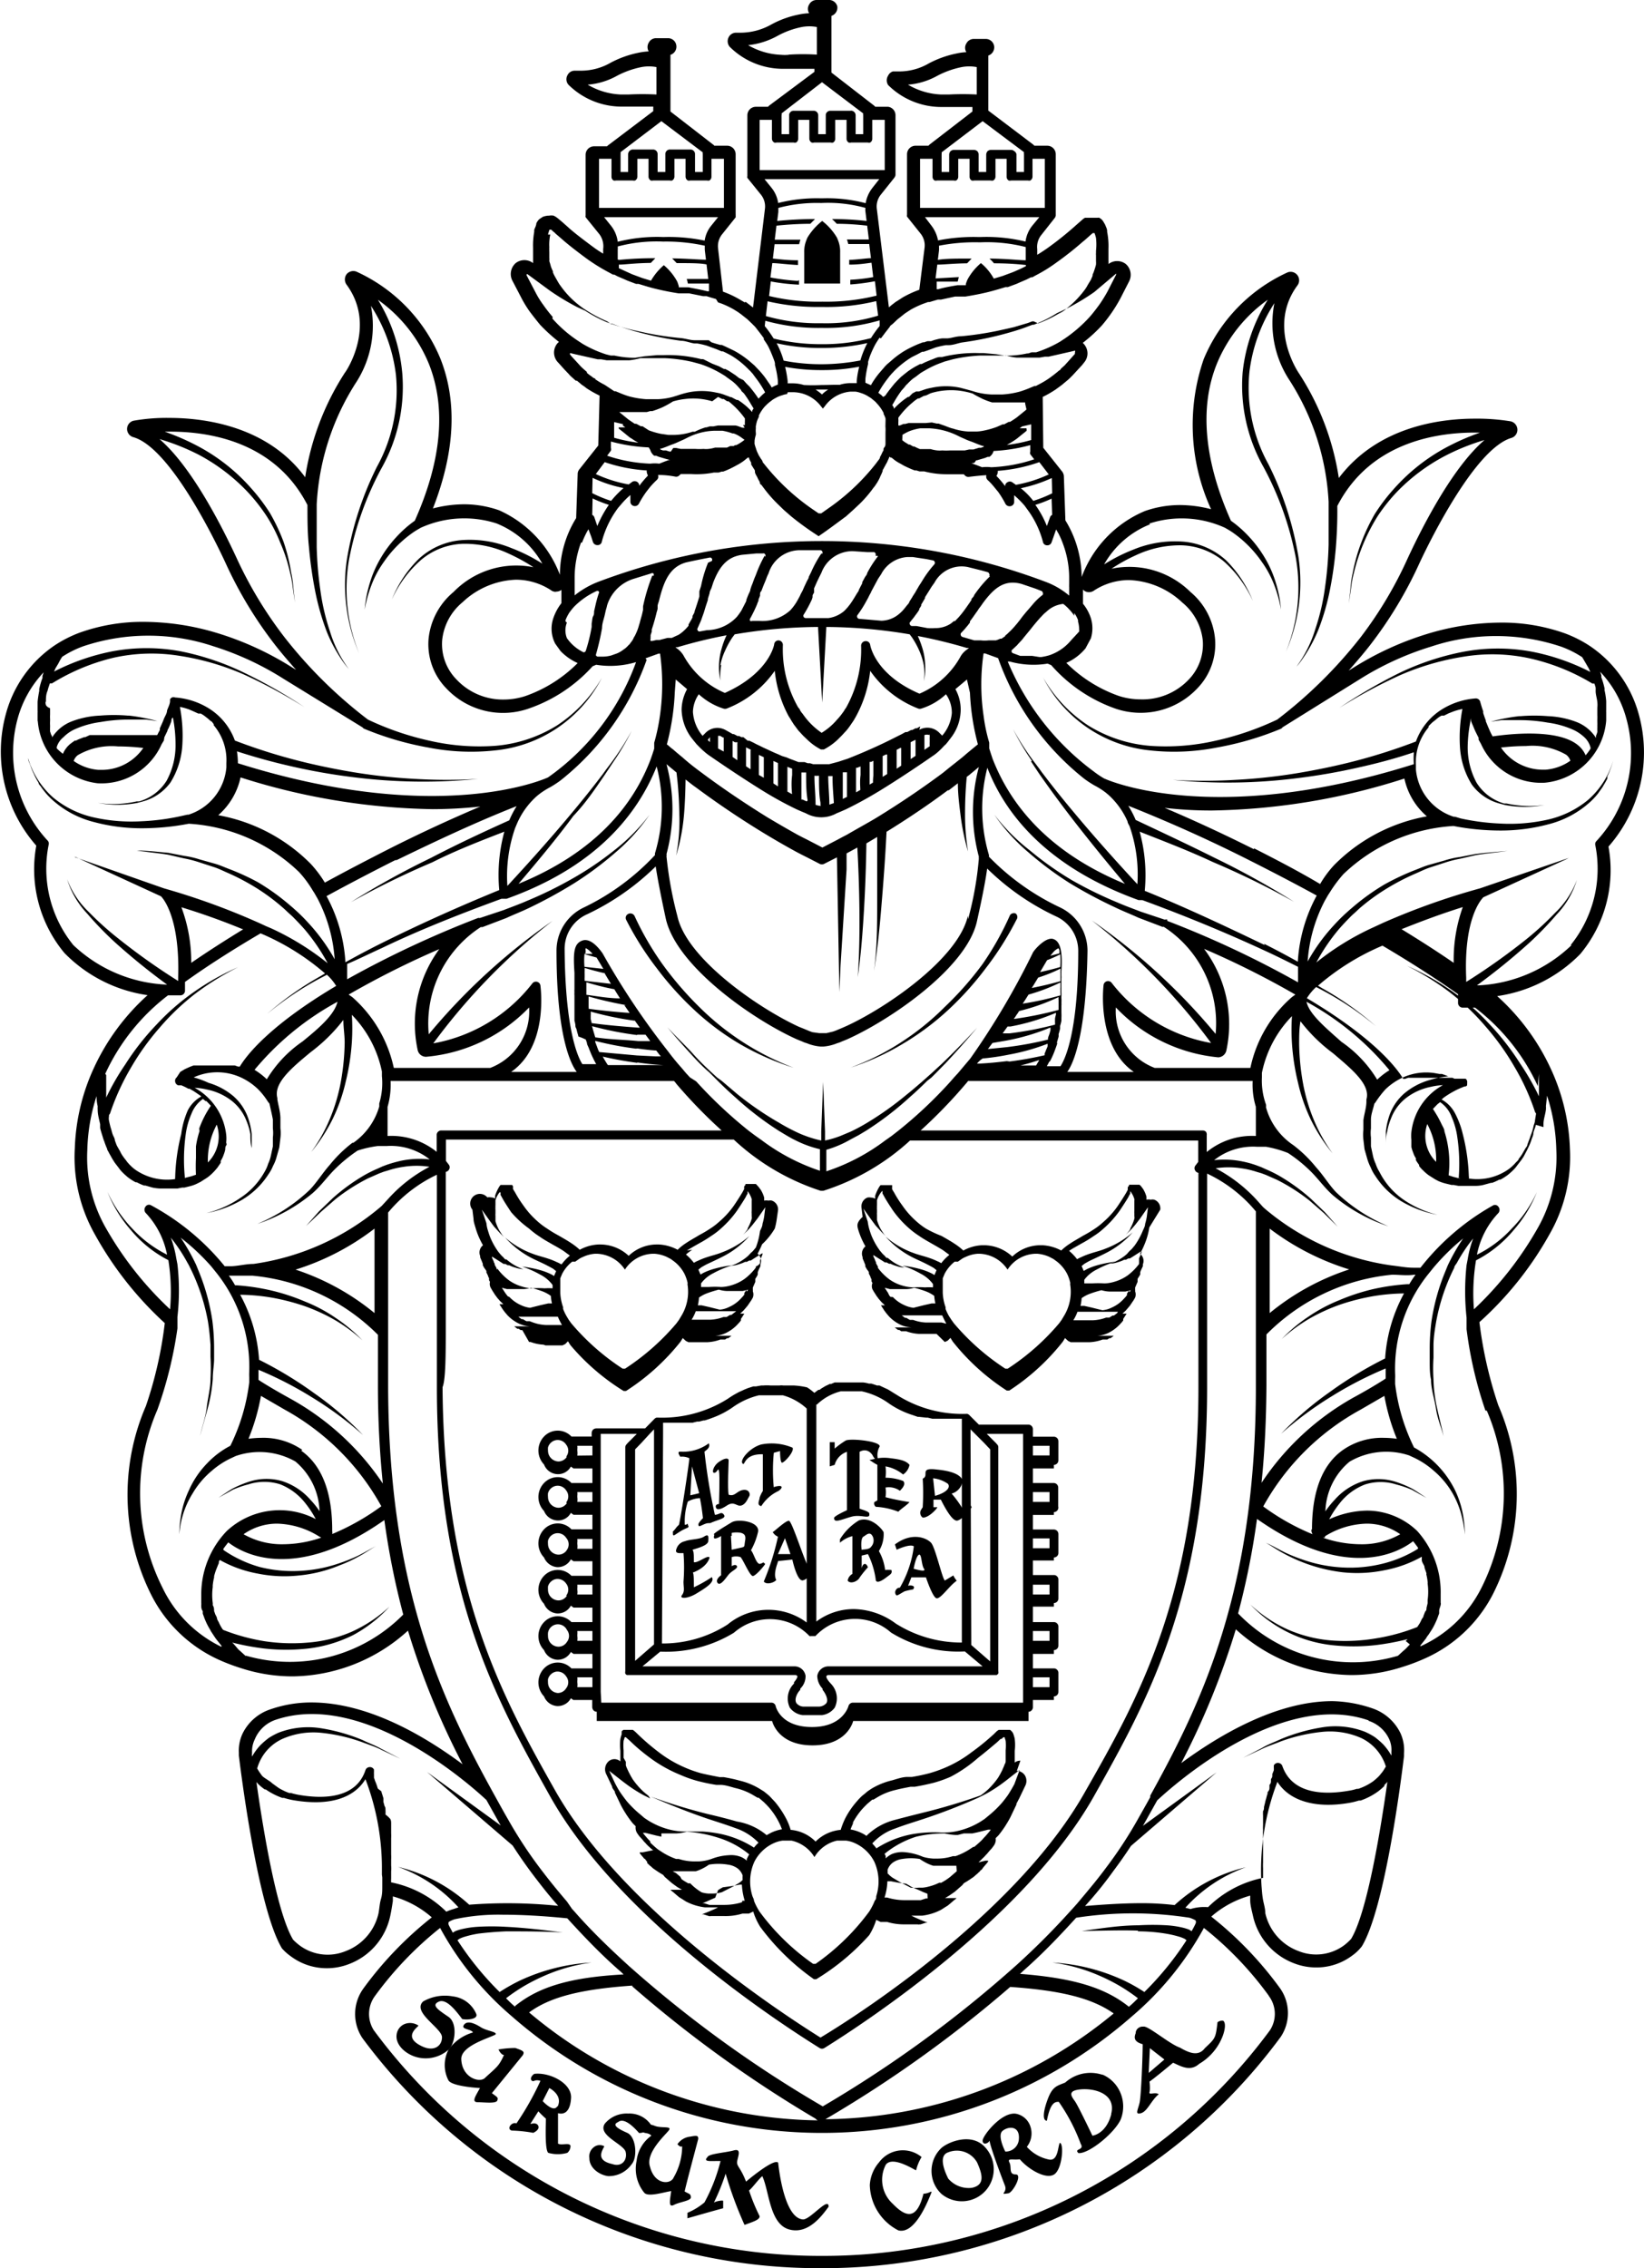 <svg xmlns="http://www.w3.org/2000/svg" width="87" height="120" viewBox="0 0 87 120"><title>logo-crest-d</title><path d="M86.72,37.78a6.37,6.37,0,0,0-2.58-3.6,6.55,6.55,0,0,0-1.32-.67,9.89,9.89,0,0,0-3.41-.57,13.5,13.5,0,0,0-3.89.6,16.31,16.31,0,0,0-3.89,1.78l-.26.16c.39-.44.77-.88,1.12-1.33a21.79,21.79,0,0,0,2.62-4.34c.66-1.42,3-6.09,4.87-6.64a.45.45,0,0,0,.32-.45.46.46,0,0,0-.36-.43,11,11,0,0,0-1.9-.14c-1.84,0-5.14.42-7.19,3.14a14,14,0,0,0-2.11-5.54c-.07-.1-1.67-2.5-.08-4.65a.45.45,0,0,0-.52-.69A8.73,8.73,0,0,0,63.7,19a10.69,10.69,0,0,0,.39,7.94,6.62,6.62,0,0,0-1.65-.22,5.6,5.6,0,0,0-1.86.32,6.08,6.08,0,0,0-3.34,3.49,5.79,5.79,0,0,0-.86-3l-.08-2.32a.45.45,0,0,0-.09-.26l-1-1.26L55.18,21a5.7,5.7,0,0,0,.68-.39l.11-.08.15-.11.08-.06.18-.15,0,0,.19-.16.09-.09.11-.11L57,19.6l.26-.28.11-.14a.74.74,0,0,0,.07-.87.79.79,0,0,0-.14-.17,8.17,8.17,0,0,0,1-.91,8,8,0,0,0,1-1.46l.45-.88a.76.76,0,0,0-.17-.92.75.75,0,0,0-.92,0h0a1.49,1.49,0,0,0,0-.18l0-.25s0-.32,0-.38a3.82,3.82,0,0,0-.07-.89v-.05c0-.11-.07-.23-.11-.34l-.1-.17-.06-.08a.83.83,0,0,0-.15-.11.2.2,0,0,0-.08,0l-.1,0-.16,0h-.18l-.15,0-.08,0a.6.6,0,0,0-.13.09l-.24.21-.26.23a17.18,17.18,0,0,1-1.35,1.07c-.17.12-.35.24-.55.36v-.3a1,1,0,0,1,.21-.74l.71-.9a.31.31,0,0,0,.06-.13.06.06,0,0,0,0,0V8.16a.45.45,0,0,0-.45-.45h-.68l-.06-.06-2.38-1.8V2.94a.46.46,0,0,0,.31-.5.45.45,0,0,0-.45-.38h-.63a.44.44,0,0,0-.39.24.43.43,0,0,0,0,.46,3,3,0,0,0-.52.07,5.41,5.41,0,0,0-1.46.52,3.12,3.12,0,0,1-1.58.43h-.33A.42.42,0,0,0,47,4a.46.46,0,0,0,0,.5,4,4,0,0,0,2.76,1.16l.41,0c.25,0,.76,0,1.13,0h.16V5.9L49.19,7.65l-.06.06h-.68a.45.45,0,0,0-.45.45v3.21a.19.19,0,0,0,0,.09l0,0,.71.89a1,1,0,0,1,.22.74l-.28,2.24a5.69,5.69,0,0,0-.87.4l-.31.2-.08.05-.22.17-.13.11-.64-5.22a1,1,0,0,1,.22-.75l.71-.89a.38.38,0,0,0,.06-.13.43.43,0,0,1,0-.05V6.1A.45.45,0,0,0,47,5.65h-.68l-.06-.06L44,3.84v-3a.46.46,0,0,0,.31-.5A.45.45,0,0,0,43.84,0h-.63a.44.44,0,0,0-.39.24.43.43,0,0,0,0,.46,3.31,3.31,0,0,0-.55.07,5.12,5.12,0,0,0-1.46.53,3.34,3.34,0,0,1-1.58.43l-.28,0h0a.44.44,0,0,0-.4.26.46.46,0,0,0,.06.48,4,4,0,0,0,2.75,1.17l.44,0c.24,0,.75,0,1.11,0h.19V3.8L40.7,5.59l-.06.06H40a.45.45,0,0,0-.45.45V9.25l0,.07a.18.18,0,0,0,0,.09v0l.72.89a1,1,0,0,1,.21.75l-.63,5.22-.13-.1-.26-.2L39.41,16l-.29-.17a5.18,5.18,0,0,0-.86-.4L38,13.14a1,1,0,0,1,.21-.74l.72-.9a.61.61,0,0,0,0-.12.11.11,0,0,0,0-.05V8.16a.45.45,0,0,0-.44-.45h-.69a.17.17,0,0,0-.06-.06L35.48,5.9v-3a.45.45,0,0,0,.31-.5.44.44,0,0,0-.44-.38h-.63a.43.43,0,0,0-.39.24.45.45,0,0,0,0,.46,3.33,3.33,0,0,0-.54.07,5.41,5.41,0,0,0-1.46.52,3.15,3.15,0,0,1-1.58.43h-.33a.42.42,0,0,0-.39.24.44.44,0,0,0,.05.5,4,4,0,0,0,2.76,1.16l.41,0c.24,0,.76,0,1.13,0h.19v.24l-2.38,1.8a.17.17,0,0,0-.06.06h-.69a.45.45,0,0,0-.45.45v3.21a.19.19,0,0,0,0,.09l0,0,.72.89a1.06,1.06,0,0,1,.21.79v.25a6.32,6.32,0,0,1-.54-.36c-.62-.46-1.06-.8-1.34-1.06l-.27-.24-.25-.21-.11-.08-.11-.06a.7.7,0,0,0-.25,0h-.06a1.1,1.1,0,0,0-.26.06l-.08.05-.13.09-.07.09,0,0v0a.54.54,0,0,0-.07.13c0,.11-.08.23-.11.34l0,.1a4,4,0,0,0-.06.84c0,.06,0,.42,0,.42l0,.21,0,.18h0a.75.75,0,0,0-.92,0,.77.77,0,0,0-.18.92l.46.88a5.91,5.91,0,0,0,.46.76c.18.24.36.47.55.7a9.15,9.15,0,0,0,1,.91.61.61,0,0,0-.15.17.75.75,0,0,0,.07.88l.11.12.26.29.22.23.09.1.11.1.18.16.06,0,.18.15.07.06.16.11.1.08a5.83,5.83,0,0,0,.69.39l-.07,2.64-1,1.26a.39.39,0,0,0-.09.26l-.08,2.32a5.72,5.72,0,0,0-.86,3h0A6.12,6.12,0,0,0,26.42,27a5.6,5.6,0,0,0-1.86-.32,6.62,6.62,0,0,0-1.65.22c1.17-3,1.3-5.66.39-7.94a8.7,8.7,0,0,0-4.44-4.59.46.46,0,0,0-.52.14.47.47,0,0,0,0,.55c1.59,2.16,0,4.56-.09,4.66a14.06,14.06,0,0,0-2.1,5.53c-2-2.72-5.35-3.14-7.19-3.14a10.08,10.08,0,0,0-1.9.15.45.45,0,0,0,0,.87c1.9.55,4.21,5.22,4.87,6.64a21.79,21.79,0,0,0,2.62,4.34c.35.45.73.89,1.12,1.33l-.26-.16a16.31,16.31,0,0,0-3.89-1.78,13.5,13.5,0,0,0-3.89-.6,9.89,9.89,0,0,0-3.41.57,6.55,6.55,0,0,0-1.32.67,6.37,6.37,0,0,0-2.58,3.6,7.54,7.54,0,0,0,1.6,7,6.93,6.93,0,0,0,1.49,5.68,7.67,7.67,0,0,0,4.4,2.23,11.82,11.82,0,0,0-2.85,3.87,10.93,10.93,0,0,0-1,4.21A8.27,8.27,0,0,0,5,65.27,18.44,18.44,0,0,0,8.72,70a21.24,21.24,0,0,1-1,4.39,11.81,11.81,0,0,0,.29,10,7.45,7.45,0,0,0,3.57,3.42,10.53,10.53,0,0,0,1.22.46,8.79,8.79,0,0,0,2.69.42,9.21,9.21,0,0,0,6.1-2.42,41,41,0,0,0,2.89,7.07c-1.91-1.42-4.94-3.27-8-3.27a6.57,6.57,0,0,0-2.16.36,2.52,2.52,0,0,0-1.49,1.3,2.15,2.15,0,0,0-.19,1v.15c.1.82,1,8.07,2.28,10.2a2.67,2.67,0,0,0,.47.42,3.16,3.16,0,0,0,1.89.63,3.22,3.22,0,0,0,1.19-.22,3.49,3.49,0,0,0,2.18-2.54c.06-.27.1-.54.14-.8l0-.24a5.23,5.23,0,0,1,2.06,1.11,19.15,19.15,0,0,0-3.61,3.75,2.3,2.3,0,0,0-.06,2.64A30.07,30.07,0,0,0,43.3,120h.4a30.09,30.09,0,0,0,24.07-12.23,2.27,2.27,0,0,0-.06-2.62,19.15,19.15,0,0,0-3.61-3.75,5.23,5.23,0,0,1,2.06-1.11l0,.24c0,.26.08.53.14.8a3.49,3.49,0,0,0,2.18,2.54,3.22,3.22,0,0,0,1.19.22,3.14,3.14,0,0,0,1.89-.63,2.37,2.37,0,0,0,.51-.49c1.21-2,2.07-8.73,2.23-10.06l0-.15a2.17,2.17,0,0,0-.19-1.07,2.57,2.57,0,0,0-1.49-1.31A6.93,6.93,0,0,0,70.51,90c-3,0-6.06,1.85-8,3.28a41.42,41.42,0,0,0,2.89-7.08,9.21,9.21,0,0,0,6.1,2.42,8.79,8.79,0,0,0,2.69-.42,10.53,10.53,0,0,0,1.22-.46A7.45,7.45,0,0,0,79,84.35a11.75,11.75,0,0,0,.29-10,22,22,0,0,1-1-4.4A18.07,18.07,0,0,0,82,65.3a8.21,8.21,0,0,0,1.08-4.52,10.93,10.93,0,0,0-1-4.21,11.82,11.82,0,0,0-2.85-3.87,7.67,7.67,0,0,0,4.4-2.23,6.93,6.93,0,0,0,1.49-5.68A7.54,7.54,0,0,0,86.72,37.78ZM60.82,27.7a5.53,5.53,0,0,1,4,.22c.14.08.28.16.41.25a6.13,6.13,0,0,1,1.54,1.55,5.35,5.35,0,0,1,.65,1.2,6.92,6.92,0,0,1,.37,1.33,6.49,6.49,0,0,0-.26-1.37,5.89,5.89,0,0,0-.55-1.29,6.4,6.4,0,0,0-.84-1.15,6.13,6.13,0,0,0-1-.89c-1.42-3.18-1.67-6-.75-8.29a7.77,7.77,0,0,1,2.7-3.4,9,9,0,0,0-1.33,3.84,8.78,8.78,0,0,0,1.1,5,16.72,16.72,0,0,1,1.71,4.79,9.1,9.1,0,0,1-.52,5,9.21,9.21,0,0,0,.66-5.05,17.19,17.19,0,0,0-1.59-4.89,8.36,8.36,0,0,1-1-4.88,8.61,8.61,0,0,1,1.32-3.63,5.48,5.48,0,0,0,.75,4,13.16,13.16,0,0,1,2.12,6.51h0c0,.3,0,.6,0,.9s0,.91,0,1.36a19.13,19.13,0,0,1-.19,2.26,11.72,11.72,0,0,1-.51,2.2,6.52,6.52,0,0,1-1,2q.12-.13.24-.3a7.9,7.9,0,0,0,.92-1.66,12.35,12.35,0,0,0,.63-2.21A19.54,19.54,0,0,0,70.69,29c.06-.74.09-1.48.08-2.23,1.79-3.48,5.48-3.93,7.55-3.88a12.36,12.36,0,0,0-2,.9,10.12,10.12,0,0,0-2.57,2.09,10,10,0,0,0-1,1.32,10.28,10.28,0,0,0-.71,1.5,9.35,9.35,0,0,0-.45,1.59,5.45,5.45,0,0,0-.12.81l-.09.82.12-.82a5.37,5.37,0,0,1,.15-.8,10,10,0,0,1,1.26-3,9.45,9.45,0,0,1,1-1.26,10,10,0,0,1,2.58-1.93,11.62,11.62,0,0,1,2.07-.83c-1.64,1.41-3.2,4.39-4.08,6.29A21.17,21.17,0,0,1,72,33.72a24.22,24.22,0,0,1-4.41,4.35l0,0h0a15.22,15.22,0,0,1-3.27,1.12,11.76,11.76,0,0,1-3.45.27,7.32,7.32,0,0,1-3.27-1.07,7.43,7.43,0,0,1-2.39-2.53,7.16,7.16,0,0,0,5.64,3.84,11.69,11.69,0,0,0,3.54-.15,16.19,16.19,0,0,0,3.41-1h0a.23.23,0,0,0,.07-.07h0L72,35.91a15.7,15.7,0,0,1,3.73-1.7,10.86,10.86,0,0,1,6.88,0,5.33,5.33,0,0,1,1.12.56l.2.34.15.26.08.18a11.61,11.61,0,0,0-3.08-1.07,9.85,9.85,0,0,0-3.63,0A13.9,13.9,0,0,0,74,35.63a27.87,27.87,0,0,0-3.12,1.82,27.67,27.67,0,0,1,3.17-1.71,13.66,13.66,0,0,1,3.42-1,9.27,9.27,0,0,1,3.52.1,11.07,11.07,0,0,1,3.27,1.32h0a.23.23,0,0,0,.11,0,1.42,1.42,0,0,1,.07.22,1.54,1.54,0,0,1,0,.17c0,.2.07.39.09.59s0,.24,0,.36v.18s0,.1,0,.16a1.64,1.64,0,0,1,0,.22s0,.07,0,.11a2,2,0,0,1,0,.24.29.29,0,0,1,0,.09l0,.17a.14.14,0,0,1,0,.06,1.59,1.59,0,0,1-.07.2.76.76,0,0,1,0,.11s0,0,0,0a2.15,2.15,0,0,0-1-.83,4.75,4.75,0,0,0-1.53-.32,9,9,0,0,0-1.47,0h-.07a9.92,9.92,0,0,0-1.5.29l.58-.08.53,0,.4,0a8.44,8.44,0,0,1,1.5.13,4.88,4.88,0,0,1,1.4.4,2.26,2.26,0,0,1,.57.4,1.13,1.13,0,0,1,.3.52v.06l0,0a2.88,2.88,0,0,1-.26.35,1.37,1.37,0,0,0-.41-.54c-1.1-.9-3.76-.57-4.51-.46h0a3.54,3.54,0,0,1-.19-.39l0,0c-.06-.13-.11-.27-.17-.4l0-.05c-.05-.13-.1-.27-.14-.4l0-.09c-.06-.16-.11-.33-.16-.51a.24.24,0,0,0-.23-.17h0a3.91,3.91,0,0,0-1.66.5,3.35,3.35,0,0,0-1.51,1.78h0a30.26,30.26,0,0,1-3.1,1c-1.06.28-2.13.5-3.21.68a29.79,29.79,0,0,1-3.26.35,27.78,27.78,0,0,1-3.29,0,29.36,29.36,0,0,0,6.58-.09,32.18,32.18,0,0,0,3.26-.57c1-.22,2-.49,2.91-.8a4.46,4.46,0,0,0,0,.63h0c-10.65,3.36-16.26.82-16.4.75a4.72,4.72,0,0,1-.52-.35A13.82,13.82,0,0,1,53.33,35l.11,0a4.69,4.69,0,0,0,2,.11l.19.08A8.1,8.1,0,0,0,59,37.48a4.12,4.12,0,0,0,4.37-1.07,3.35,3.35,0,0,0,.93-2.61A3.67,3.67,0,0,0,63,31.32a4.6,4.6,0,0,0-4.18-1.23,8.87,8.87,0,0,1,1.28-.71,5.48,5.48,0,0,1,2.42-.53,3.66,3.66,0,0,1,2.29.89,6.29,6.29,0,0,1,1.49,2.05,6.38,6.38,0,0,0-1.41-2.14,3.83,3.83,0,0,0-2.36-1,5.77,5.77,0,0,0-2.56.43,8.91,8.91,0,0,0-1.54.78,4.84,4.84,0,0,1,2.43-2.12ZM83.1,40.25a2.63,2.63,0,0,1-1.3.47h-.22a2.68,2.68,0,0,1-2.15-1.17,11.87,11.87,0,0,1,1.33-.08,3.58,3.58,0,0,1,2.12.46.63.63,0,0,1,.22.31ZM63.82,59.88a.23.23,0,0,0-.17-.07H48.72a26.31,26.31,0,0,0,2.38-2.46,1.83,1.83,0,0,0,.13-.16H66.29a4,4,0,0,0,.17,1.37.32.32,0,0,0,0,.09V60.1a3.78,3.78,0,0,0-2.6.85v-.9A.24.24,0,0,0,63.82,59.88ZM20.51,58.66l0-.1a4.22,4.22,0,0,0,.16-1.37h15a1.83,1.83,0,0,1,.13.16,26.42,26.42,0,0,0,2.39,2.46H23.35a.22.22,0,0,0-.17.07.21.21,0,0,0-.07.17v.89a3.82,3.82,0,0,0-2.6-.84V58.66ZM21,45.5c2.06-1,4.18-2,6.34-2.85a5.34,5.34,0,0,0-.39.75c-1.4.63-2.79,1.28-4.17,2a44.18,44.18,0,0,0-4.21,2.33,44,44,0,0,1,4.31-2.11C24.11,45,25.4,44.5,26.69,44a8.71,8.71,0,0,0-.27,3.09c-2.15.88-4.27,1.83-6.35,2.87-.6.3-1.2.62-1.79.95a8.36,8.36,0,0,0-1-3.5c1.14-.62,2.34-1.25,3.63-1.9Zm-3.8,1.21a6.27,6.27,0,0,0-.75-1,9.18,9.18,0,0,0-4.9-2.58,3.69,3.69,0,0,0,1.18-2,35.16,35.16,0,0,0,10.17,1.68,23.65,23.65,0,0,0,2.52-.14c-1.63.69-3.22,1.43-4.73,2.19-1.22.62-2.39,1.23-3.49,1.83Zm37.36-6.43.21.32.22.33,0,0c.53.76,1.08,1.51,1.64,2.24.94,1.22,1.91,2.41,2.9,3.59-4.1-1.69-6.07-4.22-7-6.61l-.09-.27h0l-.09-.28s0,0,0-.06l0-.13,0-.12a8.87,8.87,0,0,1-.3-1.43,11.34,11.34,0,0,1,0-3.29l.08,0,.69.25a14.17,14.17,0,0,0,4.57,6.39,5.8,5.8,0,0,0,.52.34h0a4.12,4.12,0,0,1,.45.27,3.17,3.17,0,0,1,.52.45,4.12,4.12,0,0,1,.79,1.19c0,.08.07.17.11.26a7.75,7.75,0,0,1,.41,3.06c-1.13-1.22-2.24-2.46-3.31-3.74-.57-.68-1.13-1.37-1.66-2.07l-.07-.09-.18-.25-.25-.33a14.14,14.14,0,0,1-1.11-1.73,13.51,13.51,0,0,0,1,1.69ZM53.28,56.14c-.48.06-1,.11-1.44.13H51.7l.09-.1A1.56,1.56,0,0,1,52,56a12.56,12.56,0,0,0,1.37-.2,11.35,11.35,0,0,0,2.07-.58s0,.09,0,.13a1.54,1.54,0,0,1-.08.19,1.67,1.67,0,0,1-.08.2.41.41,0,0,1,0,.09c-.61.14-1.23.25-1.85.33ZM55,56.08h0l-.1.17-.07.12H54c.34-.08.67-.18,1-.29Zm-1.72-.68-1,.1.24-.32h0l.75-.13a11.49,11.49,0,0,0,2.32-.69l0,.15-.06.21a1.59,1.59,0,0,0-.07.2l0,.08a18.15,18.15,0,0,1-2.18.4Zm2.83-4.9a4.85,4.85,0,0,1,0,.66c-.36.11-.71.19-1.07.27l.37-.63c.23-.09.46-.19.68-.3Zm-.54.08.15-.18a.8.8,0,0,1,.29-.23.22.22,0,0,1,.05.11.75.75,0,0,1,0,.16l-.53.14Zm.55.64v.17a.58.58,0,0,0,0,.1v.23s0,.09,0,.13v.06c-.5.14-1,.26-1.52.36h0l.09-.14.25-.41a8.13,8.13,0,0,0,1.23-.5Zm0,.76s0,.09,0,.13,0,.07,0,.12a1.1,1.1,0,0,0,0,.18.69.69,0,0,0,0,.13s0,.08,0,.12a16.33,16.33,0,0,1-2,.44c.11-.16.21-.32.31-.48A9.81,9.81,0,0,0,56.07,52Zm-.1.78a.59.59,0,0,0,0,.14c0,.07,0,.14,0,.21l0,.17,0,.15a19.13,19.13,0,0,1-2.37.48l.09-.13a2.14,2.14,0,0,1,.13-.19l.06-.1A10.8,10.8,0,0,0,56,52.76Zm-.14.79s0,.08,0,.13a1.42,1.42,0,0,0-.05.22c0,.06,0,.12,0,.19a.53.53,0,0,1,0,.12,17.83,17.83,0,0,1-2.4.46l-.37,0,.26-.36.15,0a11.4,11.4,0,0,0,2.51-.77Zm-.31,2.59v0h0a4.67,4.67,0,0,0,.23-.51s0,0,0,0,.09-.24.13-.36,0-.08,0-.11l.09-.31a.74.74,0,0,0,0-.14,2.45,2.45,0,0,0,.08-.29l0-.14a2.29,2.29,0,0,0,.07-.28l0-.14a2.56,2.56,0,0,0,0-.27l0-.14c0-.08,0-.17,0-.25a.59.59,0,0,0,0-.13,2,2,0,0,0,0-.24.5.5,0,0,1,0-.12,1.49,1.49,0,0,0,0-.21s0-.08,0-.12,0-.13,0-.19V52c0-.06,0-.11,0-.17v-.07a.62.62,0,0,0,0-.13v-.24c.07-1.06-.06-1.59-.43-1.71s-.93.48-1.07.7A40.52,40.52,0,0,1,51.35,56l-.43.51-.21.25h0l-.22.24-.21.24h0a23.07,23.07,0,0,1-2.79,2.62l-.31.24-.34.24a10.75,10.75,0,0,1-3.11,1.63l0-1.14A5.67,5.67,0,0,0,45,60.29l.45-.24.4-.24.23-.15a16.61,16.61,0,0,0,2.05-1.6q.48-.42.93-.87h0L49.3,57l.24-.24h0l.51-.52c.57-.61,1.12-1.23,1.66-1.87-.61.66-1.23,1.3-1.88,1.92l-.51.47h0l-.27.24-.27.24h0c-.27.23-.53.46-.81.68a16.71,16.71,0,0,1-2.08,1.48c-.28.17-.56.32-.85.46l-.57.24a5.41,5.41,0,0,1-.81.24v-.48l-.1-2.62h0v-.48h0l0-.64,0,.64h0v.48h0l-.1,2.62v.48a5.91,5.91,0,0,1-.82-.24,5.55,5.55,0,0,1-.56-.24c-.29-.14-.57-.29-.85-.46A16.81,16.81,0,0,1,39,57.87l-.8-.68h0L37.94,57l-.26-.24h0c-.35-.32-.69-.65-1-1s-.92-.93-1.36-1.41c.39.47.8.93,1.21,1.38s.63.68,1,1h0l.24.24.24.24h0q.45.45.93.87a16.61,16.61,0,0,0,2.05,1.6l.23.15.4.24c.14.08.29.17.44.24a5.74,5.74,0,0,0,1.33.49l0,1.14a10.83,10.83,0,0,1-3.1-1.63l-.34-.24-.32-.24a23.84,23.84,0,0,1-2.79-2.62h0L36.51,57l-.22-.24h0l-.21-.25c-.25-.28-.49-.57-.72-.88a40.1,40.1,0,0,1-3.47-5.19c-.14-.2-.61-.84-1.07-.68s-.49.65-.42,1.71v.46s0,.09,0,.14,0,.08,0,.12,0,.1,0,.16a.59.59,0,0,0,0,.14,1.1,1.1,0,0,0,0,.18c0,.05,0,.11,0,.16l0,.2,0,.17,0,.21c0,.06,0,.12,0,.18s0,.15,0,.22,0,.12,0,.19a1.55,1.55,0,0,1,.05.23c0,.06,0,.12.05.19l.06.24a1.21,1.21,0,0,1,.05.18A2.41,2.41,0,0,1,31,55l.06.17c0,.09.06.18.1.28a1.12,1.12,0,0,0,.05.13c.05.13.11.27.17.39v0c.05.11.11.22.17.33h-.73c-.2-.3-.91-1.69-.94-6.08a2,2,0,0,1,1.19-1.85,13.24,13.24,0,0,0,3.63-2.53c.07.47.22,1.31.54,2.79C35.83,51.17,39.94,54,42.2,55l.25.1a1.17,1.17,0,0,0,.24.09,2.42,2.42,0,0,0,.75.18h.12a2.42,2.42,0,0,0,.75-.18,1.17,1.17,0,0,0,.24-.09l.25-.1c2.26-1,6.36-3.78,6.9-6.26.33-1.48.48-2.32.54-2.79a13.14,13.14,0,0,0,3.64,2.53,2,2,0,0,1,1.18,1.85c0,4.4-.74,5.78-.94,6.08H55.4l.12-.23Zm-24-5.48.36.6-1-.11a3.78,3.78,0,0,1,0-.67Zm-.58-.24,0-.14a.36.36,0,0,1,0-.11c.06,0,.18.1.31.23l.06.07-.44,0ZM32,51.5l.33.55-1.39-.16v-.06a.45.45,0,0,1,0-.11V51.5a.87.87,0,0,1,0-.11c0-.07,0-.12,0-.18.37.11.74.21,1.11.29Zm.51.84.3.48c-.59,0-1.18-.11-1.78-.19v-.08a23047819964984.81,23047819964984.81,0,0,1,0-.32s0-.1,0-.15,0-.08,0-.12c.51.15,1,.28,1.56.38Zm.53.84.28.41h0c-.72-.05-1.44-.12-2.17-.22a.29.29,0,0,0,0-.09l0-.19,0-.19,0-.18h0a19.94,19.94,0,0,0,2,.46Zm.55.81.27.38h-.08c-.82-.06-1.64-.13-2.47-.24v0a1.6,1.6,0,0,0-.05-.21c0-.07,0-.13,0-.2a1.42,1.42,0,0,0,0-.2A17.09,17.09,0,0,0,33.57,54Zm.14.75.43,0,.15.2.1.14-.63,0C33,55,32.26,55,31.5,54.88l-.05-.17-.06-.2-.06-.22v0a17.57,17.57,0,0,0,2.38.47Zm0,.73c.34.05.69.09,1,.11l.12.16.12.15h-.26l-1-.05-2-.18-.06-.13-.07-.19-.08-.21,0-.06a17.7,17.7,0,0,0,2.15.41Zm0,.74c.46.07.91.11,1.37.14l.28,0H32.17l-.08-.12L32,56.08a1.62,1.62,0,0,1-.1-.18v0c.6.14,1.21.25,1.82.33Zm4.39-21a3.09,3.09,0,0,1,.25-.78,4.43,4.43,0,0,1,.39-.71l.12-.16a27.08,27.08,0,0,1,4.41-.39l.22,4h0v0h0l.22-4a27.17,27.17,0,0,1,4.41.39l.12.16a4.43,4.43,0,0,1,.39.71,3.52,3.52,0,0,1,.24.78,2.88,2.88,0,0,1,0,.83,3,3,0,0,0,.07-.84,3.43,3.43,0,0,0-.13-.85,5.3,5.3,0,0,0-.26-.7,26.39,26.39,0,0,1,2.59.63l.12,0-.13.1a1.14,1.14,0,0,0-.3.32,4.5,4.5,0,0,1-2.19,2c-2.33-1-2.6-2.52-2.61-2.58a.23.23,0,0,0-.26-.2.24.24,0,0,0-.22.24,6.29,6.29,0,0,1-.8,3.29l0,0a1,1,0,0,0-.11.17l-.14.19v0a3.23,3.23,0,0,1-.23.27,3.33,3.33,0,0,1-.81.69,3.85,3.85,0,0,1-1-1v0a1.33,1.33,0,0,1-.14-.19c0-.05-.07-.11-.11-.17l0,0a6.2,6.2,0,0,1-.8-3.29.24.24,0,0,0-.23-.24h0a.23.23,0,0,0-.23.2c0,.06-.29,1.54-2.61,2.58a4.52,4.52,0,0,1-2.2-2,1.28,1.28,0,0,0-.29-.32l-.13-.1.12,0a25.71,25.71,0,0,1,2.59-.63,4.19,4.19,0,0,0-.26.7,3.47,3.47,0,0,0-.07,1.69,3.28,3.28,0,0,1,.05-.83Zm10.58,3.22-.18.1h0l-.07,0-.17.09-.06,0h0l-.21.11-.09,0h0l-.2.11-.2.1-.14.07c-.82.42-1.66.79-2.52,1.13l-.25.08-.24.08-.49.13h-.57l-.15,0-.13,0-.16-.05-.12,0h0l-.17-.06h0l-.14,0-.11,0-.07,0L42,40.22l-.19-.07-.19-.08L41.39,40l-.2-.09L41,39.83l-.22-.1-.17-.08-.22-.1-.16-.08-.21-.1-.15-.08-.21-.1-.09,0L39.34,39,39.23,39l-.11-.06-.09,0-.19-.1h0l-.06,0-.21-.12h0l-.18-.1a.88.88,0,0,0-1.06.16l-.15.15a2.17,2.17,0,0,1-.51-1.27,1.72,1.72,0,0,1,.31-.93l0,0a3.47,3.47,0,0,0,1.31.76.29.29,0,0,0,.16,0,5.52,5.52,0,0,0,2.55-2,6.44,6.44,0,0,0,.74,2.41,2.39,2.39,0,0,1,.13.21l.14.22.24.32.25.27.24.23a3.09,3.09,0,0,0,.7.5l.06,0h0l.1,0a3.24,3.24,0,0,0,.71-.5l.24-.24.25-.27a3.55,3.55,0,0,0,.23-.31l.15-.22.12-.21a6.45,6.45,0,0,0,.75-2.41,5.52,5.52,0,0,0,2.55,2,.26.26,0,0,0,.15,0,3.39,3.39,0,0,0,1.31-.76l0,0a1.68,1.68,0,0,1,.31,1,2.1,2.1,0,0,1-.51,1.19l-.15-.15a.88.88,0,0,0-1.06-.16Zm.5.39s0,.09,0,.14a2.29,2.29,0,0,0,0,.25,2.45,2.45,0,0,0,0,.27l-.28.19c0-.18,0-.36,0-.54s0-.16,0-.24h0l0,0a.42.42,0,0,1,.27,0Zm-.75.3h0c0,.29,0,.58,0,.87l-.26.17c0-.29,0-.59,0-.89h0l.09-.05.17-.08Zm-.76.39c0,.32,0,.65,0,1l-.24.16q0-.49,0-1h0l.19-.1.08,0Zm-.74.37c0,.36,0,.71,0,1.07l-.24.15V41c0-.33,0-.66,0-1h0l.17-.08.09,0Zm-.73,1.51-.2.12c0-.17,0-.34,0-.52s0-.45,0-.68h0l.08,0,.12-.06q0,.39,0,.78A2.54,2.54,0,0,0,46.2,41.43Zm-.67.39-.25.14c0-.31,0-.62,0-.93v-.37h0l.06,0,.18-.07V41C45.5,41.3,45.52,41.56,45.53,41.82Zm-.73-.24,0,.62,0,0-.22.11,0-.39c0-.3,0-.6,0-.91v-.11h0l.05,0,.17,0h0V41c0,.18,0,.36,0,.54Zm-.67.94-.26.09c0-.5-.06-1-.06-1.51h0l.14,0,.09,0C44.05,41.54,44.1,42,44.13,42.52Zm-.71.16a1.27,1.27,0,0,1-.28-.06c0-.52-.06-1-.06-1.54h0a1.09,1.09,0,0,0,.24,0h0c0,.47,0,1,.08,1.43,0,0,0,.08,0,.13Zm-.75-.24-.22-.1-.06,0c0-.42,0-.85,0-1.28v-.15h0l.1,0,.15,0h0s0,0,0,.08c0,.47,0,.93.08,1.4Zm-.75-.37-.27-.15c0-.29,0-.59,0-.89,0-.14,0-.28,0-.42h0l.25.1h0V41C41.87,41.39,41.89,41.73,41.92,42.07Zm-.76-.42-.25-.16c0-.15,0-.3,0-.46s0-.48,0-.73h0l.24.11h0V41c0,.2,0,.41,0,.61Zm-.74-.45L40.16,41h0c0-.35,0-.71,0-1.06h0l.26.12h0c0,.32,0,.63,0,.95,0,.05,0,.11,0,.16Zm-.72-1.46h0c0,.33,0,.66,0,1l-.24-.16q0-.48,0-1h0l.26.13Zm-.7-.36c0,.3,0,.59,0,.88l-.25-.17c0-.28,0-.56,0-.85l.12.07.07,0,.07,0ZM38.3,39s0,.07,0,.11c0,.22,0,.43,0,.65L38,39.6c0-.13,0-.26,0-.39S38,39,38,39v-.07l.06,0,.05,0,.17.1Zm-.73,0v.09c0,.06,0,.11,0,.17l-.12-.11,0,0Zm-1.81-3.05.6.51,0,0a2.35,2.35,0,0,0-.29,1.07,2.59,2.59,0,0,0,.54,1.53l.16.2.1.12.08.08a4.41,4.41,0,0,0,.51.46s1.43,1,2.88,1.9a19,19,0,0,0,1.82,1l.25.11.24.1a1.67,1.67,0,0,0,1.62,0l.24-.1.25-.11c.62-.3,1.23-.64,1.82-1,1.45-.89,2.87-1.89,2.89-1.9a3.56,3.56,0,0,0,.49-.46l.09-.08.1-.12.16-.21a2.46,2.46,0,0,0,.53-1.52,2.22,2.22,0,0,0-.28-1.07l0,0,.61-.51.16.7a12.61,12.61,0,0,0,.42,2.73l-.1.08-.23.19-.23.19-.28.24c-.35.28-.7.55-1,.8l0,0c-1.1.82-2.27,1.61-3.49,2.36-.41.25-1,.57-1.6.92l-.25.13-.24.13-.81.42-.81-.42-.24-.12-.25-.13c-.63-.35-1.19-.68-1.61-.93-1.21-.75-2.38-1.54-3.48-2.36l0,0c-.34-.25-.69-.52-1-.8l-.29-.24-.22-.19a2.11,2.11,0,0,1-.23-.19l-.1-.08a12.79,12.79,0,0,0,.42-2.76ZM51.22,48.45c-.49,2.23-4.25,4.83-6.42,5.83l-.25.11-.24.1a2.34,2.34,0,0,1-.24.09l0,0-.34.08h-.37L43,54.61l0,0a2.34,2.34,0,0,1-.24-.09l-.24-.1-.25-.1c-2.17-1-5.93-3.61-6.42-5.84a20.21,20.21,0,0,1-.58-3.18.2.2,0,0,0,0-.11,9.15,9.15,0,0,0,0-4.76l.53.44,0,0a20,20,0,0,1,.15,2.19,9.65,9.65,0,0,1-.17,2.21,10.42,10.42,0,0,0,.42-2.2c.05-.61.07-1.22.08-1.83.18.14.36.29.55.42l0,0c1.12.83,2.3,1.63,3.53,2.38.46.28,1.1.66,1.84,1.06l.25.13.24.12.7.36a.3.3,0,0,0,.21,0h0l.69-.35,0,0,.13,7.13.06-1.39L44.8,46l0-.85h0l.57-.31c.06,1.1.1,2.22.11,3.33s0,2.35-.09,3.53c.17-1.17.26-2.35.33-3.53s.11-2.36.13-3.55h0v0l.57-.34c0,1.15,0,2.31,0,3.46s0,2.43-.17,3.64c.2-1.2.31-2.42.41-3.63s.19-2.43.25-3.64v0a.29.29,0,0,0,0-.1c1.13-.7,2.22-1.43,3.25-2.2l.05,0,.48-.37c0,.56.07,1.12.14,1.67a11.72,11.72,0,0,0,.4,1.94,11.66,11.66,0,0,1-.16-2q0-1,.09-1.95h0v0a.06.06,0,0,0,0,0l.11-.08.53-.44a9.18,9.18,0,0,0,0,4.74.41.41,0,0,0,0,.11,17.88,17.88,0,0,1-.57,3.2Zm2-14.81-.22.15h0l-.07,0a1.57,1.57,0,0,1-.23.09l-.17,0-.22,0a1.75,1.75,0,0,1-.4,0l-.11,0-.12,0-.12,0-.24-.07h0l-.38-.11a.14.14,0,0,1-.09-.08.14.14,0,0,1,0-.12l.15-.16.07-.08.1-.12.06-.07a1.47,1.47,0,0,1,.1-.13l0-.07c.14-.18.27-.38.41-.57l0,0,0,0a1.43,1.43,0,0,1,.14-.2l.14-.2c.55-.74,1.11-1.28,2.06-1l.71.24.31.12h0a.11.11,0,0,1,.08.09.13.13,0,0,1,0,.12,3.32,3.32,0,0,0-.54.52l-.24.28c-.11.12-.21.25-.31.37l-.05.07-.06.08-.15.19-.18.21-.14.15,0,0-.22.21-.12.1Zm-.83-3.15a6.33,6.33,0,0,0-.84,1c0,.06-.09.13-.14.2l0,.05-.1.15h0c-.16.23-.31.45-.47.64l-.12.14-.05.05-.13.14-.06,0-.16.13,0,0a1.47,1.47,0,0,1-.84.24,2.69,2.69,0,0,1-.4,0l-.58-.11-.25,0a.14.14,0,0,1-.1-.08.16.16,0,0,1,0-.12.48.48,0,0,0,.09-.11c.1-.11.18-.23.27-.35s.09-.13.14-.21l0-.05a.86.86,0,0,0,.1-.16l0-.05.13-.22.07-.12,0-.05.22-.35.13-.21.15-.21A1.63,1.63,0,0,1,51.22,30l.72.18.33.09h0a.14.14,0,0,1,.08.09.12.12,0,0,1,0,.12Zm-2.92-.66a5.75,5.75,0,0,0-.63.84l-.13.21a2.39,2.39,0,0,0-.13.21l-.06.1-.09.16c-.06.09-.12.18-.17.27l-.14.22,0,0c0,.06-.07.12-.11.17l0,0-.16.2a2,2,0,0,1-.33.32,1.49,1.49,0,0,1-.88.31l-1.17-.1a.12.12,0,0,1-.1-.07.13.13,0,0,1,0-.12,5.92,5.92,0,0,0,.45-.7l.11-.2,0,0,.1-.2,0,0a.8.8,0,0,0,.08-.16l0,0v0l.23-.43.13-.24.16-.24a1.68,1.68,0,0,1,1.4-.91l.27,0,.73.11.35.07a.13.13,0,0,1,.07.2Zm-3-.41a5.74,5.74,0,0,0-.58.9c0,.08-.09.16-.13.24l-.13.24,0,.06-.09.17-.09.18c0,.06-.07.13-.11.2v0l-.12.2,0,0-.12.19a3,3,0,0,1-.42.52,1.62,1.62,0,0,1-.84.38h-1.2s-.08,0-.11-.06a.1.1,0,0,1,0-.12,6.47,6.47,0,0,0,.44-.82L43,31.6l0-.08c0-.05.05-.11.08-.17l0-.08,0-.09,0-.05v0l.15-.34.12-.25.12-.24a1.75,1.75,0,0,1,1.67-1.14l.74.05.35,0a.1.1,0,0,1,.1.07.13.13,0,0,1,0,.12Zm-3-.14a6.06,6.06,0,0,0-.55,1l-.12.24c0,.08-.07.16-.11.25v0l-.08.17-.07.15a2.14,2.14,0,0,1-.1.22v0a1.51,1.51,0,0,0-.11.22l0,0-.12.22a2.66,2.66,0,0,1-.39.54,2.19,2.19,0,0,1-1.62.56l-.39,0h0a.13.13,0,0,1-.11,0,.12.12,0,0,1,0-.13,7.21,7.21,0,0,0,.36-.74,1.67,1.67,0,0,1,.08-.2l0-.06.08-.2,0-.05c0-.07,0-.14.07-.2v0l0,0c.06-.15.11-.29.17-.43s.07-.17.1-.25a1.89,1.89,0,0,1,.11-.25,1.74,1.74,0,0,1,1.58-1.23H43.4a.11.11,0,0,1,.11.06.12.12,0,0,1,0,.13Zm-3,.11a6.63,6.63,0,0,0-.46,1l-.1.24-.09.25-.05.12-.06.18c0,.09-.07.19-.11.29s-.07.17-.1.26h0c0,.09-.07.18-.11.27v0l-.15.29a3.12,3.12,0,0,1-.25.35,2.21,2.21,0,0,1-1.58.7l-.39.07h0a.11.11,0,0,1-.1-.06.11.11,0,0,1,0-.12l.12-.27a2.33,2.33,0,0,0,.11-.28h0l.1-.28v0l.09-.3.12-.36v-.06l.09-.29c0-.09.06-.19.1-.28l.09-.28c.3-.78.69-1.37,1.55-1.48l.74-.07.35,0a.09.09,0,0,1,.11.05.11.11,0,0,1,0,.13Zm-3,.38A6.72,6.72,0,0,0,37.1,31l-.09.28,0,.13,0,.15,0,0,0,0,0,0c-.08.26-.16.52-.25.77,0,.09-.07.17-.11.26l0,.07a2,2,0,0,1-.14.25.75.75,0,0,1-.07.12.25.25,0,0,0,0,.07,2.15,2.15,0,0,1-.52.48l-.24.11-.13.06-.11,0-.12,0-.42.11-.16,0h0l-.22.05h0l-.09,0h0a.16.16,0,0,1,0-.12.56.56,0,0,1,0-.12h0s0-.05,0-.07l.06-.18a.76.76,0,0,0,0-.11c.1-.31.19-.61.26-.92a1.21,1.21,0,0,0,.05-.18l0-.14c0-.1.06-.21.08-.31.25-1,.55-1.75,1.41-2,.43-.1.85-.18,1.26-.26a.11.11,0,0,1,.12.05.12.12,0,0,1,0,.13Zm-2.95.68a10.2,10.2,0,0,0-.49,1.63l0,.14v.05l-.06.26-.09.32a1.66,1.66,0,0,1-.06.21,2.64,2.64,0,0,1-.17.47,1.28,1.28,0,0,1-.11.2.61.61,0,0,1-.07.14,1.09,1.09,0,0,1-.13.17s0,.05-.06.07a1.2,1.2,0,0,1-.29.26,1.45,1.45,0,0,1-.34.2h0l-.31.11a1.76,1.76,0,0,1-.46.06h-.25a.15.15,0,0,1-.09-.06.13.13,0,0,1,0-.06s0,0,0,0a13.32,13.32,0,0,0,.32-1.39v0c0-.24.09-.46.14-.68l.06-.27a2.5,2.5,0,0,0,.07-.26h0a2.13,2.13,0,0,1,1.38-1.39l.94-.29a.12.12,0,0,1,.13,0,.12.12,0,0,1,0,.13Zm-.36,4.38.69-.25.08,0a11.72,11.72,0,0,1,0,3.24,10.51,10.51,0,0,1-.31,1.48l0,.12,0,.13s0,0,0,.06l-.09.28v0l-.09.26c-.9,2.39-2.87,4.92-7,6.61,1-1.18,2-2.37,2.9-3.59C31,42.48,31.5,41.73,32,41l0,0,.22-.33.21-.32a13.51,13.51,0,0,0,1-1.69,14.14,14.14,0,0,1-1.11,1.73l-.25.33-.18.25-.07.09c-.53.7-1.09,1.39-1.66,2.07-1.07,1.28-2.18,2.52-3.31,3.74a7.75,7.75,0,0,1,.41-3.06l.11-.26a4.12,4.12,0,0,1,.79-1.19,3.17,3.17,0,0,1,.52-.45,4.12,4.12,0,0,1,.45-.27h0a5.8,5.8,0,0,0,.52-.34,14.17,14.17,0,0,0,4.57-6.39ZM20.18,50.17c2.08-1,4.21-1.83,6.36-2.62h.05l.1,0h.12c4.64-1.66,6.89-4.37,7.94-7a8.55,8.55,0,0,1-.09,4.6v.09A12.6,12.6,0,0,1,30.92,48a2.52,2.52,0,0,0-1.47,2.3c0,4.68.81,6.07,1.07,6.41H27.05c2-1.38,1.55-4.53,1.55-4.56a.24.24,0,0,0-.43-.12,8.53,8.53,0,0,1-5.24,3.17,32.83,32.83,0,0,1,6.31-6.48,32.61,32.61,0,0,0-6.55,6,6.07,6.07,0,0,1,2.75-5.67h0l.09,0,1.26-.48c.41-.19.83-.35,1.24-.55a24.83,24.83,0,0,0,2.37-1.3,17.81,17.81,0,0,0,2.16-1.61,10.06,10.06,0,0,0,1.81-2A10.3,10.3,0,0,1,32.49,45a16.76,16.76,0,0,1-2.21,1.49,21.13,21.13,0,0,1-2.39,1.17c-.41.18-.83.33-1.24.49l-1.26.42h0l0,0a.2.2,0,0,0-.1,0,53.76,53.76,0,0,0-6.92,3.24c0-.27,0-.54,0-.81C18.92,50.77,19.54,50.46,20.18,50.17Zm3.1,0a6.64,6.64,0,0,0-1.18,5.37.45.45,0,0,0,.45.37A8.61,8.61,0,0,0,28,53.3a3.2,3.2,0,0,1-2.06,3.2H20.84a6.93,6.93,0,0,0-2.2-3.75l-.19-.13a46.32,46.32,0,0,1,4.83-2.42Zm.31,20V62a.24.24,0,0,0,.17-.12.23.23,0,0,0,0-.25l-.16-.21V60.29H38.83A12.31,12.31,0,0,0,43.43,63h.14a12.31,12.31,0,0,0,4.59-2.66H63.41v1.13l-.16.21a.23.23,0,0,0,0,.25.24.24,0,0,0,.17.12v8.91c0,1.21,0,2.1,0,2.43,0,10.88-3.18,16.47-6,21.41-3.45,6.14-11.4,11.44-14,13-2.57-1.61-10.51-6.91-14-13-2.78-4.93-5.93-10.53-6-21.41C23.58,73,23.59,71.78,23.59,70.22ZM66.17,56.5H61.11a3.2,3.2,0,0,1-2.06-3.2,8.61,8.61,0,0,0,5.42,2.64.46.46,0,0,0,.43-.37,6.64,6.64,0,0,0-1.18-5.37,46.32,46.32,0,0,1,4.83,2.42l-.18.13a6.83,6.83,0,0,0-2.2,3.75Zm-4.4-7.85a.2.2,0,0,0-.1,0l-.05,0h0l-1.26-.42c-.41-.16-.83-.31-1.24-.49a21.13,21.13,0,0,1-2.39-1.17A16.76,16.76,0,0,1,54.51,45a10.3,10.3,0,0,1-1.89-1.9,10.06,10.06,0,0,0,1.81,2,17.81,17.81,0,0,0,2.16,1.61A24.83,24.83,0,0,0,59,48c.41.2.83.36,1.24.55l1.26.48h0a.11.11,0,0,0,.08,0h0a6.07,6.07,0,0,1,2.75,5.67,32.61,32.61,0,0,0-6.55-6,32.83,32.83,0,0,1,6.31,6.48A8.53,8.53,0,0,1,58.83,52a.24.24,0,0,0-.43.12S58,55.33,60,56.71H56.48c.25-.34,1-1.73,1.07-6.41A2.54,2.54,0,0,0,56.08,48a12.93,12.93,0,0,1-3.75-2.68.17.17,0,0,0,0-.1,8.66,8.66,0,0,1-.08-4.6c1,2.59,3.3,5.3,8,7h.11a.32.32,0,0,0,.09,0h0s0,0,0,0c2.15.79,4.28,1.66,6.36,2.62.64.29,1.26.6,1.88.91,0,.27,0,.54,0,.82a52.51,52.51,0,0,0-6.92-3.25ZM66.93,50c-2.08-1-4.2-2-6.35-2.87A8.71,8.71,0,0,0,60.31,44c1.29.51,2.58,1,3.86,1.6a44,44,0,0,1,4.31,2.11,44.18,44.18,0,0,0-4.21-2.33c-1.38-.69-2.77-1.34-4.17-2a5.34,5.34,0,0,0-.39-.75c2.16.86,4.28,1.81,6.34,2.85,1.29.65,2.5,1.28,3.63,1.9a8.36,8.36,0,0,0-1,3.5c-.59-.33-1.19-.65-1.79-.95Zm-.57-5.07c-1.52-.76-3.1-1.5-4.73-2.19a21.28,21.28,0,0,0,2.52.14h0a34.84,34.84,0,0,0,10.17-1.69,3.64,3.64,0,0,0,1.19,2,9.17,9.17,0,0,0-4.91,2.58,5.64,5.64,0,0,0-.74,1C68.75,46.11,67.58,45.5,66.36,44.88ZM57.43,34.33l0,0,.3-.56a1.82,1.82,0,0,0,0-1.06,2.32,2.32,0,0,0-.42-.77l0-.75.05.05a.45.45,0,0,0,.54,0,3.39,3.39,0,0,1,1.85-.55,4.33,4.33,0,0,1,2.82,1.19,3,3,0,0,1,1.08,2,2.67,2.67,0,0,1-.75,2.08A3.36,3.36,0,0,1,60.36,37a3.74,3.74,0,0,1-1.15-.18,7.42,7.42,0,0,1-2.78-1.75,2.75,2.75,0,0,0,1-.75Zm-.58-1.9a1.72,1.72,0,0,1,.2.38l0,.08a1.61,1.61,0,0,1,.06.44.2.2,0,0,1,0,.08h0l-.22.24-.15.16-.16.18a2.55,2.55,0,0,1-1.06.68,3,3,0,0,1-.41.09H55l-.38-.06-.28,0h0l-.35,0h0l-.38-.14a.13.13,0,0,1-.07-.06.17.17,0,0,1,0-.1l0,0h0l.15-.14.13-.12.05-.06.13-.14a1.63,1.63,0,0,0,.17-.2l.37-.45,0,0c.17-.22.34-.42.5-.6l.2-.21.23-.2a1.51,1.51,0,0,1,.72-.32.14.14,0,0,1,.09,0,2.27,2.27,0,0,1,.32.3,2,2,0,0,1,.25.32Zm-1.17-5.19a.22.22,0,0,0-.11.12l-.17.47a5.29,5.29,0,0,0-.61-1.12,6.36,6.36,0,0,0,.86-.33Zm0-1.14a6.85,6.85,0,0,1-1,.4,3.8,3.8,0,0,0-.66-.67,7.69,7.69,0,0,0,1.64-.54Zm-.18-1a7.05,7.05,0,0,1-1.74.55l-.2-.14a.23.23,0,0,0-.24,0,.23.23,0,0,0-.13.21,4.69,4.69,0,0,0-.46-.54.51.51,0,0,0,.07-.17.34.34,0,0,0,0-.1A8.48,8.48,0,0,0,55,24.45Zm-1.18-2.44-.36,0,.13-.1.48-.11,0,.83a8,8,0,0,1-1.29.26l.18-.1.19-.12.16-.11.32-.26.2-.16a0,0,0,0,0,0-.06,0,0,0,0,0,0,0Zm0-1-.05.05-.15.12-.32.26-.16.11-.19.12-.07,0-.24.13h0l-.08,0-.32.14a4.4,4.4,0,0,1-.62.18,2.7,2.7,0,0,1-.41.06l-.28,0h-.2a3.15,3.15,0,0,1-.81-.16c-.06,0-.36-.12-.41-.14h0l-.34-.12-.09,0-.27-.06L49,22.38h-.51l-.24,0h0l-.16,0-.19.05h0l-.09,0-.19.08-.08,0c0-.06,0-.12,0-.18a.94.94,0,0,0,0-.16s0,0,0-.07h0a4.28,4.28,0,0,1,.77-.82.08.08,0,0,1,0,0h0c.06-.06.13-.1.19-.15l0,0,.08-.05.06,0,0,0,.09-.05.17-.09c.13,0,.26-.11.4-.15a3.69,3.69,0,0,1,1.48-.12,4.26,4.26,0,0,1,.69.15l0,0c.16.1.34.19.52.28a3.84,3.84,0,0,0,.51.19h.11l.09,0,.08,0,.22,0,.16,0,.33,0,.19,0,.57,0s0,0,0,0,0,.05,0,.06ZM47.76,23l.09-.05a2.44,2.44,0,0,1,.28-.14l0,0a2.65,2.65,0,0,1,.57-.15l.24,0h.25a3.81,3.81,0,0,1,1.51.4l.12.06h0l.25.11c.12.06.27.11.43.17l.22.09.27.1.06,0a.07.07,0,0,1,0,0,.05.05,0,0,1,0,.05h0l-.14.05-.1,0-.3.09h-.06l-.16,0-.23.05h0l-.18,0h-.59a3,3,0,0,1-.43,0,1.23,1.23,0,0,1-.27,0,1.86,1.86,0,0,1-.34-.07l-.2,0-.08,0-.14,0h0l0,0-.09,0-.06,0,0,0,0,0h0l-.18-.08h0l-.12-.06-.06,0h0l-.17-.1-.06,0-.24-.15-.1-.08,0,0Zm3.9,1.35.05,0,.41-.12h0l.15-.06.09,0a.54.54,0,0,0,.22-.31,9,9,0,0,0,1.94-.31v.34a.24.24,0,0,0,0,.14l.21.27a8.12,8.12,0,0,1-2.28.42,1.94,1.94,0,0,0-.48,0l-.28-.11-.22-.08-.08,0,.18-.05Zm5.22-5.62-.11.12-.24.27-.2.22-.09.08-.1.09c0,.05-.1.09-.15.14l-.06.05-.15.12-.08.06-.12.09-.07.05,0,0a4.74,4.74,0,0,1-.52.31l-.17.09-.07,0-.24.1a5.14,5.14,0,0,1-.55.2,4.55,4.55,0,0,1-.91.15l-.38,0h-.22a3.79,3.79,0,0,1-.82-.13l-.23-.07-.22-.06-.34-.09a3.57,3.57,0,0,0-1.56,0,2.52,2.52,0,0,0-.47.13l-.18.06-.08,0-.07,0-.19.1,0,0L48.1,21s0,0-.05,0l0,0a3.85,3.85,0,0,0-.7.58l-.05.05v0l0-.05c0-.05-.06-.1-.08-.15l.1-.17a6.17,6.17,0,0,1,.39-.6l.16-.18a.93.93,0,0,1,.16-.18,2.68,2.68,0,0,1,.3-.28l.12-.08.26-.2.08-.05.19-.11a4.93,4.93,0,0,1,.87-.4l.13-.05.44-.12a8,8,0,0,1,1.46-.2c.28,0,.57,0,.86,0l.5,0a2.87,2.87,0,0,0,.57.11l.37,0h.83l.29-.05.19,0,.4-.09.79-.18.21-.05h0a.05.05,0,0,1,0,0,.09.09,0,0,1,0,.07Zm2.18-4.25h0a.05.05,0,0,1,0,0,.06.06,0,0,1,0,.06l-.45.88a7.74,7.74,0,0,1-.42.68c-.16.22-.32.43-.5.64a7.45,7.45,0,0,1-1.34,1.17l-.26.17a6.2,6.2,0,0,1-1.26.56l-.16,0-.08,0-.18.06h-.06a5.35,5.35,0,0,1-1.13.12l-.5-.08-.67-.06H51.8a7.16,7.16,0,0,0-1.95.21l-.11,0c-.16,0-.32.1-.48.15l-.31.13-.18.09-.08,0-.26.14a4.53,4.53,0,0,0-.4.26l-.19.15-.16.13-.17.17-.17.18-.17.21c-.11.14-.22.28-.32.43h0L46.74,21a.6.6,0,0,1-.08-.08l-.18-.14A5.71,5.71,0,0,1,47,20l.06-.08.11-.13.18-.19a4.84,4.84,0,0,1,.91-.71l.28-.14.26-.14.08,0,.18-.06.46-.17a5.23,5.23,0,0,1,.54-.12l.14,0c.25,0,.48-.1.7-.14h0a17.93,17.93,0,0,0,2.8-.61c.23-.07.47-.15.7-.24l.24-.09.07,0,.17-.07a6.5,6.5,0,0,0,1.05-.54h0l.51-.24a12.15,12.15,0,0,0,1.47-.88ZM43.47,20.37a9.11,9.11,0,0,1-.93,0,2,2,0,0,0-.59-.09h-.11l-.16,0a.71.71,0,0,0,0-.14,6.21,6.21,0,0,0-.13-.73,10.44,10.44,0,0,0,1.85.17h.16a10.21,10.21,0,0,0,1.91-.18,4.66,4.66,0,0,0-.13.73.71.71,0,0,0,0,.14l-.21,0H45a1.88,1.88,0,0,0-.57.09C44.16,20.35,43.83,20.37,43.47,20.37Zm.36.24a1.64,1.64,0,0,0-.33.26,2.78,2.78,0,0,0-.34-.26h.67Zm-.36-1.34a10.34,10.34,0,0,1-2-.19,4.54,4.54,0,0,0-.37-.92,10.43,10.43,0,0,0,2.29.25h.16a10.92,10.92,0,0,0,2.35-.26,4.91,4.91,0,0,0-.37.92A11,11,0,0,1,43.47,19.27Zm-1.78,1.48.18,0H42a1.88,1.88,0,0,1,1.45.75h0l.1.12a.39.39,0,0,1,.08-.1l0,0A1.86,1.86,0,0,1,45,20.72h.09l.18,0a1.14,1.14,0,0,1,.25.06,1.84,1.84,0,0,1,.36.15l.21.13.23.19.09.1a2.15,2.15,0,0,1,.35.5s0,0,0,.05a1.6,1.6,0,0,1,.1.23,1.74,1.74,0,0,1,0,.22l0,.09a.13.13,0,0,0,0,.06.41.41,0,0,0,0,.11v0a2.26,2.26,0,0,1,0,.26h0V23c0,.07,0,.14,0,.21s0,.06,0,.09,0,.07,0,.1v.05c0,.08,0,.15-.07.23s0,.13-.07.2l-.09.19-.06.11c0,.09-.1.18-.16.27h0l-.06.08a11.57,11.57,0,0,1-2.55,2.39l-.34.24-.07,0-.07,0-.35-.24a11.76,11.76,0,0,1-2.52-2.36l-.09-.11h0c0-.08-.09-.16-.13-.24l-.07-.11v0l-.09-.19a1.59,1.59,0,0,1-.07-.2,2,2,0,0,1-.07-.23,0,0,0,0,0,0,0v0h0s0-.06,0-.09a.13.13,0,0,0,0-.06h0A1.79,1.79,0,0,1,40,23v-.09a1.13,1.13,0,0,1,0-.26v0a.41.41,0,0,1,0-.11.06.06,0,0,1,0,0,.07.07,0,0,1,0,0,2.44,2.44,0,0,1,.06-.26,2.29,2.29,0,0,1,.1-.23s0-.05,0-.07a2.13,2.13,0,0,1,.31-.47l.11-.11a2.11,2.11,0,0,1,.23-.19,1.14,1.14,0,0,1,.23-.15,1.44,1.44,0,0,1,.36-.15,1,1,0,0,1,.25-.06ZM50.18,5,49.8,5a3.72,3.72,0,0,1-1.75-.52A3.81,3.81,0,0,0,49.62,4a4.81,4.81,0,0,1,1.27-.45,2.15,2.15,0,0,1,.8,0c0,.33,0,1,0,1.45a14.43,14.43,0,0,0-1.47,0ZM52,6.41l2.19,1.64a.23.23,0,0,0,0,.11V9.1h-.4V8.16A.24.24,0,0,0,53.68,8a.26.26,0,0,0-.17-.07H52.43a.28.28,0,0,0-.17.07.29.29,0,0,0-.07.18V9.1h-.4V8.16A.29.29,0,0,0,51.72,8a.28.28,0,0,0-.17-.07H50.47A.28.28,0,0,0,50.3,8a.29.29,0,0,0-.07.18V9.1h-.4V8.16a.3.3,0,0,0,0-.1ZM48.69,11V8.4h.66v.95a.23.23,0,0,0,.11.2.28.28,0,0,0,.13,0h.88a.28.28,0,0,0,.13,0,.23.23,0,0,0,.11-.2V8.4h.6v.95a.23.23,0,0,0,.11.2.28.28,0,0,0,.13,0h.88a.28.28,0,0,0,.13,0,.24.24,0,0,0,.12-.2V8.4h.59v.95a.23.23,0,0,0,.11.2.28.28,0,0,0,.13,0h.89a.28.28,0,0,0,.12,0,.24.24,0,0,0,.12-.2V8.4h.65V11Zm.26.49H55l-.38.46a1.7,1.7,0,0,0-.35.83,8.75,8.75,0,0,0-2.39-.24h-.1a9.57,9.57,0,0,0-2.14.18,1.84,1.84,0,0,0-.34-.77Zm.56,3.24L49.6,14c.33,0,.85-.06,1.58-.07l.24-.25c-.84,0-1.41,0-1.79.07l.06-.49a2.26,2.26,0,0,0,0-.26,9.92,9.92,0,0,1,2.11-.18h.1a8.31,8.31,0,0,1,2.38.25v.7c-.34,0-.95-.08-1.92-.09a1.88,1.88,0,0,1,.24.25c.85,0,1.39.06,1.69.09v.06c-.22.12-.46.22-.69.32l-.54.2-.23.07-.24.07a2.81,2.81,0,0,0-.68-.82l0,0,0,0a3,3,0,0,0-.71.87,2.34,2.34,0,0,0-.09.24.13.13,0,0,1,0,.06h0l-.2,0-.13,0-.12,0c-.35.06-.7.12-1,.21l-.09,0,0-.4h1.11l.06-.24ZM46.62,17.9l.21-.28.21-.27.05-.06c0-.06.11-.11.17-.17l.23-.22.19-.15.2-.16.09-.06.23-.15a5,5,0,0,1,.66-.31l.25-.09.08,0,.17-.05.27-.08.17,0,.74-.16.24,0h0l.24,0h.07c.42-.07.92-.16,1.4-.29l.25-.07.24-.07.23-.07.12,0,.46-.17.18-.08.35-.15.24-.12.07,0,.16-.09a8.19,8.19,0,0,0,1.13-.7,16.87,16.87,0,0,0,1.39-1.1c.12-.09.21-.18.28-.24l.1-.09.14-.12h.09a2,2,0,0,1,.08.26v0a3.07,3.07,0,0,1,0,.68s0,.09,0,.13a.28.28,0,0,0,0,.09v.13l0,.19a1.29,1.29,0,0,1,0,.19,2.76,2.76,0,0,1-.08.27,2,2,0,0,1-.1.26l0,.06-.09.21-.17.28a1.76,1.76,0,0,1-.14.23,5.25,5.25,0,0,1-.78.85c-.13.11-.27.23-.41.33l-.22.14.32-.23a6.51,6.51,0,0,1-1.39.71L54.7,17h-.07l-.24.09-.74.22-.44.1-.46.1a16.87,16.87,0,0,1-1.89.28c-.25,0-.48.09-.7.11l-.23,0c-.17,0-.33.05-.49.09l-.17.06-.18,0a1.27,1.27,0,0,0-.18.06l-.07,0-.26.1q-.26.11-.51.24a4.41,4.41,0,0,0-.82.56l-.22.19a1.8,1.8,0,0,0-.2.19l-.31.36c-.09.11-.18.23-.26.35a2.61,2.61,0,0,0-.17.28l-.29-.13v0a1.77,1.77,0,0,1,0-.23v0a6.53,6.53,0,0,1,.14-.77s0-.07,0-.11l.09-.28a5.46,5.46,0,0,1,.27-.6c.07-.13.16-.26.24-.39l0,0Zm-4.9-15a2,2,0,0,1-.38,0,3.74,3.74,0,0,1-1.75-.51,4.13,4.13,0,0,0,1.57-.5,4.5,4.5,0,0,1,1.27-.46,2.16,2.16,0,0,1,.8,0c0,.33,0,1,0,1.46a12,12,0,0,0-1.47,0ZM43.5,4.35,45.68,6a.3.3,0,0,0,0,.1v1h-.4v-1a.24.24,0,0,0-.07-.17A.23.23,0,0,0,45,5.86H43.94a.23.23,0,0,0-.17.07.21.21,0,0,0-.07.17v1h-.4v-1a.24.24,0,0,0-.07-.17.23.23,0,0,0-.17-.07H42a.22.22,0,0,0-.17.07.21.21,0,0,0-.07.17v1h-.4v-1a.17.17,0,0,0,0-.1ZM40.2,9V6.34h.65v1a.24.24,0,0,0,.12.2.17.17,0,0,0,.12,0H42a.22.22,0,0,0,.13,0,.23.23,0,0,0,.11-.2v-1h.59v1a.24.24,0,0,0,.12.2.2.2,0,0,0,.13,0h.88a.2.2,0,0,0,.13,0,.23.23,0,0,0,.11-.2v-1h.6v1a.23.23,0,0,0,.11.2.2.2,0,0,0,.13,0h.88a.2.2,0,0,0,.13,0,.23.23,0,0,0,.11-.2v-1h.66V9Zm.26.48h6.07l-.37.47a1.8,1.8,0,0,0-.35.8,8,8,0,0,0-2.23-.26h-.22a8.39,8.39,0,0,0-2.18.25,1.65,1.65,0,0,0-.34-.79Zm1.76,5.38a12,12,0,0,1-1.45-.18l.1-.76c.29,0,.73.07,1.36.1v-.25c-.61,0-1-.06-1.33-.09l.09-.76h1.3a2.17,2.17,0,0,1,.07-.24H41l.09-.74a17.89,17.89,0,0,1,1.79-.1l.25-.25a19.46,19.46,0,0,0-2,.1l.06-.48V11a7.92,7.92,0,0,1,2.27-.26A7.37,7.37,0,0,1,45.8,11a.67.67,0,0,0,0,.2l.06.49a15.93,15.93,0,0,0-1.83-.1,3,3,0,0,1,.25.25,14,14,0,0,1,1.61.1l.09.73H44.82a2.17,2.17,0,0,1,.07.24H46l.09.75c-.25,0-.63.07-1.15.09V14c.54,0,.92-.07,1.18-.1l.09.76A9.07,9.07,0,0,1,45,14.8a2.36,2.36,0,0,0,0,.25,11.27,11.27,0,0,0,1.3-.17l.09.76a11.09,11.09,0,0,1-2.87.32,11.13,11.13,0,0,1-2.82-.3l.09-.77a10.79,10.79,0,0,0,1.49.17,2.18,2.18,0,0,0,0-.24Zm1.16,1.38h.18a11.06,11.06,0,0,0,2.81-.31l.1.77a9.53,9.53,0,0,1-3,.4,10,10,0,0,1-2.94-.38l.09-.78a11.62,11.62,0,0,0,2.76.3Zm-2.88.73a10.41,10.41,0,0,0,2.88.38h.17a10.15,10.15,0,0,0,3-.4l0,.3a5.75,5.75,0,0,0-.46.64,10,10,0,0,1-2.61.32,10.32,10.32,0,0,1-2.54-.3,6.08,6.08,0,0,0-.47-.66ZM33.22,5l-.37,0a3.72,3.72,0,0,1-1.75-.52A3.81,3.81,0,0,0,32.67,4a4.81,4.81,0,0,1,1.27-.45,2.15,2.15,0,0,1,.8,0c0,.33,0,1,0,1.45a14.63,14.63,0,0,0-1.48,0ZM35,6.41l2.19,1.65a.3.3,0,0,0,0,.1V9.1h-.41V8.16a.24.24,0,0,0-.24-.25H35.45a.24.24,0,0,0-.24.25V9.1H34.8V8.16a.24.24,0,0,0-.24-.25H33.49a.24.24,0,0,0-.17.07.25.25,0,0,0-.08.18V9.1h-.4V8.16a.43.43,0,0,0,0-.11ZM31.7,11V8.4h.66v.95a.23.23,0,0,0,.11.2.33.33,0,0,0,.13,0h.89a.28.28,0,0,0,.12,0,.24.24,0,0,0,.12-.2V8.4h.59v.95a.24.24,0,0,0,.12.2.25.25,0,0,0,.12,0h.89a.25.25,0,0,0,.12,0,.24.24,0,0,0,.12-.2V8.4h.59v.95a.24.24,0,0,0,.12.2.25.25,0,0,0,.12,0h.89a.33.33,0,0,0,.13,0,.23.23,0,0,0,.11-.2V8.4h.66V11Zm.27.49H38l-.37.46a1.61,1.61,0,0,0-.34.78,9.32,9.32,0,0,0-2.17-.19H35.1a8.52,8.52,0,0,0-2.41.25,1.7,1.7,0,0,0-.35-.84Zm.72,2.24v-.51a1.09,1.09,0,0,0,0-.18,8,8,0,0,1,2.39-.26h.06A9.58,9.58,0,0,1,37.3,13a2.09,2.09,0,0,0,0,.25l.06.49c-.37,0-.95-.06-1.79-.07l.24.25c.74,0,1.25,0,1.58.07l.09.77H36.34a1.05,1.05,0,0,1,.06.24h1.12l0,.41-.09,0c-.35-.09-.71-.15-1-.21l-.12,0-.13,0-.19,0h-.07a.13.13,0,0,0,0-.06,2.25,2.25,0,0,0-.08-.24,3,3,0,0,0-.71-.87h0l0,0a3.17,3.17,0,0,0-.68.82l-.23-.07-.23-.07-.54-.2-.7-.32V14c.31,0,.84-.08,1.69-.09l.24-.25c-1,0-1.58.06-1.92.09ZM29,12.41v0a2,2,0,0,1,.08-.26h.09l.13.12a.41.41,0,0,1,.1.09l.28.24c.3.27.75.63,1.39,1.1a10.11,10.11,0,0,0,1.13.7l.24.13.07,0,.17.09.35.15.18.08.45.17.13,0,.23.07.23.07.25.07a14.18,14.18,0,0,0,1.41.29H36l.24,0h0l.23,0,.74.15.18,0,.26.08.24.07h0L38,16l.18.06a4.85,4.85,0,0,1,.65.31l.24.15.08.06c.08.05.14.11.21.16l.19.15.23.22.17.17.05.06.21.27.21.28,0,.07c.08.12.16.23.23.36s.19.41.27.62.07.19.09.28l0,.09a5.24,5.24,0,0,1,.15.79h0a2,2,0,0,1,0,.25h0a1.87,1.87,0,0,0-.32.15,2.9,2.9,0,0,0-.19-.29c-.08-.12-.16-.24-.25-.35s-.18-.22-.28-.32l-.2-.21-.22-.19a4.87,4.87,0,0,0-.86-.59l-.46-.22-.18-.08-.08,0-.25-.07-.22-.07L37.51,18,37,18l-.24,0c-.22,0-.45-.08-.7-.11a16.87,16.87,0,0,1-1.89-.28l-.41-.09-.49-.11-.7-.2-.16-.06-.07,0L32.13,17A7.13,7.13,0,0,1,31,16.4l-.14-.09c-.14-.1-.29-.22-.42-.33a4.77,4.77,0,0,1-.77-.85,1.82,1.82,0,0,1-.15-.23l-.16-.28a2,2,0,0,1-.1-.21l0-.06a2,2,0,0,1-.11-.26,2.76,2.76,0,0,0-.08-.27,1.29,1.29,0,0,0,0-.19l0-.19v-.13a.28.28,0,0,1,0-.09.57.57,0,0,1,0-.13,2.57,2.57,0,0,1,.05-.68Zm.25,4.36a7.38,7.38,0,0,1-.5-.64,4.79,4.79,0,0,1-.42-.68l-.46-.88a.13.13,0,0,1,0-.06.05.05,0,0,1,.05,0h0l1.17.86a12.85,12.85,0,0,0,1.46.88l.42.19a7.2,7.2,0,0,0,1.13.6l.24.09.07,0,.17.07.66.22a17.93,17.93,0,0,0,2.8.61h0c.23,0,.45.1.7.14l.15,0a4.37,4.37,0,0,1,.52.12l.52.19.26.11.07,0,.19.09.23.12a4.56,4.56,0,0,1,.94.75,1.62,1.62,0,0,1,.18.19.39.39,0,0,1,.08.1L40,20a5.47,5.47,0,0,1,.49.76l-.16.14-.09.09-.1.1v0l0,0c-.1-.15-.2-.29-.31-.43l-.16-.2-.17-.17-.16-.18L39.11,20l-.19-.15-.35-.23-.19-.1-.07,0-.26-.14-.36-.14L37.21,19l-.11,0a7.16,7.16,0,0,0-2-.21h-.33l-.67.06-.5.08a5.06,5.06,0,0,1-1.09-.12H32.5l-.11,0-.07,0-.24-.06a6.12,6.12,0,0,1-1.25-.56l-.26-.17a6.83,6.83,0,0,1-1.34-1.17Zm2.29,3.28,0,0L31.42,20a.94.94,0,0,1-.12-.09l-.09-.06-.15-.12,0-.05-.16-.14-.1-.09-.08-.08-.2-.22-.25-.27-.1-.12a.06.06,0,0,1,0-.07.05.05,0,0,1,.05,0h0l.21.05.8.18.4.09.18,0,.29.05h.84l.37,0a3.71,3.71,0,0,0,.58-.11l.43,0c.29,0,.59,0,.87,0a7.9,7.9,0,0,1,1.46.2l.44.12.14.05a5.83,5.83,0,0,1,.91.43l.2.12.07.05.08.06.18.13.07.05a2.27,2.27,0,0,1,.32.3l.16.18c0,.06.11.12.16.19a5.57,5.57,0,0,1,.37.57l.13.21-.07.11,0,.08v0l-.06-.06a3.54,3.54,0,0,0-.7-.58l-.06,0s0,0,0,0l-.1-.05h0l-.19-.1h0l-.05,0h0a2.18,2.18,0,0,0-.23-.09,2.38,2.38,0,0,0-.52-.15,3.54,3.54,0,0,0-1.52,0,5.08,5.08,0,0,0-.52.15h0l-.26.08a3.6,3.6,0,0,1-.79.12h-.23l-.38,0a4.8,4.8,0,0,1-.91-.15,5,5,0,0,1-.54-.2l-.17-.07-.07,0L32,20.36a4,4,0,0,1-.52-.31Zm1.42,2.46.13.1-.35,0a.07.07,0,0,0,0,0s0,0,0,.06l.2.16.32.26a.91.91,0,0,0,.16.11l.18.12.18.1a8.07,8.07,0,0,1-1.28-.26l0-.83.47.11Zm1.45,1.29a.6.6,0,0,0,.21.31l.1,0,.15.06h0l.41.12,0,0,.19.05-.08,0-.22.08-.28.11a1.94,1.94,0,0,0-.48,0,8.05,8.05,0,0,1-2.28-.42l.2-.27a.24.24,0,0,0,0-.14v-.34a9.22,9.22,0,0,0,2,.31Zm1.09.09h-.07l-.19-.06,0,0h-.05l-.11,0-.13-.05h0a.08.08,0,0,1,0-.05.07.07,0,0,1,0,0l.06,0,.27-.1.22-.09a3.63,3.63,0,0,0,.42-.17l.27-.12.16-.08a3.38,3.38,0,0,1,1.42-.38H38l.24,0a3.07,3.07,0,0,1,.52.14l.06,0a1.43,1.43,0,0,1,.28.13l.08.05.22.16h0a2.54,2.54,0,0,1-.34.23l-.1.05-.06,0-.08.05h0l-.1,0-.08,0h0l-.17.08h0l0,0,0,0-.07,0-.08,0-.06,0h0l-.14,0-.08,0-.2,0a1.86,1.86,0,0,1-.34.07,1.23,1.23,0,0,1-.27,0,3.15,3.15,0,0,1-.44,0h-.59l-.18,0h0l-.24-.05-.15,0Zm3.91-1.26-.06,0-.06,0h0l-.17-.06a.83.83,0,0,0-.21-.06l-.1,0h-.09l-.17,0H38l-.26.05a1.25,1.25,0,0,0-.19,0l-.16.05h-.05a3.57,3.57,0,0,0-.57.23l-.12,0a3.21,3.21,0,0,1-1,.17l-.28,0-.41-.06a4.4,4.4,0,0,1-.62-.18L34,22.55l-.09,0h0l-.24-.13-.08,0-.18-.12-.16-.11-.32-.26-.16-.13,0,0s0,0,0,0,0,0,0,0h0a.08.08,0,0,1,0,0l.56,0h.2l.33,0,.15,0,.22,0,.18-.05h.11a5.27,5.27,0,0,0,.51-.19,4.82,4.82,0,0,0,.5-.27l.08-.05a3.63,3.63,0,0,1,.64-.13,3.49,3.49,0,0,1,1.44.12L38,21l.22.11.08,0h0l.18.12h0l.07,0,.09.07,0,0,.07.06a4.39,4.39,0,0,1,.71.78h0l0,0h0s0,0,0,0l0,.15a1.5,1.5,0,0,0,0,.2l-.1,0ZM32,24.45a8.48,8.48,0,0,0,2.23.44.17.17,0,0,0,0,.1.49.49,0,0,0,.06.17,6,6,0,0,0-.46.54.24.24,0,0,0-.12-.21.25.25,0,0,0-.25,0l-.19.14a7.05,7.05,0,0,1-1.74-.55Zm-.64.83a6.86,6.86,0,0,0,1.64.54,5.3,5.3,0,0,0-.66.68,6.68,6.68,0,0,1-1-.41Zm0,1.09a7,7,0,0,0,.86.34,5.77,5.77,0,0,0-.61,1.12l-.16-.47a.22.22,0,0,0-.11-.12Zm-.56,2.34a4.94,4.94,0,0,1,.26-.57l.08-.14v0l.15.4.09.28a.25.25,0,0,0,.25.16.22.22,0,0,0,.22-.19,5.16,5.16,0,0,1,.86-1.78l.18-.21a4.17,4.17,0,0,1,.47-.47c0,.12,0,.25,0,.37a.23.23,0,0,0,.19.21.24.24,0,0,0,.26-.12,5.27,5.27,0,0,1,.4-.64l.18-.23a4.59,4.59,0,0,1,.37-.39.23.23,0,0,0,.06-.26c.18,0,.46,0,.94.09a.23.23,0,0,0,.2-.08l.07-.06h.18l.21,0h.16A4.71,4.71,0,0,0,37.78,25l.19,0,.06,0,.16-.05.08,0h0l.18-.07.18-.08.18-.09.24-.13a2.46,2.46,0,0,0,.34-.22l.11-.09,0,0,.07-.06.07,0h0c0,.09.07.18.11.27a.36.36,0,0,1,0,.09l.13.21,0,0a.75.75,0,0,1,.07.12l0,.05c0,.11.09.22.14.33a.67.67,0,0,0,.06.12l.06.11,0,0c0,.05,0,.1.08.14l.12.16a7.14,7.14,0,0,0,.72.83l.35.34.39.34a15.56,15.56,0,0,0,1.38,1l.07.05.07-.05c.47-.32.93-.67,1.38-1l.39-.35.35-.33a6.23,6.23,0,0,0,.71-.83,1,1,0,0,0,.12-.16,2.09,2.09,0,0,0,.17-.28,1.76,1.76,0,0,0,.09-.2,1.89,1.89,0,0,0,.11-.25l0-.05a.75.75,0,0,0,.07-.12l0,0,.12-.22a.61.61,0,0,0,.07-.14,2.29,2.29,0,0,0,.1-.23h0l0,0h0l.06.05.05,0,.11.09a2,2,0,0,0,.34.22l.23.13.19.09.18.08.18.07h0l.09,0,.16.05.06,0,.19,0a4.66,4.66,0,0,0,1.18.15h.16l.2,0H51l.06.06a.25.25,0,0,0,.21.08c.47-.06.76-.08.93-.09a.25.25,0,0,0,.07.26,3.33,3.33,0,0,1,.36.39l.19.23a5.2,5.2,0,0,1,.39.64.25.25,0,0,0,.26.12.23.23,0,0,0,.2-.21c0-.12,0-.25,0-.37a5.32,5.32,0,0,1,.48.47,1.84,1.84,0,0,1,.17.22,5,5,0,0,1,.87,1.77.22.22,0,0,0,.22.19.23.23,0,0,0,.24-.16l.1-.28.14-.4.09.16a1.09,1.09,0,0,1,.08.15,3.79,3.79,0,0,1,.18.42,5.15,5.15,0,0,1,.34,1.82v.35a.19.19,0,0,0,0,.07.17.17,0,0,0,0,.07v.46a4.2,4.2,0,0,0-1.28-.74,33.56,33.56,0,0,0-23.61,0,4.66,4.66,0,0,0-1.28.73l0-1a5.32,5.32,0,0,1,.34-1.8Zm-.87,4.17,0-.08a2.4,2.4,0,0,1,.2-.39,3.76,3.76,0,0,1,.25-.31,4,4,0,0,1,1.17-.82.12.12,0,0,1,.13,0,.11.11,0,0,1,0,.13,6.55,6.55,0,0,0-.18.67l-.06.26c0,.09,0,.18-.05.26s-.05.25-.08.39l0,.18A8.92,8.92,0,0,1,31,34.43a.12.12,0,0,1-.12.08h0l0,0a2.27,2.27,0,0,1-.88-.75l0,0a1.11,1.11,0,0,1,0-.82Zm-.5-1.58a.47.47,0,0,0,.28-.09l0-.05,0,.75a2.74,2.74,0,0,0-.42.77,1.72,1.72,0,0,0,.09,1.37l.28.39a2.89,2.89,0,0,0,.91.64,7.3,7.3,0,0,1-2.78,1.75,3.74,3.74,0,0,1-1.15.18,3.36,3.36,0,0,1-2.49-1.07,2.67,2.67,0,0,1-.75-2.08,3,3,0,0,1,1.08-2,4.33,4.33,0,0,1,2.82-1.19,3.39,3.39,0,0,1,1.85.55.41.41,0,0,0,.26.09Zm-27,5.83c0-.2,0-.39.09-.59a1.66,1.66,0,0,1,.06-.21l.06-.18a.27.27,0,0,0,.12,0h0A11.07,11.07,0,0,1,6,34.8a9.27,9.27,0,0,1,3.52-.1,13.66,13.66,0,0,1,3.42,1,27.67,27.67,0,0,1,3.17,1.71A27,27,0,0,0,13,35.63a13.9,13.9,0,0,0-3.43-1.17,9.85,9.85,0,0,0-3.63,0,11.61,11.61,0,0,0-3.08,1.07l.08-.18.15-.25a3.12,3.12,0,0,1,.2-.35,5.33,5.33,0,0,1,1.12-.56,10.86,10.86,0,0,1,6.88,0A15.7,15.7,0,0,1,15,35.91l4.18,2.57h0a.27.27,0,0,0,.08.07,16.19,16.19,0,0,0,3.41,1,11.69,11.69,0,0,0,3.54.15,7.14,7.14,0,0,0,5.64-3.84,7.43,7.43,0,0,1-2.39,2.53,7.32,7.32,0,0,1-3.27,1.07,11.76,11.76,0,0,1-3.45-.27,15.22,15.22,0,0,1-3.27-1.12h0l0,0a24.22,24.22,0,0,1-4.41-4.35,21.65,21.65,0,0,1-2.54-4.2c-.88-1.9-2.44-4.88-4.08-6.29a12,12,0,0,1,2.08.83A10.07,10.07,0,0,1,13.08,26a9.45,9.45,0,0,1,1,1.26,8,8,0,0,1,.75,1.45,8.52,8.52,0,0,1,.51,1.55,5.37,5.37,0,0,1,.15.8l.12.82-.09-.82a5.45,5.45,0,0,0-.12-.81A9.35,9.35,0,0,0,15,28.65a10.28,10.28,0,0,0-.71-1.5,10,10,0,0,0-1-1.32,10,10,0,0,0-2.57-2.09,12.36,12.36,0,0,0-2-.9c2.07-.05,5.76.39,7.55,3.88,0,.75,0,1.49.08,2.23a21.93,21.93,0,0,0,.32,2.28,13.24,13.24,0,0,0,.63,2.21,7.9,7.9,0,0,0,.92,1.66q.12.16.24.3a6.52,6.52,0,0,1-1-2,11.72,11.72,0,0,1-.51-2.2,19.13,19.13,0,0,1-.19-2.26c0-.45,0-.91,0-1.36s0-.6,0-.9h0a13.19,13.19,0,0,1,2.12-6.5,5.53,5.53,0,0,0,.75-4,8.61,8.61,0,0,1,1.32,3.63,8.36,8.36,0,0,1-1,4.88,17.19,17.19,0,0,0-1.59,4.89A9.21,9.21,0,0,0,19,34.56a9.1,9.1,0,0,1-.52-5,16.72,16.72,0,0,1,1.71-4.79,8.78,8.78,0,0,0,1.1-5A8.91,8.91,0,0,0,20,15.86a7.77,7.77,0,0,1,2.7,3.4c.92,2.32.67,5.11-.75,8.29a6.13,6.13,0,0,0-1,.89,6.4,6.4,0,0,0-.84,1.15,5.89,5.89,0,0,0-.55,1.29,6.49,6.49,0,0,0-.26,1.37,6.92,6.92,0,0,1,.37-1.33,5.35,5.35,0,0,1,.65-1.2,6.13,6.13,0,0,1,1.54-1.55c.13-.09.27-.17.41-.25a5.58,5.58,0,0,1,4-.23,4.86,4.86,0,0,1,2.43,2.13A8.91,8.91,0,0,0,27.07,29a5.77,5.77,0,0,0-2.56-.43,3.78,3.78,0,0,0-2.35,1,6.26,6.26,0,0,0-1.42,2.14,6.17,6.17,0,0,1,1.5-2.05,3.61,3.61,0,0,1,2.28-.89,5.48,5.48,0,0,1,2.42.53,9.55,9.55,0,0,1,1.29.71A4.63,4.63,0,0,0,24,31.32a3.7,3.7,0,0,0-1.32,2.48,3.35,3.35,0,0,0,.93,2.61A4.12,4.12,0,0,0,28,37.48a8.1,8.1,0,0,0,3.36-2.23l.19-.08a4.74,4.74,0,0,0,.75.06,4.81,4.81,0,0,0,1.36-.2A12.76,12.76,0,0,1,29,41.13c-.13.06-5.74,2.61-16.41-.75h0a4.46,4.46,0,0,0-.05-.63c.95.31,1.93.58,2.91.8a32.18,32.18,0,0,0,3.26.57,29.36,29.36,0,0,0,6.58.09,27.78,27.78,0,0,1-3.29,0,29.79,29.79,0,0,1-3.26-.35c-1.08-.18-2.15-.4-3.21-.68a30.26,30.26,0,0,1-3.1-1h0a3.35,3.35,0,0,0-1.51-1.78,3.91,3.91,0,0,0-1.66-.5h0A.2.2,0,0,0,9,37H9a.25.25,0,0,0,0,.07c0,.18-.1.35-.16.52v0c0,.15-.11.3-.17.45h0c-.06.17-.14.33-.21.49h0l0,.09-.08.15-.06.12h0l-.35,0H7.77l-.17,0H7.49l-.16,0H5.74l-.23,0H5.4l-.24,0H5.07l-.22,0-.1,0L4.51,39H4.45l-.23.09,0,0a1.11,1.11,0,0,0-.19.09l-.07,0-.22.16a1.37,1.37,0,0,0-.41.54A2.88,2.88,0,0,1,3,39.59a.08.08,0,0,0,0-.06v0A1.07,1.07,0,0,1,3.36,39a2,2,0,0,1,.56-.4,4.88,4.88,0,0,1,1.4-.4,8.44,8.44,0,0,1,1.5-.13l.4,0,.53,0,.58.08a9.92,9.92,0,0,0-1.5-.29H6.76a9,9,0,0,0-1.47,0,4.75,4.75,0,0,0-1.53.32,2.15,2.15,0,0,0-1,.83v0s0-.09-.05-.13l-.06-.18a.14.14,0,0,1,0-.06,1.54,1.54,0,0,1,0-.17s0-.06,0-.09a2,2,0,0,1,0-.24s0-.07,0-.1a2,2,0,0,1,0-.23c0-.06,0-.11,0-.16v-.18C2.4,37.37,2.41,37.25,2.41,37.13Zm5.16,2.43a2.66,2.66,0,0,1-2.14,1.17H5.2a2.63,2.63,0,0,1-1.3-.47.63.63,0,0,1,.22-.31,3.58,3.58,0,0,1,2.12-.46,11.87,11.87,0,0,1,1.33.08ZM3.88,50a6.42,6.42,0,0,1-1.3-5.33.23.23,0,0,0-.07-.21A6.83,6.83,0,0,1,.94,38a5.77,5.77,0,0,1,1.37-2.43l-.06.18a.36.36,0,0,0,0,.11,3.86,3.86,0,0,0-.17.58.3.3,0,0,0,0,.1,5.58,5.58,0,0,0-.09.59c0,.17,0,.33,0,.49a.2.2,0,0,1,0,.07c0,.16,0,.31,0,.46H2a3.6,3.6,0,0,0,3.17,3.29,3.49,3.49,0,0,0,3.38-2.06l.12-.2L8.7,39l.16-.33c0-.06.05-.11.07-.17a3.65,3.65,0,0,0,.14-.35c0-.07,0-.13.08-.19v0h0a7.41,7.41,0,0,1,.14,1.41,3.94,3.94,0,0,1-.47,1.93,2.52,2.52,0,0,1-1.46,1.1l-.13,0a5.65,5.65,0,0,1-2.05.08,5.59,5.59,0,0,0,2.08,0l.3-.08a2.67,2.67,0,0,0,1.46-1,4.21,4.21,0,0,0,.63-2,8.13,8.13,0,0,0-.13-2h0a2.85,2.85,0,0,1,.5.14h0l.23.1.24.11.07,0,.06,0a1.64,1.64,0,0,1,.22.14l.19.15.12.11c.06,0,.11.11.16.16l0,.06a2.85,2.85,0,0,1,.67,2v.23a2.89,2.89,0,0,1-2,2.5l-.06,0-.36.08a12.08,12.08,0,0,1-2.08.27,9.15,9.15,0,0,1-2.45-.19,5.1,5.1,0,0,1-2.21-1.06,4.42,4.42,0,0,1-1.33-2.08c0,.14.09.27.13.41a3.25,3.25,0,0,0,.18.43,1.17,1.17,0,0,0,.05.11,3.72,3.72,0,0,0,.19.34c0,.08.09.15.14.23s.11.15.17.23a3.88,3.88,0,0,0,.39.42,5.16,5.16,0,0,0,2.23,1.2,9.74,9.74,0,0,0,2.52.33,13.07,13.07,0,0,0,2.5-.24,9.21,9.21,0,0,1,5.83,2.55,5.79,5.79,0,0,1,.74,1,2.39,2.39,0,0,1,.13.21l.12.21a8.11,8.11,0,0,1,.9,3.2,9.91,9.91,0,0,0-1.4-1.93c-.21-.23-.42-.44-.64-.64l-.19-.17-.2-.17a11.9,11.9,0,0,0-1.64-1.17A12.74,12.74,0,0,0,12.19,46c-.27-.1-.53-.22-.8-.3l-.82-.23a4.75,4.75,0,0,0-.83-.19l-.83-.16C8.35,45.07,7.79,45,7.23,45c.55.08,1.12.13,1.67.22l.82.19a5.8,5.8,0,0,1,.82.21l.8.26c.27.09.52.22.78.33A12.23,12.23,0,0,1,13.6,47a10.85,10.85,0,0,1,1.48,1.12l.19.18.19.17c.23.23.45.46.67.71a10.33,10.33,0,0,1,1.21,1.78,14.26,14.26,0,0,0-3-1.85L14.08,49l-.28-.13A37.09,37.09,0,0,0,8.68,47L3.94,45.34H4l.17.08,4.35,2c.13.13,1,1.15.91,4.26,0,.07,0,.15,0,.22l-.16-.1a34.19,34.19,0,0,1-3-2.14A16,16,0,0,1,4.7,48.25a4.65,4.65,0,0,1-1.15-1.74,4.65,4.65,0,0,0,1.06,1.82,17.82,17.82,0,0,0,1.48,1.53,34.76,34.76,0,0,0,2.75,2.23l.06,0H8.78A7.64,7.64,0,0,1,3.88,50Zm9-.84c-1,.61-1.93,1.21-2.76,1.78A8.23,8.23,0,0,0,9.6,48C10.78,48.36,11.87,48.76,12.84,49.16ZM5.57,56.81a11,11,0,0,1,3.32-4.15l0,0,.54,0h.13a.25.25,0,0,0,.23-.23c0-.16,0-.32,0-.48,1.13-.81,2.45-1.66,4-2.57a12.82,12.82,0,0,1,3.41,2.12l-.23.14a16.61,16.61,0,0,0-2.83,2,16.54,16.54,0,0,1,2.89-1.93l.27-.14a2.8,2.8,0,0,1,.49.59c-3.57,2.12-4.77,3.71-5.1,4.27l-.09,0-.17-.06-.18,0-.18,0-.16,0-.18,0h-.63l-.11,0-.17,0-.1,0-.17,0-.08,0-.17,0-.06,0-.16.06,0,0-.16.07,0,0-.15.07h0l-.23.14,0,0L9.35,57h0l0,0a.23.23,0,0,0-.08.23.24.24,0,0,0,.16.19h.06l.11,0h0l.18.08h0l.19.1.06,0,.24.14h0l.28.19,0,0a.39.39,0,0,1,.1.08,1.78,1.78,0,0,0-.71.73A4.6,4.6,0,0,0,9.59,60a10.36,10.36,0,0,0-.32,2.29v0a.32.32,0,0,0,0,.09,2.94,2.94,0,0,1-2.13-.51,2.44,2.44,0,0,1-.37-.35,1.13,1.13,0,0,1-.1-.13,3.3,3.3,0,0,1-.22-.3,1.74,1.74,0,0,1-.1-.19c-.06-.1-.12-.2-.18-.32l-.09-.24c0-.12-.09-.23-.13-.36s-.05-.19-.08-.28-.07-.26-.1-.4,0-.21,0-.32v0h0a.18.18,0,0,0,.06-.09v0a12.68,12.68,0,0,1,1.08-2.37,13.44,13.44,0,0,1,1.53-2.14,12.66,12.66,0,0,1,1.91-1.82,14.5,14.5,0,0,1,2.25-1.39,13.23,13.23,0,0,0-2.32,1.3,12.38,12.38,0,0,0-2,1.74,13.61,13.61,0,0,0-1.66,2.12,12.74,12.74,0,0,0-1,1.74h0l0-.3c0-.13,0-.27,0-.4s0-.32,0-.49ZM17.86,53c-.16.69-1,1.41-1.85,2.1a6.49,6.49,0,0,0-1.89,2,3.88,3.88,0,0,0-.65-.5A15,15,0,0,1,17.86,53Zm-7.3,6.84a0,0,0,0,1,0,0,4.75,4.75,0,0,0-.19.81c0,.05,0,.1,0,.15s0,.2,0,.31v.16a8.62,8.62,0,0,0,0,.88h0l-.24.08-.35.09s0,0,0-.06h0A9.69,9.69,0,0,1,9.83,60a4,4,0,0,1,.3-1.07,1.7,1.7,0,0,1,.61-.79l.13.11.05,0,.24.25,0,0a5.32,5.32,0,0,0-.62,1.21Zm.91-.34a1.93,1.93,0,0,1-.47,2,4,4,0,0,1,.47-2ZM5.62,65a7.53,7.53,0,0,1-1-4.15,10,10,0,0,1,.49-2.86q0,.29.06.54a1.23,1.23,0,0,0,0,.19c0,.26.08.52.13.76,0,.06,0,.12,0,.18s.09.34.14.5a1.55,1.55,0,0,0,.08.23,3.53,3.53,0,0,0,.15.39c0,.07.07.14.1.22l.18.32.12.19.23.3a1.34,1.34,0,0,0,.11.14,3.33,3.33,0,0,0,.39.36,3,3,0,0,0,.38.24l.06,0a2.59,2.59,0,0,0,.38.17l.07,0,.38.11h0a2.57,2.57,0,0,0,.4.05h.53l.25,0h.14l.25-.05.12,0,.32-.08h0a1.85,1.85,0,0,0,.33-.12l.2-.1,0,0,.33-.21h0a2.17,2.17,0,0,0,.29-.24l0,0a2.73,2.73,0,0,0,.23-.25l.05-.06.17-.25,0-.1a1.67,1.67,0,0,0,.12-.23l.06-.16a1.66,1.66,0,0,0,.06-.21c0-.07,0-.15.05-.22s0-.11,0-.16a1.88,1.88,0,0,0,0-.41,3.25,3.25,0,0,0-1.67-2.48,3.52,3.52,0,0,1,.64.09,3.15,3.15,0,0,1,1.27.56,2.47,2.47,0,0,1,.84,1.12,3.22,3.22,0,0,1,.2.69c0,.24,0,.48.07.73,0-.25,0-.49,0-.74a3.79,3.79,0,0,0-.15-.73,2.73,2.73,0,0,0-.8-1.26,3.59,3.59,0,0,0-1.33-.72A4.94,4.94,0,0,0,10.25,57a3,3,0,0,1,2.49,0,3.27,3.27,0,0,1,.92.63,3.69,3.69,0,0,1,.52.66l.08.1c.06.28.13.56.18.84l0,.47a1.93,1.93,0,0,1,0,.48l0,.47-.1.47a2,2,0,0,1-.15.45A1.86,1.86,0,0,1,14,62a3.94,3.94,0,0,1-1.3,1.39,5.48,5.48,0,0,1-1.78.79,5.81,5.81,0,0,0,1.85-.68,4.23,4.23,0,0,0,1.44-1.38,2.11,2.11,0,0,0,.24-.44,2,2,0,0,0,.19-.48l.14-.49.06-.51a2.18,2.18,0,0,0,0-.51v-.51c0-.33-.1-.66-.16-1h0a.34.34,0,0,1,0-.08c-.22-.79.75-1.6,1.78-2.45a8.83,8.83,0,0,0,1.71-1.69c0,.4.07.8.07,1.2a12.69,12.69,0,0,1-.19,2,9.5,9.5,0,0,1-.58,2,8.54,8.54,0,0,1-1,1.79,9.11,9.11,0,0,0,1.13-1.74,9.25,9.25,0,0,0,.7-2,12.16,12.16,0,0,0,.32-2.08,11.53,11.53,0,0,0,0-1.44,6,6,0,0,1,1.59,3c0,.08,0,.16,0,.24a3.74,3.74,0,0,1-.14,1.45l0,.16v0a3.55,3.55,0,0,1-1.37,1.92h0l-.05,0h0a7,7,0,0,0-1.2,1.17c-.38.43-.68.92-1.05,1.31a9,9,0,0,1-2.78,1.81,8.88,8.88,0,0,0,2.94-1.64c.44-.39.76-.85,1.15-1.24a8,8,0,0,1,1.22-1A5.89,5.89,0,0,1,20,60.63l.24,0h.24a3.31,3.31,0,0,1,2.26.71,4.8,4.8,0,0,0-1.51.07,7,7,0,0,0-.75.21l-.24.09-.24.11a6.67,6.67,0,0,0-.71.35,10.28,10.28,0,0,0-1.67,1.21l-.74.71-.68.77L17,64.1l.77-.67a10.12,10.12,0,0,1,1.71-1.09l.59-.26.24-.09.24-.07a4.64,4.64,0,0,1,.82-.19,4.43,4.43,0,0,1,1.36,0,7.79,7.79,0,0,0-2.18,1.69l-.24.26-.1.11-.09.08,0,0a13.26,13.26,0,0,1-6.71,3h0c-.38,0-.76.1-1.14.12h-.38A12.86,12.86,0,0,0,8,63.77a.22.22,0,0,0-.3.07.26.26,0,0,0,0,.32,4.43,4.43,0,0,1,1.14,2.22A6.43,6.43,0,0,1,7,65a6.91,6.91,0,0,1-1.31-1.94,6.94,6.94,0,0,0,1.22,2,6.38,6.38,0,0,0,1.83,1.52l.17.09A10.67,10.67,0,0,1,9,69.27,18.14,18.14,0,0,1,5.62,65ZM16,76.71a3.61,3.61,0,0,0-2.16-.64,5.34,5.34,0,0,0-.69.05,11.15,11.15,0,0,0,.66-2.27l1.26.73a13,13,0,0,1,5.11,5.11,12.59,12.59,0,0,1-2.6,1.47.33.33,0,0,0,0-.14l0-.08v0c0-2-.55-3.42-1.64-4.19ZM17,81.35a6.29,6.29,0,0,1-2,.35,4.09,4.09,0,0,1-2.11-.53,3.08,3.08,0,0,1,1.78-.56,4.38,4.38,0,0,1,2.22.68l0,0h0ZM15.37,74c-.58-.32-1.1-.62-1.59-.93l-.1-.07c0-.18,0-.36,0-.53a19.75,19.75,0,0,1,2.82,1.45,19,19,0,0,1,2.71,2,17.51,17.51,0,0,0-2.58-2.21,20.64,20.64,0,0,0-2.92-1.77h0a8.3,8.3,0,0,0-1-3.44,10.8,10.8,0,0,1,1.6.14,11.79,11.79,0,0,1,1.75.44,9.82,9.82,0,0,1,1.65.75,8.69,8.69,0,0,1,1.47,1.08,8.41,8.41,0,0,0-1.41-1.18,8.22,8.22,0,0,0-1.63-.87,11,11,0,0,0-1.76-.58A11.58,11.58,0,0,0,12.52,68h0l-.08,0a4.45,4.45,0,0,0-.33-.51h.07c.39,0,.78,0,1.17,0A10.79,10.79,0,0,1,20,70.62c0,1.37,0,2.38,0,2.7,0,1.78.09,3.51.26,5.17A14.09,14.09,0,0,0,15.37,74Zm.24-6.82A13.35,13.35,0,0,0,19.82,65v4.47a12.94,12.94,0,0,0-4.21-2.31Zm-3.78,20A6.66,6.66,0,0,1,8.6,84a11.13,11.13,0,0,1-.27-9.42,21.8,21.8,0,0,0,1.06-4.3l0-.3c0-.11,0-.21,0-.31a12.31,12.31,0,0,0,0-2.78l-.06-.31a5.74,5.74,0,0,0-.29-1.1,8.77,8.77,0,0,1,.86,1.29c.05.09.1.17.14.26l.06.12a10.61,10.61,0,0,1,.9,2.74c.07.42.11.84.14,1.26,0,.11,0,.22,0,.33v.31a11,11,0,0,1,0,1.15c0,.51-.14,1-.2,1.52s-.24,1-.35,1.5c.13-.49.28-1,.41-1.48s.22-1,.26-1.53c0-.34.06-.68.07-1,0-.1,0-.2,0-.3v-.31a11.64,11.64,0,0,0-.09-1.45,11.13,11.13,0,0,0-.71-2.6l-.15-.37v0a10.27,10.27,0,0,0-.82-1.44A11.8,11.8,0,0,1,11.18,67l.29.36,0,0a8,8,0,0,1,1.72,5.22,2.62,2.62,0,0,0,0,.28l0,.27a10.41,10.41,0,0,1-1,3.36,4.64,4.64,0,0,0-1.23.93A4.85,4.85,0,0,0,10,78.84a5.09,5.09,0,0,0-.45,1.53,5.39,5.39,0,0,0-.06.8c0,.27,0,.53,0,.79h0c0-.26,0-.52,0-.79a4.94,4.94,0,0,1,.12-.77A4.72,4.72,0,0,1,10.2,79a4.56,4.56,0,0,1,1-1.18,4.43,4.43,0,0,1,1-.66l.28-.13a3.85,3.85,0,0,1,3.15.29,3.57,3.57,0,0,1,1.28,2.63,4.51,4.51,0,0,0-.48-.6,3.35,3.35,0,0,0-1.53-1,3,3,0,0,0-1.78.06,5.94,5.94,0,0,0-.82.35c-.25.15-.5.32-.74.48l.77-.43a5.66,5.66,0,0,1,.82-.28,2.76,2.76,0,0,1,1.68,0,3.15,3.15,0,0,1,1.33,1,5.28,5.28,0,0,1,.55.84A4.11,4.11,0,0,0,12,81h0a4.84,4.84,0,0,0-1.35,3.36c0,.14,0,.29,0,.43a.69.69,0,0,1,0,.13c0,.11,0,.21.08.32l0,.13c.05.13.09.26.15.39s0,0,0,0a3.17,3.17,0,0,0,.21.41s.05.08.07.13l.19.29.09.13.28.35a.1.1,0,0,1,0,.05h0l-.05,0Zm1.19.45h0l-.23-.21-.18-.16L12.39,87l-.1-.1a13.16,13.16,0,0,0,1.64.31,10.39,10.39,0,0,0,2.43,0,7.25,7.25,0,0,0,2.32-.7A7.16,7.16,0,0,0,20.61,85a7.37,7.37,0,0,1-2,1.33,7.2,7.2,0,0,1-2.29.57A9.76,9.76,0,0,1,14,86.83a10.45,10.45,0,0,1-2.19-.6h0l0,0a.91.91,0,0,1-.11-.16,2.1,2.1,0,0,1-.13-.26,1.09,1.09,0,0,1-.08-.15c0-.09-.07-.19-.11-.28a.78.78,0,0,0-.05-.14c0-.1,0-.21-.07-.31l0-.11a3.17,3.17,0,0,1,0-.87.28.28,0,0,1,0-.09,2.57,2.57,0,0,1,.07-.4s0,0,0-.07a3.58,3.58,0,0,1,.11-.35.43.43,0,0,0,0,0c.05-.12.09-.23.14-.34l0-.07a.93.93,0,0,1,.05-.1,6.42,6.42,0,0,0,2,.72,7.13,7.13,0,0,0,2.21.1,7.41,7.41,0,0,0,2.12-.53,7.4,7.4,0,0,0,1-.46c.32-.17.62-.38.93-.56-.32.17-.63.35-.95.51a8.84,8.84,0,0,1-1,.4,7.51,7.51,0,0,1-2.1.4,7.14,7.14,0,0,1-2.11-.21A6.5,6.5,0,0,1,11.82,82a.21.21,0,0,0,0-.06l0,0,.15-.2,0,0,.11-.14v0h0c.73.57,3.49,2.17,8.26-1.18a41,41,0,0,0,1,5A8.43,8.43,0,0,1,13,87.59Zm7.21,11.7,0,.46c0,.23,0,.45-.07.68s-.08.5-.13.76a2.79,2.79,0,0,1-1.75,2,2.49,2.49,0,0,1-2.43-.31,3.17,3.17,0,0,1-.34-.3c-.87-1.44-1.6-5.92-1.94-8.34h0l.08.09s0,0,0,0h0a2.6,2.6,0,0,0,.36.3.1.1,0,0,0,.05,0,3.66,3.66,0,0,0,.88.45l.09,0a3.89,3.89,0,0,0,.49.12c1.86.32,3.19-.08,3.82-1.11a13.19,13.19,0,0,1,.87,4.61v.44Zm.47.27a1.48,1.48,0,0,1,0-.21V99a1.5,1.5,0,0,0,0-.3v-.3a2.64,2.64,0,0,0,0-.29c0-.1,0-.2,0-.29l0-.28,0-.28a2.51,2.51,0,0,0,0-.27c0-.08,0-.17,0-.26s0-.17,0-.25,0-.17-.05-.25A1.55,1.55,0,0,0,20.4,96a2,2,0,0,0,0-.24c0-.07,0-.14-.05-.21l-.06-.22c0-.06,0-.13,0-.19l-.06-.2a1.09,1.09,0,0,1-.05-.17L20,94.63a.88.88,0,0,1-.05-.15l-.06-.16-.05-.12a.58.58,0,0,0-.05-.14,1,1,0,0,0,0-.1s0-.08,0-.11a.36.36,0,0,1,0-.09l0-.07a.36.36,0,0,1,0-.07l0,0,0,0a.24.24,0,0,0-.24-.13.24.24,0,0,0-.21.16c-.49,1.49-2.19,1.54-3.52,1.31a3.2,3.2,0,0,1-.42-.1l-.09,0a2.17,2.17,0,0,1-.35-.15h0a1.81,1.81,0,0,1-.33-.2l-.11-.08a1.56,1.56,0,0,1-.2-.16L14,94.06v0L13.92,94l-.06-.06h0l-.12-.17a2.39,2.39,0,0,1-.13-.21s0,0,0,0v0A2.44,2.44,0,0,1,14.94,92a4.08,4.08,0,0,1,2.1-.32,9,9,0,0,1,2.15.5c.34.13.7.24,1,.4l1,.47-1-.52c-.33-.19-.68-.31-1-.47a9.61,9.61,0,0,0-2.17-.62,4.34,4.34,0,0,0-2.28.23,3.74,3.74,0,0,0-.52.28,4.19,4.19,0,0,0-.45.39,3.07,3.07,0,0,0-.43.59.71.71,0,0,1,0-.2h0a1.42,1.42,0,0,1,.14-.7A1.82,1.82,0,0,1,14.55,91c4.65-1.61,10.28,3.38,11.19,4.23l.7,1.25.06.1-3.9-2.83,4.53,3.89h0c.38.59.78,1.16,1.21,1.72s.78,1,1.2,1.47a26.46,26.46,0,0,0-4.71-.06,8.53,8.53,0,0,0-3.77-2,7.83,7.83,0,0,1,3.2,2.14L24,101a2.46,2.46,0,0,0-.38.14l0,0a5.75,5.75,0,0,0-2.91-1.55Zm6.56,6.57c-.17-.14-.32-.29-.48-.45a9.7,9.7,0,0,1,.91-.62,10.18,10.18,0,0,1,1.14-.58,9.24,9.24,0,0,1,2.48-.69,10.32,10.32,0,0,0-3.79.95,9.62,9.62,0,0,0-1.08.61,16.29,16.29,0,0,1-2.23-2.74l.09-.07a1.66,1.66,0,0,1,.31-.12,5.47,5.47,0,0,1,.7-.16q.74-.09,1.47-.12c1,0,2,0,3,.06-1-.13-2-.25-3-.3a12.85,12.85,0,0,0-1.52,0,4.92,4.92,0,0,0-.77.11,2.64,2.64,0,0,0-.4.12l-.13.08c-.07-.14-.15-.27-.21-.4a.2.2,0,0,1,0-.17l0,0a1.46,1.46,0,0,1,.31-.14,10.92,10.92,0,0,1,2.55-.24c1,0,2.1.06,3.41.19.91,1,1.87,2,2.86,2.85l.12.12C30.17,104.61,28.5,105.12,27.26,106.13Zm6.2-1.08a65.22,65.22,0,0,0,9.7,7,.27.27,0,0,0,.12.09h0A24.2,24.2,0,0,1,28,106.47C29.11,105.65,30.74,105.24,33.46,105.05Zm33.68.5a1.58,1.58,0,0,1,.06,1.83,29.36,29.36,0,0,1-23.51,11.93H43.3a29.38,29.38,0,0,1-23.52-11.94,1.6,1.6,0,0,1,.07-1.82A18.53,18.53,0,0,1,23.29,102a16.46,16.46,0,0,0,3.79,4.67,24.91,24.91,0,0,0,32.83,0,16.49,16.49,0,0,0,3.8-4.67,18.18,18.18,0,0,1,3.43,3.58Zm-6.92-3.41q.73,0,1.47.12a5.47,5.47,0,0,1,.7.16,1.66,1.66,0,0,1,.31.12l.09.07a16.29,16.29,0,0,1-2.23,2.74,8.81,8.81,0,0,0-1.08-.61,10.32,10.32,0,0,0-3.79-.95,9.24,9.24,0,0,1,2.48.69,10.18,10.18,0,0,1,1.14.58,9.7,9.7,0,0,1,.91.62c-.16.16-.31.31-.48.45-1.24-1-2.91-1.52-5.76-1.74l.18-.17c1-.88,1.9-1.82,2.79-2.8a19.57,19.57,0,0,1,6,0,1.55,1.55,0,0,1,.32.14l0,0a.2.2,0,0,1,0,.17c-.06.13-.13.26-.21.4l-.13-.08a2.64,2.64,0,0,0-.4-.12,4.92,4.92,0,0,0-.77-.11,12.85,12.85,0,0,0-1.52,0c-1,0-2,.17-3,.3C58.22,102.15,59.22,102.11,60.22,102.14ZM59,106.47a24.27,24.27,0,0,1-15.38,5.65l0,0,.06,0a65.52,65.52,0,0,0,9.78-7c2.72.19,4.35.6,5.5,1.42Zm14.42-12.2c-.34,2.42-1.06,6.89-1.92,8.31a2.82,2.82,0,0,1-.36.33,2.49,2.49,0,0,1-2.43.31,2.79,2.79,0,0,1-1.75-2c0-.26-.09-.51-.13-.76s-.05-.45-.07-.68a13.11,13.11,0,0,1,.84-5.51c.63,1,2,1.43,3.82,1.11a3.89,3.89,0,0,0,.49-.12l.09,0a3.57,3.57,0,0,0,.91-.47h0a3.27,3.27,0,0,0,.35-.3h0s0,0,0-.05l.11-.11Zm-1-3.23a1.82,1.82,0,0,1,1.08.94,1.36,1.36,0,0,1,.13.72,1.16,1.16,0,0,1,0,.18,3.07,3.07,0,0,0-.43-.59,4.19,4.19,0,0,0-.45-.39,3.74,3.74,0,0,0-.52-.28,4.34,4.34,0,0,0-2.28-.23,9.61,9.61,0,0,0-2.17.62c-.34.16-.69.28-1,.47l-1,.52,1-.47c.33-.16.69-.27,1-.4a9,9,0,0,1,2.15-.5,4.08,4.08,0,0,1,2.1.32,2.48,2.48,0,0,1,1.31,1.51v0h0v0l-.13.21a1.41,1.41,0,0,1-.14.18.81.81,0,0,1-.12.14h0a2.61,2.61,0,0,1-.31.27l0,0a3,3,0,0,1-.76.38l-.08,0a2.58,2.58,0,0,1-.42.1c-1.33.23-3,.18-3.52-1.31a.24.24,0,0,0-.21-.16.24.24,0,0,0-.24.13l0,0v0s0,.07,0,.13h0a1.12,1.12,0,0,1,0,.13h0l-.08.2,0,.05c0,.07,0,.13-.07.21l0,.09c0,.07,0,.14-.08.22l0,.12c0,.08,0,.15-.07.23s0,.11-.05.16l-.06.23a1.33,1.33,0,0,0-.05.19l-.06.24c0,.07,0,.15-.05.22a2,2,0,0,0,0,.24c0,.08,0,.17,0,.25s0,.16,0,.25a2.51,2.51,0,0,0,0,.27,2,2,0,0,0,0,.26l0,.28a2.45,2.45,0,0,0,0,.27c0,.1,0,.2,0,.3s0,.19,0,.28v.32a2.8,2.8,0,0,0,0,.29c0,.11,0,.21,0,.32v.2a5.75,5.75,0,0,0-2.91,1.55l0,0A2.46,2.46,0,0,0,63,101l-.27-.07a7.83,7.83,0,0,1,3.2-2.14,8.45,8.45,0,0,0-3.77,2,14.5,14.5,0,0,0-1.74-.1c-1.13,0-2.27.09-3,.15A20.22,20.22,0,0,0,58.91,99c.33-.44.64-.88.94-1.34h0l4.53-3.89-3.9,2.83.06-.1.7-1.25c.88-.82,6.53-5.85,11.19-4.23ZM60.87,95l0,.08h0c-.23.42-.46.82-.69,1.23a22.37,22.37,0,0,1-1.66,2.52c-.47.64-1,1.26-1.51,1.87l-.25.28-.11.12a39.64,39.64,0,0,1-2.82,2.83,63.64,63.64,0,0,1-10.29,7.51A63.41,63.41,0,0,1,33.27,104c-1-.91-2-1.87-2.88-2.88l-.12-.13L30,100.6c-.43-.5-.84-1-1.23-1.51a22.85,22.85,0,0,1-1.87-2.81c-.25-.43-.49-.87-.74-1.32-2.76-5-5.6-10.9-5.62-21.64,0-.35,0-1.53,0-3.1V64.15h0l0,0a7.51,7.51,0,0,1,2.58-2v8.13c0,1.55,0,2.72,0,3.12,0,11,3.21,16.66,6,21.65,3.56,6.34,11.81,11.78,14.25,13.3a.24.24,0,0,0,.26,0c2.44-1.52,10.69-7,14.25-13.3,2.81-5,6-10.64,6-21.66,0-.33,0-1.22,0-2.42V62.09a7.51,7.51,0,0,1,2.58,2l0,0v6.76c0,1.22,0,2.11,0,2.4C66.48,84.07,63.64,90,60.87,95Zm13.74-8-.22.23-.17.15-.24.22h0a8.43,8.43,0,0,1-8.46-2.24,41,41,0,0,0,1-5c4.77,3.35,7.53,1.75,8.26,1.18h0v0a1.71,1.71,0,0,1,.11.14l0,0,.15.2,0,.06,0,0a6.5,6.5,0,0,1-1.84.78,7.14,7.14,0,0,1-2.11.21,7.51,7.51,0,0,1-2.1-.4,8.84,8.84,0,0,1-1-.4c-.32-.16-.63-.34-1-.51.31.18.61.39.93.56a8.64,8.64,0,0,0,3.11,1,7.13,7.13,0,0,0,2.21-.1,6.42,6.42,0,0,0,2-.72.93.93,0,0,1,0,.1l0,.07c0,.11.09.22.14.34a.08.08,0,0,0,0,0c0,.11.07.23.1.35s0,0,0,.07a2.57,2.57,0,0,1,.07.4.28.28,0,0,1,0,.09,3.17,3.17,0,0,1,0,.87c0,.06,0,.11,0,.17l-.06.25c0,.07,0,.13-.07.19l-.09.23c0,.07-.07.13-.1.19a1.51,1.51,0,0,1-.11.22l-.12.18,0,0h0a10.29,10.29,0,0,1-2.19.6,9.76,9.76,0,0,1-2.35.11,7.2,7.2,0,0,1-2.29-.57,7.37,7.37,0,0,1-2-1.33,7,7,0,0,0,4.25,2.14,10.39,10.39,0,0,0,2.43,0,13.16,13.16,0,0,0,1.64-.31l-.1.1ZM67,70.62a10.79,10.79,0,0,1,6.67-3.18c.39,0,.78.06,1.17,0h.07a5.39,5.39,0,0,0-.33.5h-.09a11.58,11.58,0,0,0-1.86.27,11,11,0,0,0-1.76.58,8.51,8.51,0,0,0-1.63.87,8.41,8.41,0,0,0-1.41,1.18,8.69,8.69,0,0,1,1.47-1.08,9.82,9.82,0,0,1,1.65-.75,11.79,11.79,0,0,1,1.75-.44,10.8,10.8,0,0,1,1.6-.14,8.3,8.3,0,0,0-1,3.44h0a20.64,20.64,0,0,0-2.92,1.77,17.51,17.51,0,0,0-2.58,2.21,19,19,0,0,1,2.71-2,19.75,19.75,0,0,1,2.82-1.45c0,.17,0,.35,0,.53l-.1.07c-.49.31-1,.61-1.59.93a14.09,14.09,0,0,0-4.88,4.52c.17-1.66.25-3.39.26-5.18,0-.31,0-1.32,0-2.69Zm.19-1.16V65a13.56,13.56,0,0,0,4.21,2.16,12.94,12.94,0,0,0-4.21,2.31Zm2.21,11.46V81a.49.49,0,0,0,.06.17,12.22,12.22,0,0,1-2.61-1.47A13,13,0,0,1,72,74.58l1.26-.73a11.15,11.15,0,0,0,.66,2.27,5.34,5.34,0,0,0-.69-.05,3.61,3.61,0,0,0-2.16.64c-1.09.77-1.64,2.18-1.64,4.21Zm.73.35a4.35,4.35,0,0,1,2.19-.66,3.08,3.08,0,0,1,1.78.56A4.09,4.09,0,0,1,72,81.7a6.19,6.19,0,0,1-2-.35l.1,0,0,0Zm8.55-6.64A11.11,11.11,0,0,1,78.4,84a6.66,6.66,0,0,1-3.23,3.1l0,0h0a.1.1,0,0,1,0-.05l.28-.35.08-.13.07-.09h0l.13-.2.07-.11a4.11,4.11,0,0,0,.21-.42v0c.06-.13.1-.26.15-.39l0-.13c0-.11.06-.21.08-.32s0-.08,0-.13,0-.29,0-.43A4.84,4.84,0,0,0,75,81h0a3.85,3.85,0,0,0-2.66-1.08,5,5,0,0,0-2,.46,5.28,5.28,0,0,1,.55-.84,3.12,3.12,0,0,1,1.34-1,2.72,2.72,0,0,1,1.67,0,5.66,5.66,0,0,1,.82.28l.77.43c-.24-.16-.49-.33-.74-.48a5.46,5.46,0,0,0-.82-.35,3,3,0,0,0-1.78-.06,3.35,3.35,0,0,0-1.53,1,4.51,4.51,0,0,0-.48.6,3.55,3.55,0,0,1,1.28-2.63A3.85,3.85,0,0,1,74.57,77l.28.13a4.43,4.43,0,0,1,1,.66,4.56,4.56,0,0,1,1,1.18,4.72,4.72,0,0,1,.55,1.45,4.94,4.94,0,0,1,.12.77c0,.26,0,.53,0,.79,0-.26,0-.52,0-.79a5.39,5.39,0,0,0-.06-.8A5.09,5.09,0,0,0,77,78.84a5.17,5.17,0,0,0-2.17-2.26,10.41,10.41,0,0,1-1-3.36l0-.27a2.62,2.62,0,0,0,0-.28,8,8,0,0,1,1.72-5.22l0,0,.29-.36a11.8,11.8,0,0,1,1.59-1.57,10.27,10.27,0,0,0-.82,1.44v0l-.15.37a11.13,11.13,0,0,0-.71,2.6,11.64,11.64,0,0,0-.09,1.45v.31c0,.1,0,.2,0,.3,0,.35,0,.69.07,1,0,.52.18,1,.26,1.53s.28,1,.41,1.48c-.11-.5-.24-1-.35-1.5s-.18-1-.19-1.52a8.78,8.78,0,0,1,0-1.15v-.31c0-.11,0-.22,0-.33,0-.42.07-.84.14-1.26a10.61,10.61,0,0,1,.9-2.74l.06-.12c0-.09.09-.17.14-.26a8.77,8.77,0,0,1,.86-1.29,5.74,5.74,0,0,0-.29,1.1l-.06.31a12.92,12.92,0,0,0,0,2.78c0,.1,0,.2,0,.31s0,.2,0,.3a21.35,21.35,0,0,0,1,4.31Zm3-15c0-.06,0-.11,0-.17,0-.24.1-.5.13-.76a1.1,1.1,0,0,0,0-.18l.06-.55a10,10,0,0,1,.49,2.86,7.6,7.6,0,0,1-1,4.17A18.2,18.2,0,0,1,78,69.27a10.67,10.67,0,0,1,.11-2.59l.17-.09a6.38,6.38,0,0,0,1.83-1.52,6.94,6.94,0,0,0,1.22-2A6.7,6.7,0,0,1,80,65a6.22,6.22,0,0,1-1.84,1.38,4.44,4.44,0,0,1,1.14-2.21.26.26,0,0,0,0-.32.22.22,0,0,0-.3-.07,12.86,12.86,0,0,0-3.83,3.29h-.38c-.38,0-.76-.08-1.14-.12h0a13.22,13.22,0,0,1-6.71-3l0,0-.09-.08-.1-.11-.24-.27a8,8,0,0,0-2.18-1.68,4.43,4.43,0,0,1,1.36,0,4.64,4.64,0,0,1,.82.19l.24.07.24.09.59.26a10.12,10.12,0,0,1,1.71,1.09l.77.67.73.72-.68-.77-.74-.71a10.28,10.28,0,0,0-1.67-1.21,6.67,6.67,0,0,0-.71-.35l-.24-.11-.24-.09a5.26,5.26,0,0,0-.75-.21,4.8,4.8,0,0,0-1.51-.07,3.31,3.31,0,0,1,2.26-.71h.24l.24,0a5.8,5.8,0,0,1,1.17.33,7.63,7.63,0,0,1,1.23,1c.39.39.71.85,1.15,1.24a8.88,8.88,0,0,0,2.94,1.64,9,9,0,0,1-2.78-1.81c-.37-.39-.66-.88-1.05-1.31a7,7,0,0,0-1.2-1.17h0l0,0h0A3.55,3.55,0,0,1,67,58.6v0l0-.15A3.74,3.74,0,0,1,66.78,57c0-.08,0-.16,0-.24a6,6,0,0,1,1.59-3,11.53,11.53,0,0,0,0,1.44,12.16,12.16,0,0,0,.32,2.08,9.25,9.25,0,0,0,.7,2,9.11,9.11,0,0,0,1.13,1.74,8.54,8.54,0,0,1-1-1.79,9.5,9.5,0,0,1-.58-2,12.69,12.69,0,0,1-.19-2c0-.4,0-.8.07-1.2a8.61,8.61,0,0,0,1.72,1.69c1,.85,2,1.66,1.77,2.45,0,.05,0,.08,0,.1h0c0,.34-.12.67-.16,1v.51a2.18,2.18,0,0,0,0,.51l.06.51.14.49a2.53,2.53,0,0,0,.19.48,2.11,2.11,0,0,0,.24.44,4.23,4.23,0,0,0,1.44,1.38,5.81,5.81,0,0,0,1.85.68,5.48,5.48,0,0,1-1.78-.79A3.94,3.94,0,0,1,73,62a1.86,1.86,0,0,1-.2-.43,2,2,0,0,1-.15-.45l-.1-.47,0-.47a1.93,1.93,0,0,1,0-.48l0-.47c0-.28.12-.56.18-.84a.39.39,0,0,0,.08-.1,5.29,5.29,0,0,1,.51-.66,3.32,3.32,0,0,1,.93-.63,3,3,0,0,1,1.65-.23h0l.28.05.13,0,.17.06.15.06.06,0a4.94,4.94,0,0,0-1.07.21,3.59,3.59,0,0,0-1.33.72,2.73,2.73,0,0,0-.8,1.26,3.79,3.79,0,0,0-.15.73c0,.25,0,.49,0,.74,0-.25,0-.49.07-.73a3.22,3.22,0,0,1,.2-.69,2.47,2.47,0,0,1,.84-1.12,3.15,3.15,0,0,1,1.27-.56,3.52,3.52,0,0,1,.64-.09,3.25,3.25,0,0,0-1.67,2.48,1.88,1.88,0,0,0,0,.41s0,.1,0,.16,0,.15,0,.22a1.66,1.66,0,0,0,.06.21l.06.16a1,1,0,0,0,.12.23l0,.1a2.2,2.2,0,0,0,.17.25l0,.06a1.79,1.79,0,0,0,.23.25l0,0a2.09,2.09,0,0,0,.28.24h0l.33.21,0,0,.19.1a2.42,2.42,0,0,0,.35.12l.33.08.11,0,.26.05h.14l.26,0h.52a1.83,1.83,0,0,0,.4-.05h0l.4-.11.06,0a2.59,2.59,0,0,0,.38-.17l.06,0a3,3,0,0,0,.38-.24,3.33,3.33,0,0,0,.39-.36,1.34,1.34,0,0,0,.11-.14l.23-.3.12-.18.18-.34.1-.21a2.62,2.62,0,0,0,.15-.39,1.55,1.55,0,0,0,.08-.23c0-.16.1-.33.14-.51ZM69.14,53a15,15,0,0,1,4.39,3.62,3.88,3.88,0,0,0-.65.5,6.49,6.49,0,0,0-1.89-2C70.15,54.37,69.28,53.65,69.14,53Zm8.11,9.35h0l-.35-.09-.24-.08h0a5.53,5.53,0,0,0-.22-2.32h0c0-.13-.1-.27-.16-.4h0c-.06-.13-.13-.26-.2-.39v0c-.08-.13-.16-.27-.25-.4l0,0h0l.24-.25,0,0,.14-.11a1.62,1.62,0,0,1,.61.78,4,4,0,0,1,.3,1.07,9.69,9.69,0,0,1,.07,2.22h0v0S77.25,62.3,77.25,62.32ZM76,61.47a1.93,1.93,0,0,1-.47-2,4,4,0,0,1,.47,2ZM75,59.9h0s0,0,0,.06h0s0,0,0-.06Zm6.44-3.09h0c0,.16,0,.32,0,.47s0,.29,0,.43l0,.29h0a13.36,13.36,0,0,0-1-1.74,13.61,13.61,0,0,0-1.66-2.12,12.38,12.38,0,0,0-2-1.74,13.23,13.23,0,0,0-2.32-1.3,14.5,14.5,0,0,1,2.25,1.39,12.66,12.66,0,0,1,1.91,1.82,13.44,13.44,0,0,1,1.53,2.14,12.07,12.07,0,0,1,1.08,2.37v0h0a.24.24,0,0,0,.06.09l-.06.37c0,.11-.06.21-.08.32s-.06.24-.1.35-.07.19-.1.28l-.12.32c0,.09-.09.17-.13.25l-.15.26a2.27,2.27,0,0,1-.18.25c0,.06-.09.13-.14.18a2.44,2.44,0,0,1-.37.35,2.89,2.89,0,0,1-2.13.51.2.2,0,0,0,0-.11A10.36,10.36,0,0,0,77.41,60,4.6,4.6,0,0,0,77,58.9a1.78,1.78,0,0,0-.71-.73l.1-.09,0,0a4.73,4.73,0,0,1,.56-.35l0,0a3.69,3.69,0,0,1,.43-.2h0l.12-.05h.06a.24.24,0,0,0,.08-.06h0l0-.07a.08.08,0,0,0,0-.05h0a.23.23,0,0,0-.08-.23l0,0,0,0,0,0,0,0-.06,0-.05,0-.07,0-.06,0-.09,0-.07,0-.1,0-.09,0-.11-.05-.11,0-.12,0-.11,0-.13,0-.13,0-.14,0-.14,0-.15,0h-.62l-.16,0-.18,0-.17,0-.18,0-.17.06-.09,0c-.33-.56-1.53-2.15-5.1-4.27a2.8,2.8,0,0,1,.49-.59l.27.14a16.54,16.54,0,0,1,2.89,1.93,16.61,16.61,0,0,0-2.83-2l-.23-.14a12.82,12.82,0,0,1,3.41-2.12q2.28,1.35,4,2.57c0,.16,0,.32,0,.48a.25.25,0,0,0,.23.23h.13l.54,0,0,0a11,11,0,0,1,3.32,4.15Zm-7.27-7.65c1-.4,2.06-.8,3.24-1.17a8.23,8.23,0,0,0-.48,2.95c-.83-.57-1.76-1.17-2.76-1.78Zm9,.84a7.64,7.64,0,0,1-4.9,2.13H78.1l.06,0a34.76,34.76,0,0,0,2.75-2.23,17.82,17.82,0,0,0,1.48-1.53,4.65,4.65,0,0,0,1.06-1.82,4.65,4.65,0,0,1-1.15,1.74,16,16,0,0,1-1.55,1.42,34.19,34.19,0,0,1-3,2.14l-.16.1c0-.07,0-.15,0-.23-.13-3.11.78-4.12.91-4.25l4.36-2,.16-.08h0L78.32,47a37.09,37.09,0,0,0-5.12,1.82l-.28.13-.26.12a14.26,14.26,0,0,0-3,1.85,10.33,10.33,0,0,1,1.21-1.78c.22-.25.44-.48.67-.71l.19-.17.19-.18A10.85,10.85,0,0,1,73.4,47a12.23,12.23,0,0,1,1.48-.77c.26-.11.51-.24.78-.33l.8-.26a5.8,5.8,0,0,1,.82-.21l.82-.19c.55-.09,1.12-.14,1.67-.22-.56.05-1.12.09-1.68.16l-.83.16a4.75,4.75,0,0,0-.83.19l-.82.23c-.27.08-.53.2-.8.3a13.49,13.49,0,0,0-1.54.73,11.9,11.9,0,0,0-1.64,1.17l-.2.17-.19.17c-.22.2-.43.41-.64.64a9.91,9.91,0,0,0-1.4,1.93,8.11,8.11,0,0,1,.9-3.2l.12-.21a2.39,2.39,0,0,1,.13-.21,7.09,7.09,0,0,1,.74-1,9.21,9.21,0,0,1,5.83-2.55,13.07,13.07,0,0,0,2.5.24,9.74,9.74,0,0,0,2.52-.33,5.16,5.16,0,0,0,2.23-1.2,3.88,3.88,0,0,0,.39-.42l.17-.24a1.64,1.64,0,0,0,.14-.22,3.72,3.72,0,0,0,.19-.34,1.17,1.17,0,0,0,0-.11,5,5,0,0,0,.31-.84,4.42,4.42,0,0,1-1.33,2.08,5.1,5.1,0,0,1-2.21,1.06,9.15,9.15,0,0,1-2.45.19,12.08,12.08,0,0,1-2.08-.27L77,43.21l-.07,0a2.89,2.89,0,0,1-2-2.5v-.23a2.85,2.85,0,0,1,.67-2l0-.06s.1-.11.16-.16a.69.69,0,0,1,.13-.11l.17-.14a1.14,1.14,0,0,1,.23-.15l.06,0,.07,0,.24-.12.23-.09h0a3.12,3.12,0,0,1,.5-.14h0a8.13,8.13,0,0,0-.13,2,4.21,4.21,0,0,0,.63,2,2.67,2.67,0,0,0,1.46,1l.3.08a5.59,5.59,0,0,0,2.08,0,5.65,5.65,0,0,1-2-.08l-.13,0a2.55,2.55,0,0,1-1.46-1.1,3.94,3.94,0,0,1-.47-1.93A7.41,7.41,0,0,1,77.85,38h0v0s0,.1,0,.14.11.27.16.4l.06.14.18.36a.47.47,0,0,0,0,.1l.12.21a3.49,3.49,0,0,0,3.38,2.06A3.6,3.6,0,0,0,85,38.12h0c0-.15,0-.3,0-.46a.2.2,0,0,1,0-.07c0-.16,0-.32,0-.49a3.82,3.82,0,0,0-.09-.59.3.3,0,0,0,0-.1,3.86,3.86,0,0,0-.17-.58.36.36,0,0,0,0-.11l-.06-.18A5.77,5.77,0,0,1,86.06,38a6.83,6.83,0,0,1-1.57,6.49.23.23,0,0,0-.07.21A6.42,6.42,0,0,1,83.12,50Z" fill="#000"/><path d="M42.54,15h1.92V13.71c0-.11,0-.23,0-.35a1.58,1.58,0,0,0-.07-.53,2.77,2.77,0,0,0-.1-.26,3.13,3.13,0,0,0-.78-.88,3.27,3.27,0,0,0-.78.88,2.77,2.77,0,0,0-.1.26,1.58,1.58,0,0,0-.07.53c0,.12,0,.24,0,.36V15Z" fill="#000"/><path d="M23.73,106.7c-.58-.39-.91-.62-.51-.8s.9.47,1.24.92c.3.06.86,0,.74-.28a1.54,1.54,0,0,0-1.24-.92,2.32,2.32,0,0,0-1.57.27c-.6.57,1,1.41,1,1.89s-.44.78-1.06.48c-.95-.45-.37-.9-.18-1.09a.79.79,0,0,0-.73-.09.69.69,0,0,0-.43.56c-.08.56.51,1.07,1.12,1.21a1.83,1.83,0,0,0,1.58-.37C24.08,108.22,24.25,107.05,23.73,106.7Z" fill="#000"/><path d="M26.32,111.12c.05-.16,0-.16-.29-.38l1.63-2c.13-.21,0-.25-.39-.39a5.26,5.26,0,0,0-.89.08s.13.29.29.29c-.27.61-.4.65-1,1.21-.28.29-1.23,0-1.26-1,0-.7,1.47-1.1,1.81-1.29.11-.15-.45-.18-.78-.39s-.72-.37-.89-.12.37.2.48.4a2.39,2.39,0,0,0-1.3.92,1.76,1.76,0,0,0,0,1.61c.15.27,1.16.38,1.67.41-.25.45-.46.75-.11.75S26.27,111.31,26.32,111.12Z" fill="#000"/><path d="M32.71,112.27c.29-.24.76.18,1.11.58.26,0,.71-.19.62-.45a1.38,1.38,0,0,0-1.2-.58,1.5,1.5,0,0,0-1.23.53c-.42.62,1,1.08,1.1,1.5s-.2.82-.71.64c-.91-.2-.52-.72-.42-.94a.5.5,0,0,0-.57.06.61.61,0,0,0-.22.57c0,.55.57.9,1,.95a1.48,1.48,0,0,0,1.23-.62c.33-.36.25-1.46-.23-1.67S32.36,112.42,32.71,112.27Z" fill="#000"/><path d="M36.56,116.26c0-.21-.1-.18-.33-.32.17-.73.64-2.46.72-2.78,0-.17-.05-.19-.42-.12a.94.94,0,0,0-.68.4s.15.19.25.11a3.32,3.32,0,0,1-.45,1.65c-.15.38-1,.41-1.25-.56-.26-.75.83-1.7,1-1.94s-.4-.09-.75-.23-.66-.09-.67.19.3.11.49.33a1.89,1.89,0,0,0-.78,1.33,2,2,0,0,0,.39,1.67c.18.27,1,0,1.44-.07-.07.51-.16.89.15.73S36.55,116.44,36.56,116.26Z" fill="#000"/><path d="M42.49,117.42c-.85-.06-1.2-2-1.31-3-.22-.26-1.7,1-1.7,1-.29-.76-.51-.81-.47-1.07s.25-.7-.18-.58-1.31.17-1.39.35c-.26.28.18.2.69.21a9.12,9.12,0,0,1-.85,2.19,3.45,3.45,0,0,1-.9.55v.29s1.71-.49,1.89-.53c0-.26,0-.35,0-.39s-.35,0-.49.09A11.81,11.81,0,0,0,38.4,115a20.67,20.67,0,0,0,1,2.71c.53-.19.8-.28.8-.46a10,10,0,0,1-.56-1.36c.2-.17.47-.56.7-.76.37.78.38,2.53,1.42,2.82s1.78-.79,2.09-1.2C43.86,116.18,42.87,117.45,42.49,117.42Z" fill="#000"/><path d="M30.22,111c.05-.79-1.14-1.38-1.95-1.28-.3.22-.15.44,0,.37s.33,0,.33,0a15,15,0,0,1-1.27,2.25c-.24-.1-.55.29-.25.38a7.35,7.35,0,0,1,1.14.12s.37-.16.26-.38-.43-.06-.41-.1l.42-.66a5,5,0,0,0,.4.39c0,.25-.07,1.68.13,1.81a1.85,1.85,0,0,0,1,0,.47.47,0,0,0,.17-.38c-.07-.18-.47,0-.66-.11,0-.39,0-1.17,0-1.61C29.77,111.87,30.17,111.83,30.22,111Zm-.72.42c-.2.39-.78-.26-.78-.26l.35-.69s.75.37.43,1Z" fill="#000"/><path d="M48.87,116.06c-.36,1.44-.95,1.23-1.63.53a1.72,1.72,0,0,1-.36-2.07c.38-.49,1.58.33,1.6.3a2.41,2.41,0,0,1,.29-.7,1.56,1.56,0,0,0-2.25.28,2,2,0,0,0-.49,1.2A2.77,2.77,0,0,0,47.54,118c.86.22,1.53-1.47,1.69-1.85S49.25,116.05,48.87,116.06Z" fill="#000"/><path d="M62.44,108.33c-.54-.18-1.69-1.17-1.93-1.11a.39.39,0,0,0-.29.09.34.34,0,0,0-.12.26c-.09.23-.1.45.37.58,0,.66-.08,2.7-.16,3.08s-.28.67.07.57.53-.67.94-1c-.17-.14-.54.06-.49-.11s0-.6,0-.56c.28-.19,1.25-1,1.25-1,.44.2.91.48,1.38.06a2.91,2.91,0,0,0,1.27-1.54c.21-.64,0-.74,0-.74a.39.39,0,0,0-.3.08c-.1.85-.11.84-.67,1.37C63.42,108.81,62.94,108.62,62.44,108.33Zm-1.65,1.34.06-1.31.77.6Z" fill="#000"/><path d="M49.82,113.64a1.67,1.67,0,0,0,0,2.43,1.69,1.69,0,0,0,2.45-.31,1.71,1.71,0,0,0-.17-2.19C51.39,112.83,50.2,113.31,49.82,113.64Zm1.6,2.11a1.42,1.42,0,0,1-1.24-.49c-.22-.44-.52-1.22,0-1.39a1.23,1.23,0,0,1,1.53.54C52,115.06,52.13,115.61,51.42,115.75Z" fill="#000"/><path d="M58.37,109.78a2,2,0,0,0-2,.4c-.41.17-.66.19-.91.84s-.31,1.17-.06,1.18c.19-1,.45-1,.63-1a9.71,9.71,0,0,1,1.16,2.22c.22.36-.38.24-.12.49.51.06,1.86-1,2.23-1.76a1.86,1.86,0,0,0,0-1.41,1.8,1.8,0,0,0-1-1Zm.44,2.07c-.28,1.07-1,1.14-1,1.14s-.74-1.55-.91-1.8-.48-.58.29-.65,1.89.25,1.61,1.31Z" fill="#000"/><path d="M56.09,113.37c-.11.11-.07,1-.59.88a2.15,2.15,0,0,1-1.16-.67,1.14,1.14,0,0,0,.19-1.07,1,1,0,0,0-.76-.68C53,111.71,52,113,52,113.25s.29.17.37,0c0,.25.66,2,.81,2.38s-.35.49.17.41c.22,0,.79-1,.4-1s-.2-.38-.33-.63.18-.12.55-.17c.43.51,1.35,1.07,1.8.81S56.31,113.41,56.09,113.37Zm-2.89.46s-.44-.84-.15-1.09.92-.3.87.42a.7.7,0,0,1-.72.67Z" fill="#000"/><path d="M30.2,89.84l.14.1h1v.38a.28.28,0,0,0,.07.17.23.23,0,0,0,.17.07v.49h9.28s.28,1.29,2.14,1.29h0c1.86,0,2.15-1.29,2.15-1.29h9.28v-.49a.2.2,0,0,0,.16-.07.23.23,0,0,0,.07-.17v-.38h1.11v-.19h0a.24.24,0,0,0,.17-.07.23.23,0,0,0,.07-.17v-1a.22.22,0,0,0-.07-.17.21.21,0,0,0-.17-.07H54.66v-.77h1.11V87.3h0a.24.24,0,0,0,.17-.07.23.23,0,0,0,.07-.17v-1a.22.22,0,0,0-.07-.17.21.21,0,0,0-.17-.07H54.66V85h1.11v-.19h0a.24.24,0,0,0,.17-.07.23.23,0,0,0,.07-.17v-1a.22.22,0,0,0-.07-.17.21.21,0,0,0-.17-.07H54.66v-.77h1.11V82.4h0a.24.24,0,0,0,.17-.07.23.23,0,0,0,.07-.17v-1a.24.24,0,0,0-.24-.24H54.66v-.77h1.11V80h0A.24.24,0,0,0,56,79.7v-1a.24.24,0,0,0-.24-.24H54.66v-.77h1.11V77.5h0a.24.24,0,0,0,.24-.25v-1a.24.24,0,0,0-.24-.24H54.66v-.39a.24.24,0,0,0-.07-.18.24.24,0,0,0-.16-.07H51.8l-.51-.51a.24.24,0,0,0-.11-.06h0a6.46,6.46,0,0,1-3.72-1l-.47-.29-.11-.05-.34-.16-.13,0-.3-.1-.13,0a1.7,1.7,0,0,0-.31-.06h-.08l-.38,0h0l-.3,0-.11,0-.22,0-.11,0-.2,0-.1,0-.19.08-.07,0-.23.11-.1.06-.1.06-.11.08-.06,0-.11.08h0l-.1.08-.24-.19h0l-.15-.1,0,0A4.09,4.09,0,0,0,42,73.3l-.12,0-.15,0-.14,0-.15,0a.57.57,0,0,0-.18,0l-.14,0h-.35a2.31,2.31,0,0,0-.37,0l-.11,0-.29.05-.14,0-.28.09-.15.06-.33.15-.11.06a4.57,4.57,0,0,0-.47.29,6.5,6.5,0,0,1-3.71,1h-.06a.24.24,0,0,0-.11.06l-.5.51H31.55a.28.28,0,0,0-.17.07.29.29,0,0,0-.07.18V76H30.24a1,1,0,0,0-1.45,0,1.07,1.07,0,0,0,0,1.48.79.79,0,0,0,.68.51.77.77,0,0,0,.74-.4l.14.1h1v.77H30.24a1,1,0,0,0-1.45,0,1.07,1.07,0,0,0,0,1.48.8.8,0,0,0,.68.5.77.77,0,0,0,.74-.4l.14.1h1v.77H30.24a1,1,0,0,0-1.45,0,1.08,1.08,0,0,0,0,1.49.83.83,0,0,0,.68.51.79.79,0,0,0,.74-.41l.14.1h1v.77H30.24a1,1,0,0,0-1.45,0,1.07,1.07,0,0,0,0,1.48.81.81,0,0,0,.68.51.79.79,0,0,0,.74-.41l.14.1h1v.77H30.24a1,1,0,0,0-1.45,0,1.07,1.07,0,0,0,0,1.48.81.81,0,0,0,.68.51.79.79,0,0,0,.74-.41l.14.1h1v.77H30.24a1,1,0,0,0-1.45,0,1.07,1.07,0,0,0,0,1.48.81.81,0,0,0,.68.51.79.79,0,0,0,.74-.41ZM54.66,76.68v-.19h.88V77h-.88Zm0,2.46v-.2h.88v.52h-.88Zm0,2.45v-.2h.88v.52h-.88Zm0,2.45v-.2h.88v.52h-.88Zm0,2.45v-.2h.88v.52h-.88Zm0,2.45v-.2h.88v.52h-.88ZM51.36,76v-.38h0l.24.24.48.48.32.34V87.9l-1-.87Zm-8.13-1.69h0a2.81,2.81,0,0,1,1.26-.7h0l.21,0h0l.19,0h.5l.22,0h0a3.84,3.84,0,0,1,1.43.64,4.68,4.68,0,0,0,1.27.62h0l.26.09h.06L49,75l.09,0,.25.06.12,0,.24,0,.15,0,.25,0h.17l.25,0h.38V86.9a6.5,6.5,0,0,1-3.49-1,3.84,3.84,0,0,0-2.21-.77,3.3,3.3,0,0,0-2,.66V74.31Zm-8.14,1.55v-.59h.38l.24,0h.18l.24,0,.15,0,.24,0,.13,0,.24-.06.1,0,.24-.06.06,0,.25-.08h0l.24-.09h0a4.65,4.65,0,0,0,1-.53,4,4,0,0,1,1.38-.63l.08,0,.17,0,.15,0H41l.21,0h0l.22,0h0a3.08,3.08,0,0,1,1.26.7h0V85.84a3.39,3.39,0,0,0-4.19.11,6.35,6.35,0,0,1-3.47,1Zm-.15,11.52a6.9,6.9,0,0,0,3.9-1,2.89,2.89,0,0,1,4,.18.18.18,0,0,0,.07,0l0,0h.16s0,0,0,0l.08,0a2.87,2.87,0,0,1,4-.19,6.78,6.78,0,0,0,3.91,1l.94.79H43.84a.6.6,0,0,0-.59.5,1,1,0,0,0,.28.68l0,.06c.17.21.32.53.2.71a.55.55,0,0,1-.38.18l-.34,0-.07,0h-.07l-.36,0a.5.5,0,0,1-.36-.18c-.12-.18,0-.5.2-.71l0-.06a.91.91,0,0,0,.28-.68.59.59,0,0,0-.58-.5H34Zm-.56-11.52.23-.24h0V87l-1,.87V76.68l.33-.34ZM31.79,89.51V75.86H33.7l-.48.48-.06.07a.24.24,0,0,0-.07.17V88.42a.28.28,0,0,0,0,.12h0a.18.18,0,0,0,.09.08h0l.1,0h8.81a.12.12,0,0,1,.11.07c0,.08-.11.23-.18.31l0,.07a1.11,1.11,0,0,0-.22,1.28,1,1,0,0,0,.68.39h.05l.32,0h.27l.32,0h.06a1,1,0,0,0,.67-.39A1.11,1.11,0,0,0,44,89.11L43.9,89c-.07-.08-.18-.23-.17-.31a.11.11,0,0,1,.11-.07h8.8l.1,0h0a.32.32,0,0,0,.09-.08h0a.27.27,0,0,0,0-.12V76.58a.21.21,0,0,0-.07-.17l-.06-.07-.48-.48h1.92V90.08h-9a.25.25,0,0,0-.24.18s-.28,1.11-1.93,1.11-1.91-1.06-1.92-1.1a.23.23,0,0,0-.23-.19h-9ZM30,77.07a.54.54,0,0,1-.44.25.57.57,0,0,1-.56-.57,1,1,0,0,1,0-.17.54.54,0,0,1,.43-.39.53.53,0,0,1,.53.24.51.51,0,0,1,0,.64Zm.55-.06a.75.75,0,0,0,0-.26s0,0,0-.07a.63.63,0,0,0,0-.19h.8V77ZM30,79.52a.54.54,0,0,1-.44.25A.57.57,0,0,1,29,79.2,1,1,0,0,1,29,79a.54.54,0,0,1,.43-.39.53.53,0,0,1,.53.24.51.51,0,0,1,0,.64Zm.55-.06a.75.75,0,0,0,0-.26s0,0,0-.06a.64.64,0,0,0,0-.2h.8v.52ZM30,82a.52.52,0,0,1-.44.25.57.57,0,0,1-.56-.57,1,1,0,0,1,0-.17.54.54,0,0,1,.43-.39.53.53,0,0,1,.53.24A.51.51,0,0,1,30,82Zm.55-.06a.75.75,0,0,0,0-.26s0,0,0-.06a.69.69,0,0,0,0-.2h.8v.52ZM30,84.42a.52.52,0,0,1-.44.25A.56.56,0,0,1,29,84.1a1.36,1.36,0,0,1,0-.17.55.55,0,0,1,.43-.39.55.55,0,0,1,.53.24.51.51,0,0,1,0,.64Zm.55-.06a.75.75,0,0,0,0-.26s0,0,0-.06a.69.69,0,0,0,0-.2h.8v.52ZM30,86.87a.52.52,0,0,1-.44.25.56.56,0,0,1-.56-.57.94.94,0,0,1,0-.16.53.53,0,0,1,1-.16.51.51,0,0,1,0,.64Zm.55-.06a.75.75,0,0,0,0-.26s0,0,0-.06a.69.69,0,0,0,0-.2h.8v.52Zm.8,1.93v.52h-.8a.75.75,0,0,0,0-.26s0,0,0-.06a.69.69,0,0,0,0-.2ZM29,89a.94.94,0,0,1,0-.16.55.55,0,0,1,.43-.4.54.54,0,0,1,.53.25.5.5,0,0,1,0,.63.52.52,0,0,1-.44.25A.56.56,0,0,1,29,89Z" fill="#000"/><path d="M37.8,77.92c.16,0,.2-.32.25-.09s0,1.74,0,1.74-.2,0-.17.16.2.18.59-.08.51.07.76,0,.35-.39.42-.49,0-.39-.34-.33-.41.36-.75.25c-.07-.31,0-1.7,0-1.82s-.18-.15-.51.08S37.66,77.94,37.8,77.92Z" fill="#000"/><path d="M40.37,76.94c0,.61,0,1.94,0,1.94a1.62,1.62,0,0,0-.17.35c0,.13-.18.41.09.45a2.13,2.13,0,0,1,.91-.8c.27-.2.16-.28,0-.26s-.29.06-.25.09a9.53,9.53,0,0,1,0-1.85l.33-.09s0,.55.09.61.69-.59.57-.79a2.83,2.83,0,0,0-1.65-.17c-.6.16-1.15.81-1,1S39.32,76.91,40.37,76.94Z" fill="#000"/><path d="M36.72,84c0-.33,0-.83-.07-.8s.73-.21.9-.79c-.07-.18-.6.29-.83.24,0-.28,0-.6-.07-.64s.8-.18.83-.47,0-.39-.23-.24-.74.13-1,.24a.59.59,0,0,0-.45.4c-.12.29.21.22.37.23a9.52,9.52,0,0,1,0,1.51c0,.32.08.5-.08.71s.3.2.76-.08,1-.6.82-.87a7.3,7.3,0,0,1-1,.56Z" fill="#000"/><path d="M36.4,80.67c0-.13,0,0-.16,0a3.39,3.39,0,0,1,.16-1.23,1.47,1.47,0,0,1,.64-.18c.07.35.12.7.16,1.06,0,0-.27.26-.24.35s0,.11.24,0,.27-.08.39-.09c.44-.2.86-.24.72-.44s-.25,0-.48,0a31,31,0,0,1-.55-3.34c.14-.11.32-.23.23-.44A2.28,2.28,0,0,1,36,76.8c-.21,0,0,.25,0,.27a.87.87,0,0,1,.48.08c0,.18-.44,3.11-.55,3.52-.17.15-.21.27-.32.35,0,.32,0,.24.39,0S36.5,80.86,36.4,80.67Zm.22-3.09L37,79l-.47.11Z" fill="#000"/><path d="M39,82.86c-.07-.14-.28,0-.28,0v-.48a.76.76,0,0,1,.47,0c.15.16.49,1,.65,1s.67-.62.65-.64l-.09-.08a.64.64,0,0,1-.19.08c-.2,0-.32-.57-.47-.72a3.56,3.56,0,0,0,.38-1c.06-.53-1.07-.68-1.4-.48s-1,.6-.94.64,0,0,0,.16.4-.08.38-.08v2.08s-.32.22-.19.4.37-.15.56-.4S39.05,83,39,82.86Zm-.28-1.6V81.1a1.25,1.25,0,0,1,.51,0c.17.06.25.14.2.42s0,.31-.17.35l-.54.12S38.69,81.35,38.68,81.26Z" fill="#000"/><path d="M41.74,80.46c-.19,0-.82.62-.85.59a.57.57,0,0,0,.28.25,13.31,13.31,0,0,1-.75,2.37c.13.19.54.07.66-.08-.2-.35.13-1,.09-1l.76-.08s.25,1.17.56,1.1.61-.58.66-.59,0-.15-.38-.17C42.6,82.7,41.89,80.38,41.74,80.46Zm-.57,1.76.37-.84.29.84Z" fill="#000"/><path d="M47.17,83.06a1.82,1.82,0,0,0-.33,0,2.66,2.66,0,0,0-.33-1,1.66,1.66,0,0,0,.25-1c-.1-.2-.69-.85-1.31-.62a3,3,0,0,0-1,1v.18a1.57,1.57,0,0,1,.66-.35c0,.42,0,2,0,2a.48.48,0,0,0-.25.35c.07.14.36.14.58-.08a5,5,0,0,1,.49-.62s-.06-.18-.16-.18-.16.16-.17.24v-.68l.33-.08a4.32,4.32,0,0,1,.41,1.32c0,.3.38.06.57-.09S47.24,83.25,47.17,83.06ZM46.1,81.83c-.1.17-.47.13-.49.17s-.09-.6.08-.7.35-.31.5,0a.49.49,0,0,1-.09.53Z" fill="#000"/><path d="M50,83.62c-.15-.14-.5-1.75-.73-2s-1-.59-1.91.09l.09.28s.7-.33.91-.18A5.75,5.75,0,0,1,47.62,84a.22.22,0,0,0-.21.12.23.23,0,0,0,0,.25c.05.09.13,0,.46-.18a3.27,3.27,0,0,1,.45-.1c.2-.26-.29-.22-.27-.18l.18-.46H49s.33,1,.54,1.1.68-.64,1.09-.92a1.34,1.34,0,0,1-.18-.28ZM48.35,83s.11-.64.27-.74.13.53.28.74-.51,0-.55,0Z" fill="#000"/><path d="M49.6,79.74h-.2v-.4s.06,0,.39,0c.1.2.57,1.15.86,1.11s.79-.72.77-.71l-.09-.16-.39.24a5.61,5.61,0,0,0-.58-.8.79.79,0,0,0,.58-.71c-.15-.36-.75-.5-1.34-.56-1-.13-.39.31-.77.48a12.68,12.68,0,0,1,0,1.51l-.1.16a.31.31,0,0,0,.1.39C49.16,80.31,49.64,79.76,49.6,79.74Zm.56-1.24c.14.16,0,.45-.68.64l-.1-.93a1.67,1.67,0,0,1,.78.29Z" fill="#000"/><path d="M54,93.15a.47.47,0,0,0-.3.1l0,0,0-.16,0-.14v-.18c0-.06,0-.1,0-.14a2.62,2.62,0,0,0,0-.62V92a1.82,1.82,0,0,0-.07-.25.31.31,0,0,0-.05-.1v0h0a.53.53,0,0,0-.13-.13l-.07,0-.07,0-.1,0H53l-.09,0h0l-.06,0-.1.07-.08.08-.07.07-.18.16a11.89,11.89,0,0,1-1,.8,6.4,6.4,0,0,1-1.38.81,7,7,0,0,1-.84.3,9.36,9.36,0,0,1-.94.2l-.23,0c-.27,0-.54.1-.82.18a3.78,3.78,0,0,0-1.12.46l-.19.13h0l0,0h0l-.15.13-.14.11,0,0-.16.16-.13.15a4.44,4.44,0,0,0-.59.87,4.07,4.07,0,0,0-.24.61,2.15,2.15,0,0,0-1.33.62,2.1,2.1,0,0,0-1.32-.62,3.13,3.13,0,0,0-.24-.6,5.07,5.07,0,0,0-.58-.87l-.14-.15-.16-.17,0,0-.13-.11-.16-.13h0l0,0,0,0-.21-.13a3.65,3.65,0,0,0-1.1-.45c-.28-.08-.55-.13-.82-.18l-.22,0c-.3-.06-.63-.12-1-.21a6.47,6.47,0,0,1-.84-.3,6.4,6.4,0,0,1-1.38-.81,12.13,12.13,0,0,1-.93-.78l-.19-.18-.08-.08-.09-.08-.08-.06-.05,0h0l-.1,0h-.11l-.12,0-.06,0-.06,0-.09.07,0,.06a.05.05,0,0,1,0,0,.31.31,0,0,0,0,.1h0a1.82,1.82,0,0,0-.07.25V92a2.56,2.56,0,0,0,0,.62s0,.08,0,.12v.16s0,0,0,0l0,.14,0,.15h0a.47.47,0,0,0-.63,0,.57.57,0,0,0-.12.67l.31.65c0,.09.09.18.15.28h0s0,0,0,.05l.31.65c.09.18.19.34.29.5a5.92,5.92,0,0,0,.35.48l.15.15a.54.54,0,0,0,.11.41l.07.1.19.21a1.14,1.14,0,0,0,.15.17l.06.07.08.08.12.11,0,0,.13.11.05,0,0,0L34,98l-.14,0a.05.05,0,0,0,0,0,0,0,0,0,0,0,.05l.07.09.17.2c.05,0,.09.11.15.16l0,.07.07.06a.52.52,0,0,0,.11.1l0,0,.1.09.06.05.09.06,0,0h0a4.65,4.65,0,0,0,.41.26l.09.11.16.14.22.19.15.11.14.1.24.14,0,0h0l-.22,0-.39,0a0,0,0,0,0,0,0s0,0,0,0a.94.94,0,0,0,.14.12l.22.19.11.09.13.08.22.14a2.91,2.91,0,0,0,1,.31h.07l.07,0,.15,0h0l.14,0H38l0,0-.18.09-.3.13-.15.06-.23.09a.05.05,0,0,0,0,0,.05.05,0,0,0,0,0h0l.09,0,.28.09h0a.2.2,0,0,0,.11,0l.16,0,.13,0h.12l.15,0h.11a3.07,3.07,0,0,0,1-.13l.15,0,.06,0,.13,0,.13-.06.1-.05a3.49,3.49,0,0,0,.37.81,12.37,12.37,0,0,0,2.84,2.77l.07,0,.06,0A12.37,12.37,0,0,0,46,102.38a3.49,3.49,0,0,0,.37-.81l.1.05.13.06.13,0,.06,0,.15,0a3.07,3.07,0,0,0,.95.13H48l.15,0h.12l.13,0,.16,0a.2.2,0,0,0,.11,0h.05l.28-.09.09,0h0a.05.05,0,0,0,0,0,.05.05,0,0,0,0,0l-.23-.09-.15-.06-.3-.13-.18-.09,0,0h.14l.14,0h0l.16,0h.13a2.91,2.91,0,0,0,1-.31l.22-.14.13-.08.11-.09.22-.19a.94.94,0,0,0,.14-.12s0,0,0,0a0,0,0,0,0,0,0l-.39,0-.22,0h0l0,0,.22-.13.16-.11.13-.09.24-.21.16-.14.09-.11a4.65,4.65,0,0,0,.41-.26h0l0,0,.09-.06.06-.05.1-.09,0,0a.52.52,0,0,0,.11-.1l.07-.06.05-.07c.06,0,.1-.11.15-.16l.17-.2.07-.09a0,0,0,0,0,0-.05l0,0-.14,0-.37.09,0,0,0,0,.13-.12,0,0a1.59,1.59,0,0,1,.13-.13l.06-.06.07-.08a1.14,1.14,0,0,0,.15-.17l.18-.2.08-.11a.54.54,0,0,0,.11-.41l.15-.15a5.92,5.92,0,0,0,.35-.48c.1-.16.2-.32.29-.5l.31-.65s0,0,0-.05h0c.06-.1.1-.19.15-.28l.31-.65a.57.57,0,0,0,0-.54.52.52,0,0,0-.44-.26ZM45.1,96.49a3.89,3.89,0,0,1,.51-.76l.12-.13.16-.16.13-.11.14-.12.06,0,.17-.1a3.29,3.29,0,0,1,1-.41c.27-.07.54-.12.8-.17l.22,0c.3-.05.64-.12,1-.21a6.46,6.46,0,0,0,.9-.32A7.36,7.36,0,0,0,51.76,93c.45-.35.76-.62,1-.82l.19-.18L53,92l.1-.09h.06l.06.19v0a2.74,2.74,0,0,1,0,.5s0,.06,0,.1,0,0,0,.07v.09l0,.14,0,.14h0c0,.06,0,.13-.05.19a1.67,1.67,0,0,1-.08.2v0h0l-.06.14-.11.21-.1.17a4.08,4.08,0,0,1-.54.63,3.36,3.36,0,0,1-.29.24l-.1.07q-1.49.53-3,.9c-.52.13-1,.25-1.56.4a3.28,3.28,0,0,0-1.48.84h0a1.28,1.28,0,0,0-.25-.15,2.14,2.14,0,0,0-.59-.19,3.29,3.29,0,0,1,.17-.39Zm-8.57,3.15-.11,0-.22-.13-.13-.09L36,99.29l-.22-.19L35.6,99s0,0,0,0a0,0,0,0,1,0,0l.39,0,.37,0,.26,0,.12,0,.08,0a2.13,2.13,0,0,0,.35-.14,2.5,2.5,0,0,0,.35-.21,3.05,3.05,0,0,1,1,0,1.13,1.13,0,0,1,.5.19.82.82,0,0,1,.28.38,2,2,0,0,0,0,.24l0,0a1.12,1.12,0,0,1-.24.19l-.31.18-.55.28a1.88,1.88,0,0,1-.53.07h-.19a1.86,1.86,0,0,1-.34-.06A2.79,2.79,0,0,1,36.53,99.64Zm2.74,1a3.21,3.21,0,0,1-.92.14h-.54l-.16,0-.11,0h0l-.28-.09-.09,0h0l0,0s0,0,0,0l.23-.09.15-.07.3-.13L38,100l.11-.07.14-.08.52-.07.36-.07.13,0a3.53,3.53,0,0,0,.15.85l-.13,0Zm.25-2.29,0,.09a1.12,1.12,0,0,0-.29-.19,1.39,1.39,0,0,0-.64-.1,2.94,2.94,0,0,0-.89.18h0a2.32,2.32,0,0,1-.73.15h-.15a2.73,2.73,0,0,1-.9-.13l-.14,0a3.52,3.52,0,0,1-.8-.4l-.14-.09,0,0,0,0-.09-.07-.06-.05-.1-.09,0,0-.11-.1-.07-.07,0-.06-.15-.16-.17-.2-.07-.09a.09.09,0,0,1,0,0,.05.05,0,0,1,0,0h0l.14,0,.56.14.28.06L35,97l.21,0h.12l.31,0h.15a2.63,2.63,0,0,0,.55-.09,6.93,6.93,0,0,1,1.68.32,4.79,4.79,0,0,1,1.63.88,1,1,0,0,0-.08.14ZM38,97a7,7,0,0,0-.8-.1c-.26,0-.53,0-.79,0h-.12a3.44,3.44,0,0,1-.84-.1,4,4,0,0,1-1.17-.5l-.18-.12L33.89,96a5.62,5.62,0,0,1-.7-.68c-.12-.15-.24-.31-.35-.47s-.2-.33-.29-.5l-.31-.66s0,0,0,0l0,0h0l.73.57.08.06a7.67,7.67,0,0,0,1,.65l.36.18L34.31,95a3.36,3.36,0,0,1-.29-.24,4.08,4.08,0,0,1-.54-.63l-.1-.17-.11-.21-.07-.15v0a1.67,1.67,0,0,1-.08-.2c0-.06,0-.13,0-.19h0L33,93l0-.14v-.16s0-.07,0-.1a2.74,2.74,0,0,1,0-.5v0l.06-.19h.06l.1.09.07.06.19.18c.21.2.52.47,1,.82A7.36,7.36,0,0,0,36,93.9a6.46,6.46,0,0,0,.9.32c.34.09.68.16,1,.21l.22,0c.26,0,.53.1.8.17a3.29,3.29,0,0,1,1,.41l.17.1.06,0,.14.12.13.11.16.16.12.13a3.89,3.89,0,0,1,.51.76,3.29,3.29,0,0,1,.17.39,2.14,2.14,0,0,0-.59.19l-.22.12A3.27,3.27,0,0,0,39,96.37c-.52-.15-1-.27-1.56-.4a29.7,29.7,0,0,1-3-.92c1,.43,2,.83,3,1.17.51.17,1,.32,1.51.51a3,3,0,0,1,1.19.76,2,2,0,0,0-.24.26A5.25,5.25,0,0,0,38,97Zm8.37,3.32c0,.08,0,.16-.08.24a2.29,2.29,0,0,1-.1.23,3.72,3.72,0,0,1-.19.34,12.14,12.14,0,0,1-2.84,2.77l-.06,0-.07,0a12.14,12.14,0,0,1-2.84-2.77,3.72,3.72,0,0,1-.19-.34,2.29,2.29,0,0,1-.1-.23c0-.08-.05-.16-.08-.24a2.54,2.54,0,0,1,.1-1.82,2.14,2.14,0,0,1,1.06-1,1.62,1.62,0,0,1,.43-.12l.12,0h.12l.24,0a1.91,1.91,0,0,1,1.21.87,1.87,1.87,0,0,1,1.19-.87l.25,0h.12l.12,0a1.62,1.62,0,0,1,.43.12,2.14,2.14,0,0,1,1.06,1,2.54,2.54,0,0,1,.1,1.82Zm2.72.12h0l-.09,0-.28.09h-.05l-.11,0-.16,0h-.54a3.21,3.21,0,0,1-.92-.14l-.13,0a3.17,3.17,0,0,0,.15-.86l.19,0,.36.07.44.06.16.09.11.07.18.08.3.13.15.07.23.09s0,0,0,0l0,0ZM50.63,99l-.14.12-.22.19-.11.08-.13.09-.22.13-.11,0a2.79,2.79,0,0,1-.55.2,1.86,1.86,0,0,1-.34.06h-.19a3,3,0,0,1-.42,0l-.6-.31-.3-.18a1.18,1.18,0,0,1-.25-.19.27.27,0,0,0-.08-.07h0a.5.5,0,0,0,0-.12.25.25,0,0,0,0-.07.79.79,0,0,1,.28-.39,1.13,1.13,0,0,1,.5-.19,2.84,2.84,0,0,1,.92,0,3.28,3.28,0,0,0,.37.22,2.13,2.13,0,0,0,.35.14l.08,0,.12,0,.26,0,.37,0,.39,0a0,0,0,0,1,0,0s0,0,0,0Zm1.79-2.18-.07.09-.17.2-.15.16-.05.06-.07.07-.11.1,0,0-.1.09-.06.05-.08.07-.05,0,0,0-.14.09a3.52,3.52,0,0,1-.8.4l-.14,0a2.7,2.7,0,0,1-.89.13h-.16a2.45,2.45,0,0,1-.53-.09,3.16,3.16,0,0,0-1-.25,1.43,1.43,0,0,0-.65.1,1.23,1.23,0,0,0-.33.23s0-.09,0-.13l-.06-.11a5,5,0,0,1,1.68-.91A6.36,6.36,0,0,1,50,97a3.35,3.35,0,0,0,.54.08h.15L51,97h.12l.21,0,.12,0,.28-.06.56-.14.14,0h0l0,0a.09.09,0,0,1,0,0Zm1.26-2.43c-.09.17-.19.34-.29.5s-.23.32-.35.47a5.62,5.62,0,0,1-.7.68l-.23.19-.18.12a4,4,0,0,1-1.17.5,3.08,3.08,0,0,1-.8.1H49.8a6.43,6.43,0,0,0-.76,0,6.73,6.73,0,0,0-.77.09,5.24,5.24,0,0,0-1.89.75,2.75,2.75,0,0,0-.22-.26,2.87,2.87,0,0,1,1.21-.79c.49-.19,1-.34,1.51-.51,1-.33,2-.72,2.91-1.13l0,0,.36-.18a7.67,7.67,0,0,0,1-.65l.08-.06.73-.57h0l0,0s0,0,0,0Z" fill="#000"/><path d="M28.87,71.18h.35l.13,0,.2,0,.07,0,.06,0,.08,0,.15-.07.15-.15a2.39,2.39,0,0,0,.13.21A11.78,11.78,0,0,0,33,73.59l.07,0,.06,0A11.78,11.78,0,0,0,36,71a2.39,2.39,0,0,0,.13-.21l.16.15.14.07.08,0,.06,0,.07,0,.2,0,.13,0h.47a2.29,2.29,0,0,0,.68-.14l.08,0,.09,0,0,0,0,0,.08,0,.1-.07.07,0,0,0,.17-.13,0,0h0v0l0,0h-.77l-.18,0,.08,0a1.59,1.59,0,0,0,.56-.14,2.07,2.07,0,0,0,.61-.44l.13-.14.07-.09,0-.08.11-.17.07-.11v0s0,0,0,0l-.22,0v0l.18-.17,0,0,.12-.14.1-.12.06-.09.13-.19.08-.14a.47.47,0,0,0,0-.33.41.41,0,0,0,0-.09l0-.06,0-.05.06-.14.07-.16,0-.08s0,0,0,0h0l0,0,0-.08,0,0,.07-.11v0a.67.67,0,0,0,.06-.12l0-.05,0-.07a1.16,1.16,0,0,1,.06-.15l.08-.17,0-.1a.48.48,0,0,0-.15-.56h0a4.59,4.59,0,0,0,.24-.5A3.66,3.66,0,0,0,41,65a3.41,3.41,0,0,0,.1-.46l.07-.49a.49.49,0,0,0-.32-.53.39.39,0,0,0-.18,0,.59.59,0,0,0-.23,0h0l0-.06v0l0-.1a1.65,1.65,0,0,0-.18-.41v0l0,0-.12-.16L40,62.64l0,0h0l-.06,0h0l-.1,0h-.13l-.11,0,0,0-.07,0-.08,0h0l0,.05a.31.31,0,0,0-.07.09l0,.07,0,.06-.08.15c-.1.17-.25.41-.46.72a4.58,4.58,0,0,1-.75.83,3.57,3.57,0,0,1-.49.38,6.48,6.48,0,0,1-.59.35l-.15.09c-.17.1-.35.2-.53.32a2.84,2.84,0,0,0-.47.37,2.36,2.36,0,0,0-1-.28h-.1a2.16,2.16,0,0,0-1.49.6,2.21,2.21,0,0,0-1.5-.6h-.09a2.27,2.27,0,0,0-1,.28,3.41,3.41,0,0,0-.48-.37c-.18-.12-.36-.22-.53-.32l-.14-.08a6.22,6.22,0,0,1-.59-.36,3.66,3.66,0,0,1-.5-.38,4.49,4.49,0,0,1-.74-.83,6,6,0,0,1-.45-.71c-.05-.07-.07-.12-.1-.16l0-.07,0-.07a.35.35,0,0,0-.05-.08l0,0,0,0-.08,0-.07,0h0l-.11,0h-.13l-.1,0-.07,0,0,0h0l-.05,0,0,0h0a.91.91,0,0,0-.11.16l0,0,0,0a2.54,2.54,0,0,0-.18.41s0,.06,0,.08v0l0,.07h0a.46.46,0,0,0-.22-.06.41.41,0,0,0-.19,0A.5.5,0,0,0,25,64l.06.49c0,.15.06.31.1.45a4.09,4.09,0,0,0,.4.94h0a.49.49,0,0,0-.15.57l0,.07.08.19.06.15,0,0,0,.08.06.11,0,0a.61.61,0,0,0,.07.1l0,0,.06.09h0s0,0,0,0l0,.08.08.16a.42.42,0,0,0,.06.14l0,.05,0,.06.05.09a.43.43,0,0,0,.05.33l.08.14.11.17a.52.52,0,0,0,.08.11.76.76,0,0,0,.08.11l.13.15,0,0,.18.17v0l-.21,0a0,0,0,0,0,0,0,0,0,0,0,0,0,0l.07.11.11.17.06.08.07.09.12.14a2.07,2.07,0,0,0,.61.44,1.59,1.59,0,0,0,.57.14l.07,0-.18,0h-.77l0,0s0,0,0,0h0l.05,0,.17.13,0,0,.07,0,.1.07.09,0,0,0,0,0L28,71l.08,0a2.29,2.29,0,0,0,.68.14Zm10-1.74h0l0,0-.17.13,0,0-.07,0-.1.06-.08.05,0,0,0,0-.09,0-.08,0a2.29,2.29,0,0,1-.68.14H37l-.13,0-.2,0-.07,0,0,0a2.35,2.35,0,0,0,.22-.45l.07,0,.07,0,.19,0,.4,0,.62,0,.09,0h.7v0Zm.63-1.2-.11.17,0,.08-.07.09-.13.14a1.88,1.88,0,0,1-.61.43,1.38,1.38,0,0,1-.49.14l-.56-.14-.4-.09-.2,0a2.7,2.7,0,0,0,.06-.41,1.83,1.83,0,0,1,.46-.24,5.76,5.76,0,0,1,.59-.18,1.76,1.76,0,0,0,.4.07h.42l.19,0,.26,0,.28-.07h0l0,0v0l-.07.11Zm-3.15-2.08q.26-.16.51-.3l.14-.08a6.1,6.1,0,0,0,.62-.38,3.64,3.64,0,0,0,.55-.42,5.44,5.44,0,0,0,.82-.91q.33-.49.48-.75a.76.76,0,0,1,.09-.16l0-.06,0-.08h0a.76.76,0,0,1,.08.11v0a1.23,1.23,0,0,1,.14.31.14.14,0,0,1,0,.07v0l0,.06v.1s0,.06,0,.09v.32a.37.37,0,0,0,0,.11l0,.16a.31.31,0,0,1,0,.13v0a2.41,2.41,0,0,1-.21.5c0,.08-.09.16-.14.23l-.1.11.21-.2c.11-.11.21-.23.31-.35l.24-.31.41-.59,0,0h0s0,0,0,0l-.06.49a2.74,2.74,0,0,1-.09.39c0,.13-.08.26-.13.38A3.76,3.76,0,0,1,40,66l0,0-.1.12a.81.81,0,0,1-.16.16l-.1.11-.06.06,0,0a2.43,2.43,0,0,1-.32.24,2.58,2.58,0,0,1-.58.28h-.05a1.58,1.58,0,0,0,.49-.09,1.66,1.66,0,0,0,.31-.12l.09,0,.13-.07.08,0,.17-.11.35-.22.1-.06h0s0,0,0,0l0,.07-.07.17-.06.14,0,0,0,.06a.41.41,0,0,1,0,.09l0,0A.41.41,0,0,1,40,67l0,0h0l0,.06,0,0v0a2.94,2.94,0,0,1-.61.61,2.31,2.31,0,0,1-.69.33,2,2,0,0,1-.54.09h0a4.62,4.62,0,0,0-.65,0l-.41,0c0-.06,0-.13,0-.19a1.8,1.8,0,0,1,.65-.54,5.38,5.38,0,0,1,1-.42,6.16,6.16,0,0,0-1,.2,3.28,3.28,0,0,0-.52.2l-.16.09-.11-.26s0,0,0,0a.08.08,0,0,1,0,0l.15-.12c.12-.07.24-.14.37-.2s.52-.24.79-.38a4.73,4.73,0,0,0,1.39-1.08,4.72,4.72,0,0,1-1.46.87h0c-.27.11-.55.17-.84.27a3.69,3.69,0,0,0-.42.17,1.51,1.51,0,0,0-.22.11l0,0a2.92,2.92,0,0,0-.42-.44,4.08,4.08,0,0,1,.33-.25Zm-5.91.59.2-.14a1,1,0,0,1,.21-.11,1.79,1.79,0,0,1,.65-.17h.07a1.85,1.85,0,0,1,1.5.84,1.82,1.82,0,0,1,1.49-.84h.07a1.89,1.89,0,0,1,.66.17l.21.11.19.14a2,2,0,0,1,.53.64l0,0a2.19,2.19,0,0,1,.17.49.27.27,0,0,0,0,.12,2.45,2.45,0,0,1-.34,1.63l-.12.2h0l-.13.18a12.43,12.43,0,0,1-2.72,2.4l-.06,0-.07,0a12.43,12.43,0,0,1-2.72-2.4l-.13-.18h0l-.12-.2a2.64,2.64,0,0,1-.18-.38l0-.09a2.57,2.57,0,0,1-.15-.77v-.09l0-.31,0-.13,0-.11,0-.12.1-.24,0,0a2,2,0,0,1,.53-.64Zm-4.16.41v0l0,0a.21.21,0,0,0,0-.06l0,0h0a.41.41,0,0,0-.05-.09l0,0a.41.41,0,0,0-.05-.09l0-.06,0,0a.42.42,0,0,1-.06-.14l-.08-.17,0-.07a.06.06,0,0,1,0,0h0l.09.06.35.22.17.11.09,0,.13.07.08,0a1.66,1.66,0,0,0,.31.12,1.63,1.63,0,0,0,.49.09h-.05a2.81,2.81,0,0,1-.58-.28,3.33,3.33,0,0,1-.32-.24s0,0,0,0l-.06,0a.52.52,0,0,1-.1-.11,1.21,1.21,0,0,1-.16-.16l-.1-.12v0a3.81,3.81,0,0,1-.43-.76c-.05-.12-.09-.25-.13-.38a1.8,1.8,0,0,1-.08-.39L25.5,64s0,0,0,0h0a0,0,0,0,1,0,0l.42.59.23.31.32.35.2.2-.09-.11-.15-.23a2.41,2.41,0,0,1-.21-.5v0l0-.13,0-.16a.45.45,0,0,1,0-.11V64a.66.66,0,0,1,0-.14.28.28,0,0,1,0-.09l0-.1v-.1a.64.64,0,0,1,0-.07,1.23,1.23,0,0,1,.14-.31v0a.76.76,0,0,1,.08-.11h.05l0,.08,0,.06.09.16c.09.17.25.42.47.75A5.44,5.44,0,0,0,28,65a4.22,4.22,0,0,0,.55.42c.21.15.43.27.62.38l.14.08q.26.14.51.3l.34.25a2.29,2.29,0,0,0-.43.45l-.05,0a1.51,1.51,0,0,0-.22-.11,3.69,3.69,0,0,0-.42-.17c-.29-.1-.57-.16-.83-.26h0a4.62,4.62,0,0,1-1.48-.87,4.87,4.87,0,0,0,1.39,1.08c.27.14.54.25.79.38s.25.13.37.2l.15.12a.08.08,0,0,1,0,0s0,0,0,0l-.11.26a1,1,0,0,0-.17-.1,3.28,3.28,0,0,0-.52-.2,6.16,6.16,0,0,0-1-.2,5.38,5.38,0,0,1,.95.42,1.86,1.86,0,0,1,.66.55,1.1,1.1,0,0,1,0,.18,3,3,0,0,0-.42,0,4.62,4.62,0,0,0-.65,0,1.9,1.9,0,0,1-.53-.09,2.25,2.25,0,0,1-.7-.33,2.94,2.94,0,0,1-.61-.61Zm.59,1.42-.07-.09-.06-.08-.11-.17-.07-.11v0l0,0h0l.27.07.26,0,.19,0h.43a1.59,1.59,0,0,0,.38-.07,5.76,5.76,0,0,1,.59.18,1.92,1.92,0,0,1,.47.25,2.57,2.57,0,0,0,.06.4h0l-.2,0-.4.09-.56.14a1.56,1.56,0,0,1-.48-.14,1.88,1.88,0,0,1-.61-.43Zm1.16,1.32-.08,0-.09,0,0,0,0,0-.09-.05-.1-.06-.07,0h0l-.17-.13-.05,0h0a0,0,0,0,1,0,0h.79l.61,0,.4,0,.19,0,.07,0,.08,0a3.61,3.61,0,0,0,.22.44l0,0-.07,0-.2,0-.13,0h-.47a2.29,2.29,0,0,1-.68-.14Z" fill="#000"/><polygon points="49.56 69.84 49.56 69.84 49.56 69.84 49.56 69.84" fill="#000"/><path d="M37,53.27A17.84,17.84,0,0,1,35.05,51a15.67,15.67,0,0,1-1.47-2.54v0h0a.25.25,0,0,0-.33-.11.23.23,0,0,0-.11.32,16.25,16.25,0,0,0,1.62,2.56,16.55,16.55,0,0,0,2,2.22,13.83,13.83,0,0,0,2.42,1.8A14.14,14.14,0,0,0,42,56.49a14.23,14.23,0,0,1-5-3.22Z" fill="#000"/><path d="M53.75,48.33a.25.25,0,0,0-.19,0,.21.21,0,0,0-.13.13h0A15.67,15.67,0,0,1,52,51,17.13,17.13,0,0,1,50,53.27a13.9,13.9,0,0,1-2.31,1.87,13,13,0,0,1-2.34,1.21l-.34.14.44-.16a13.08,13.08,0,0,0,2.3-1.09,14.21,14.21,0,0,0,2.42-1.8,16.55,16.55,0,0,0,2-2.22,16.25,16.25,0,0,0,1.62-2.56h0A.24.24,0,0,0,53.75,48.33Z" fill="#000"/><path d="M45.4,65a4.09,4.09,0,0,0,.4.94h0a.49.49,0,0,0-.15.57l0,.07.08.19.06.15,0,0,0,.08.06.11,0,0a.61.61,0,0,0,.07.1l0,0,.06.09h0s0,0,0,0l0,.08.08.16a.42.42,0,0,0,.06.14l0,.05,0,.06.05.09a.43.43,0,0,0,0,.33l.08.14.11.17a.52.52,0,0,0,.08.11.76.76,0,0,0,.08.11l.13.15,0,0,.18.17v0l-.21,0a0,0,0,0,0,0,0,0,0,0,0,0,0,0l.07.11.11.17.06.08.07.09.12.14a2.07,2.07,0,0,0,.61.44,1.59,1.59,0,0,0,.57.14l.07,0-.18,0h-.77l0,0s0,0,0,0h0l0,0,.17.13,0,0,.07,0,.1.07.09,0,0,0,0,0,.09,0,.08,0a2.29,2.29,0,0,0,.68.14h.47l.13,0,.2,0,.07,0,.06,0L50,71l.15-.07.15-.15a2.39,2.39,0,0,0,.13.21,11.78,11.78,0,0,0,2.85,2.58l.07,0,.06,0A11.78,11.78,0,0,0,56.23,71a2.39,2.39,0,0,0,.13-.21l.16.15.14.07.08,0,.06,0,.07,0,.2,0,.13,0h.47a2.29,2.29,0,0,0,.68-.14l.08,0,.09,0,0,0,0,0,.08,0,.1-.07.07,0,0,0,.17-.13,0,0h0v0l0,0h-.77l-.18,0,.08,0a1.59,1.59,0,0,0,.56-.14,2.07,2.07,0,0,0,.61-.44l.13-.14.07-.09a.56.56,0,0,0,0-.08l.11-.17.07-.11v0s0,0,0,0l-.22,0v0l.18-.17,0,0,.12-.14.1-.12.06-.09.13-.19.08-.14a.47.47,0,0,0,0-.33.41.41,0,0,0,0-.09l0-.06,0-.05.06-.14.07-.16,0-.08s0,0,0,0h0l0,0,0-.08,0,0,.07-.11v0l.07-.12,0-.05,0-.07a1.16,1.16,0,0,1,.06-.15l.08-.17,0-.1a.48.48,0,0,0-.15-.56h0a4.59,4.59,0,0,0,.24-.5,3.66,3.66,0,0,0,.15-.43,3.41,3.41,0,0,0,.1-.46L61.4,64a.49.49,0,0,0-.32-.53.39.39,0,0,0-.18,0,.59.59,0,0,0-.23,0h0l0-.06v0l0-.1a1.65,1.65,0,0,0-.18-.41v0l0,0-.12-.16-.07-.06,0,0h0l-.06,0h0l-.1,0h-.13l-.11,0,0,0-.07,0-.08,0h0l0,.05a.31.31,0,0,0-.07.09l0,.07,0,.06-.08.15c-.1.17-.25.41-.46.72a4.58,4.58,0,0,1-.75.83,3.57,3.57,0,0,1-.49.38,6.48,6.48,0,0,1-.59.35l-.15.09c-.17.1-.35.2-.53.32a2.84,2.84,0,0,0-.47.37,2.36,2.36,0,0,0-1-.28h-.1a2.16,2.16,0,0,0-1.49.6,2.21,2.21,0,0,0-1.5-.6h-.09a2.27,2.27,0,0,0-1,.28,3.41,3.41,0,0,0-.48-.37c-.18-.12-.36-.22-.53-.32l-.14-.08A6.22,6.22,0,0,1,49,65a3.66,3.66,0,0,1-.5-.38,4.49,4.49,0,0,1-.74-.83,6,6,0,0,1-.45-.71c-.05-.07-.07-.12-.1-.16l0-.07,0-.07a.35.35,0,0,0,0-.08l0,0,0,0-.08,0-.07,0h0l-.11,0h-.13l-.1,0-.07,0,0,0h0l-.05,0,0,0h0a.91.91,0,0,0-.11.16l0,0,0,0a2.54,2.54,0,0,0-.18.41s0,.06,0,.08v0l0,.07h0a.43.43,0,0,0-.22-.06.41.41,0,0,0-.19,0,.5.5,0,0,0-.31.53l.06.49C45.33,64.67,45.36,64.83,45.4,65Zm1.72,3.61-.07-.09L47,68.41l-.11-.17-.07-.11v0l0,0h0l.27.07.26,0,.19,0H48a1.59,1.59,0,0,0,.38-.07,5.76,5.76,0,0,1,.59.18,1.92,1.92,0,0,1,.47.25,2.57,2.57,0,0,0,.06.4h0l-.2,0-.4.09-.56.14a1.56,1.56,0,0,1-.48-.14,1.88,1.88,0,0,1-.61-.43Zm2.71,1.36-.07,0-.2,0-.13,0H49a2.29,2.29,0,0,1-.68-.14l-.08,0-.09,0,0,0,0,0-.09-.05-.1-.06-.07,0h0l-.17-.13,0,0h0a0,0,0,0,1,0,0h.79l.61,0,.4,0,.19,0,.07,0,.08,0c.07.15.14.3.22.44l0,0Zm9.29-.5h0l0,0-.17.13,0,0-.07,0-.1.06-.08.05,0,0,0,0-.09,0-.08,0a2.29,2.29,0,0,1-.68.14H57.2l-.13,0-.2,0-.07,0,0,0a2.35,2.35,0,0,0,.22-.45l.07,0,.07,0,.19,0,.4,0,.62,0h.79v0Zm.63-1.2-.11.17a.56.56,0,0,1,0,.08l-.07.09-.13.14a1.88,1.88,0,0,1-.61.43,1.38,1.38,0,0,1-.49.14l-.56-.14-.4-.09-.2,0a2.7,2.7,0,0,0,.06-.41,1.83,1.83,0,0,1,.46-.24,5.76,5.76,0,0,1,.59-.18,1.76,1.76,0,0,0,.4.07h.42l.19,0,.26,0,.28-.07h0l0,0v0l-.07.11ZM56.6,66.16q.26-.16.51-.3l.14-.08a6.1,6.1,0,0,0,.62-.38,3.64,3.64,0,0,0,.55-.42,5.44,5.44,0,0,0,.82-.91q.33-.49.48-.75a.76.76,0,0,1,.09-.16l0-.06,0-.08h0a.76.76,0,0,1,.08.11v0a1.23,1.23,0,0,1,.14.31.14.14,0,0,1,0,.07v0l0,.06v.1s0,.06,0,.09v.32a.37.37,0,0,0,0,.11l0,.16a.31.31,0,0,1,0,.13v0a2.41,2.41,0,0,1-.21.5c0,.08-.09.16-.14.23l-.1.11.21-.2c.11-.11.21-.23.31-.35l.24-.31.41-.59,0,0h0s0,0,0,0l-.06.49a2.74,2.74,0,0,1-.09.39c0,.13-.08.26-.13.38a3.76,3.76,0,0,1-.42.76l0,0-.1.12a.81.81,0,0,1-.16.16l-.1.11-.05.06,0,0a2.43,2.43,0,0,1-.32.24,2.58,2.58,0,0,1-.58.28h-.05a1.58,1.58,0,0,0,.49-.09,1.66,1.66,0,0,0,.31-.12l.09,0,.13-.07.08,0,.18-.11.34-.22.1-.06h0s0,0,0,0l0,.07-.07.17-.06.14,0,0,0,.06a.41.41,0,0,1,0,.09l0,0a.41.41,0,0,1,0,.09l0,0h0l0,.06,0,0,0,0a2.94,2.94,0,0,1-.61.61,2.31,2.31,0,0,1-.69.33,2,2,0,0,1-.54.09h0a4.62,4.62,0,0,0-.65,0l-.41,0c0-.06,0-.13,0-.19a1.8,1.8,0,0,1,.65-.54,5.38,5.38,0,0,1,1-.42,6.16,6.16,0,0,0-1,.2,3.28,3.28,0,0,0-.52.2l-.16.09-.11-.26s0,0,0,0a.08.08,0,0,1,0,0l.15-.12c.12-.07.24-.14.37-.2s.52-.24.79-.38a4.73,4.73,0,0,0,1.39-1.08,4.72,4.72,0,0,1-1.46.87h0c-.27.11-.55.17-.84.27a3.69,3.69,0,0,0-.42.17,1.51,1.51,0,0,0-.22.11l0,0a2.92,2.92,0,0,0-.42-.44,4.08,4.08,0,0,1,.33-.25Zm-5.91.59.2-.14a1,1,0,0,1,.21-.11,1.79,1.79,0,0,1,.65-.17h.07a1.85,1.85,0,0,1,1.5.84,1.82,1.82,0,0,1,1.49-.84h.07a1.89,1.89,0,0,1,.66.17l.21.11.19.14a2,2,0,0,1,.53.64l0,0a2.19,2.19,0,0,1,.17.49.27.27,0,0,0,0,.12,2.45,2.45,0,0,1-.34,1.63l-.12.2h0l-.13.18a12.43,12.43,0,0,1-2.72,2.4l-.06,0-.07,0a12.43,12.43,0,0,1-2.72-2.4l-.13-.18h0l-.13-.2a2.64,2.64,0,0,1-.18-.38l0-.09a2.57,2.57,0,0,1-.15-.77v-.09l0-.31,0-.13,0-.11,0-.12.1-.24,0,0a2,2,0,0,1,.53-.64Zm-5-2.81h0a0,0,0,0,1,0,0l.42.59.23.31.32.35.2.2-.09-.11-.15-.23a2.41,2.41,0,0,1-.21-.5v0l0-.13,0-.16a.45.45,0,0,1,0-.11V64a.66.66,0,0,1,0-.14.28.28,0,0,1,0-.09l0-.1v-.1a.64.64,0,0,1,0-.07,1.23,1.23,0,0,1,.14-.31v0A.76.76,0,0,1,46.7,63h0l0,.08,0,.06.09.16c.09.17.25.42.47.75a5.44,5.44,0,0,0,.82.91,4.22,4.22,0,0,0,.55.42c.21.15.43.27.62.38l.14.08q.25.14.51.3l.34.25a2.55,2.55,0,0,0-.43.44l0,0a1.51,1.51,0,0,0-.22-.11,3.69,3.69,0,0,0-.42-.17c-.29-.1-.57-.16-.83-.26h0a4.62,4.62,0,0,1-1.48-.87,4.87,4.87,0,0,0,1.39,1.08c.27.14.54.25.79.38s.25.13.37.2l.15.12a.08.08,0,0,1,0,0s0,0,0,0l-.11.26a1,1,0,0,0-.17-.1,3.28,3.28,0,0,0-.52-.2,6.16,6.16,0,0,0-1-.2,5.38,5.38,0,0,1,.95.42,1.86,1.86,0,0,1,.66.55,1.1,1.1,0,0,1,0,.18,3,3,0,0,0-.42,0,4.62,4.62,0,0,0-.65,0,2.35,2.35,0,0,1-.53-.09,2.25,2.25,0,0,1-.7-.33,2.94,2.94,0,0,1-.61-.61v0l0,0,0-.06,0,0h0a.41.41,0,0,0-.05-.09l0,0a.41.41,0,0,0-.05-.09l0-.06,0,0a.42.42,0,0,1-.06-.14l-.08-.17,0-.07a.06.06,0,0,1,0,0h0l.09.06.35.22.17.11.09,0,.13.07.08,0a1.66,1.66,0,0,0,.31.12,1.63,1.63,0,0,0,.49.09h-.05a2.81,2.81,0,0,1-.58-.28,3.33,3.33,0,0,1-.32-.24s0,0,0,0l-.06,0a.52.52,0,0,1-.1-.11,1.21,1.21,0,0,1-.16-.16l-.1-.12v0a3.81,3.81,0,0,1-.43-.76c-.05-.12-.09-.25-.13-.38a2.7,2.7,0,0,1-.08-.39L45.71,64s0,0,0,0Z" fill="#000"/><path d="M44.82,76.81V79.9s-.72.32-.68.42c0,.28.41.06.93-.08s1,.18.93-.17c0-.12-.54-.24-.51-.26v-3s.38-.26.68.17a.86.86,0,0,0,.13.2h0a2.82,2.82,0,0,1-.29.06l.26.17.16.09v1.88l-.16.09a.22.22,0,0,0,.08.25,3.79,3.79,0,0,1,1.19.26c.08-.11.46-.35.59-.51-.43-.07-.85-.15-1.27-.26a1.46,1.46,0,0,0,0-.51,1,1,0,0,1,.76.17s.38-.33.17-.52a2.69,2.69,0,0,0-.93-.17,2,2,0,0,0,0-.6,2,2,0,0,1,.93.43.78.78,0,0,0,.34-.51c-.17-.21-.47-.29-1-.35a2.21,2.21,0,0,0-.68,0h0a.9.9,0,0,1,.09-.6c.16-.28-1.47-.47-1.78-.34a4.25,4.25,0,0,0-.59.43V76.3h-.26v1.28l.26-.08A1,1,0,0,1,44.82,76.81Z" fill="#000"/></svg>
